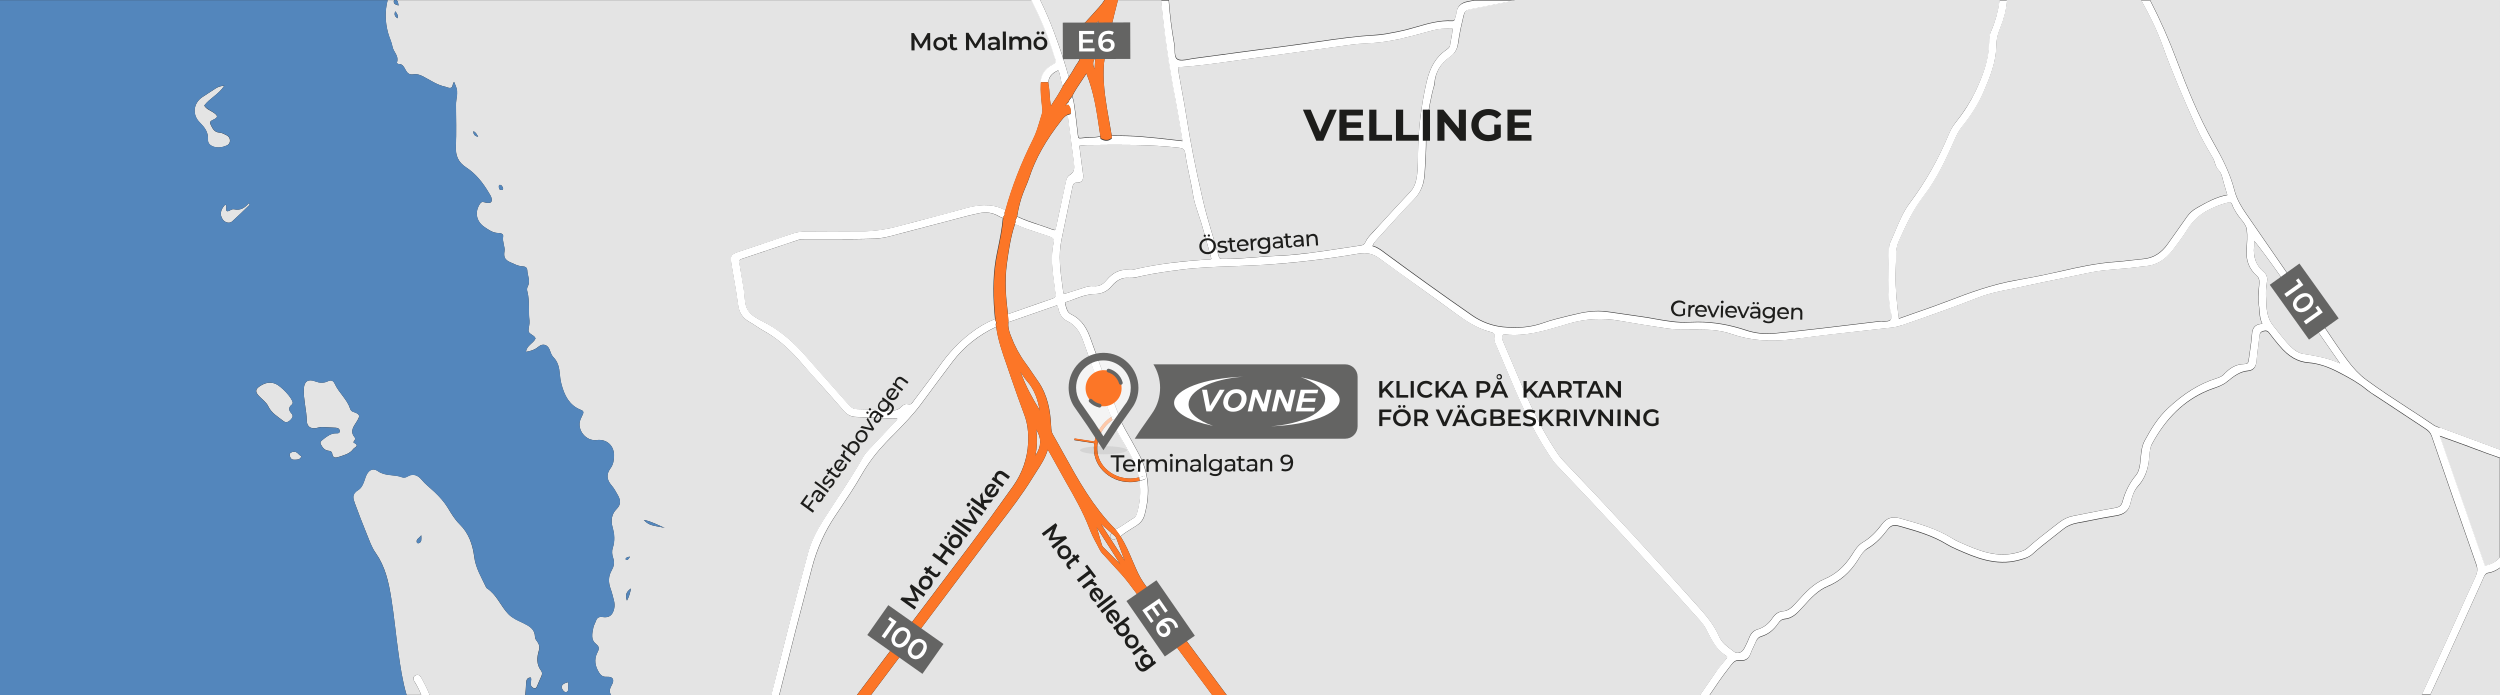<?xml version="1.0" encoding="utf-8"?>
<!-- Generator: Adobe Illustrator 24.0.1, SVG Export Plug-In . SVG Version: 6.00 Build 0)  -->
<svg version="1.1" xmlns="http://www.w3.org/2000/svg" xmlns:xlink="http://www.w3.org/1999/xlink" x="0px" y="0px"
	 viewBox="0 0 2020.1 561.7" style="enable-background:new 0 0 2020.1 561.7;" xml:space="preserve">
<rect x="0" y="0" width="2020.1" height="561.7" fill="#333333" stroke="none"/>
<style type="text/css">
	.st0{opacity:0.1;fill:#414042;}
	.st1{fill:#E4E4E4;}
	.st2{fill:#5386BC;}
	.st3{fill:#FFFFFF;}
	.st4{fill:#FC7627;}
	.st5{fill:#1D1D1B;}
	.st6{opacity:0.6;fill:#FFFFFF;}
	.st7{fill:#646463;}
	.st8{fill-rule:evenodd;clip-rule:evenodd;fill:#FFFFFF;}
</style>
<g id="Warstwa_1">
	<g>
		<path class="st0" d="M1072.6,789.8c0,1.8-8.5,3.3-19,3.3s-19-1.5-19-3.3"/>
	</g>
	<g>
		<path class="st1" d="M836.6,368.2c5-7.4,5.2-14.2,0.7-21.1C838.3,354.3,838.1,361.2,836.6,368.2z"/>
		<path class="st1" d="M830.2,308.3c-2-2.3-3.7-4.9-5.3-7.4c-0.1-0.1-0.2-0.3-0.3-0.4c4.1,11.4,9.9,21.8,15.7,31.2
			C838.5,323.1,836.2,315.1,830.2,308.3z"/>
		<path class="st1" d="M918.3,460.3c2.1,4.8,4.5,8.9,7.3,12.7c11.7,15.8,23.4,31.6,35.1,47.4c10,13.6,20.3,27.4,30.6,41.3h382.5
			c2.8-4.1,5.6-8.2,8.4-12.2l4-5.8c2.6-3.7,5.5-7.3,8.3-10.7l0.2-0.2c1-1.2,1.1-1.7,1.1-2c0-0.3-0.4-0.7-1-1
			c-7.4-4.7-11.2-12-14.9-19.1c-0.4-0.9-0.9-1.7-1.3-2.6c-1.2-2.2-2.7-4.4-5-6.9c-44.2-49.4-80.9-89.2-115.3-125
			c-2.7-2.8-4.8-6.1-6.7-8.9c-14.6-22.1-24.9-46.7-34.9-70.4c-2.6-6.1-5.2-12.4-7.9-18.6c-0.9-2-1.6-3.9-1.1-6.1
			c0.5-2.3-0.2-3.2-3.3-4c-10.8-2.8-19.9-9-27.5-14.5c-10.3-7.5-20.9-15.1-31.1-22.5c-10.2-7.3-20.8-14.9-31.2-22.5
			c-5.1-3.7-10.3-4.9-17-3.7c-24.9,4.3-50.6,7.4-76.4,9c-8.1,0.5-16.4,0.8-24.3,1.1c-14.2,0.5-29,1-43.3,2.9
			c-10.9,1.4-20.6,2.8-30.3,4.9c-0.7,0.2-1.4,0.3-2.1,0.5c-2.8,0.7-5.6,1.4-8.5,1.1c-5.6-0.5-9.9,1.6-14.2,6.6
			c-3.7,4.4-8,6.4-14,6.5c-5.6,0.1-10.8,2-16.3,4.1c-2.3,0.8-4.6,1.7-7,2.5c-0.4,0.1-0.7,0.2-0.4,1.1l0.3,1c0.8,3.3,1.5,6.2,4.6,7.7
			c9.3,4.5,13.2,12.7,15.8,20.1c5.1,14.5,10.6,29.2,15.9,43.4c2.4,6.5,4.9,13.1,7.3,19.6c1.3,3.6,2.8,6.7,4.5,9.7
			c4.2,7.3,7.8,13.8,11,19.8c8.2,15.1,9.7,31.3,4.8,49.4c-1,3.8-3,6.5-6.5,8.7c-1.2,0.8-2.5,1.6-3.7,2.3c-3.2,2-6.5,4-9.3,6.5
			c4.1,6.4,7,13.4,9.9,20.2C916.3,455.7,917.3,458,918.3,460.3z"/>
		<path class="st1" d="M2006.5,467.5c-0.1,0.3-0.3,0.7-0.4,1l-10.9,24.1c-7.6,16.8-15.2,33.5-22.8,50.2c-2,4.4-4,8.7-6,13
			c-0.9,1.9-1.8,3.8-2.7,5.8h56.4V458.9c-2.7,2-5.7,3.6-9.4,4.2C2008.4,463.5,2007.6,465,2006.5,467.5z"/>
		<path class="st1" d="M1966.8,539.9c3.3-7.1,6.5-14.1,9.7-21.2c3-6.6,6-13.3,9-19.9c4.8-10.7,9.8-21.8,14.8-32.6
			c1.6-3.5,1.8-6.4,0.5-10c-13.4-38-25.1-71.9-36-103.6c-1-2.8-2.7-4.4-5-5.9c-12.4-8.1-24.5-16.2-38.9-25.7
			c-0.6-0.4-1.3-0.8-1.9-1.2c-2.2-1.5-4.6-3-6.7-4.7c-6.5-5.5-13.8-9.4-21.6-13.5l-0.2-0.1c-9.4-5-17.2-7.6-25.3-8.2
			c-8.8-0.7-16.3-5.1-23.3-13.6l-1.3-1.5c-2.3-2.8-4.7-5.7-6.9-8.7c-1.3-1.9-2.7-2.3-5.1-1.6c-1.9,0.6-2.6,1.5-2.9,3.8
			c-0.3,2.7-0.7,5.5-1,8.2c-0.5,4-1.1,8.1-1.4,12.2c-0.4,4.8-2.6,7.4-6.8,7.8c-6.5,0.6-11.2,4-17,8.8c-3.2,2.6-7.2,4-11,5.4
			c-1.6,0.6-3.3,1.1-4.8,1.8c-18.8,8-33.4,22-44.8,43c-1.6,2.9-1.9,6.5-2.2,9.9c-0.1,0.8-0.1,1.5-0.2,2.3
			c-0.9,9.4-3.8,16.3-8.9,21.9c-3.6,3.9-5,9.1-6.1,13.7c-1.5,6.2-4.9,9.2-11.9,10.3c-6.7,1-13.4,2.4-20,3.7c-3.7,0.7-7.3,1.5-11,2.1
			c-4.7,0.9-8.4,2.5-11.7,5.2c-2.8,2.3-5.7,4.5-8.5,6.7c-5.3,4.2-10.9,8.5-15.9,13.1c-3.1,2.8-6.6,3.8-10.3,4.8l-0.7,0.2
			c-18.9,5.2-35.7-2.2-50.5-8.7c-3.2-1.4-5.8-2.7-8.1-4.1c-11.2-6.9-24-10.5-36.4-14.1l-2.2-0.6c-4.1-1.2-6.7-0.3-9.2,3
			c-3.7,4.9-8.9,11.1-16.3,15.3c-3,1.7-5,4.8-6.8,7.9c-0.3,0.5-0.7,1.1-1,1.6c-6.4,10-14.3,16.7-24,20.8
			c-8.2,3.4-13.9,9.7-19.9,16.4l-1.5,1.6c-3.4,3.8-7.3,8.1-13.9,8.6c-1.9,0.1-3.3,1.2-5,3.6c-3.7,5.4-8.1,8.8-13.5,10.4
			c-2.1,0.6-3.4,1.9-4.4,4.2c-0.6,1.5-1.3,3-2,4.4c-0.8,1.6-1.6,3.3-2.2,5c-0.6,1.6-2.5,6.7-8.6,5.8c-3.3-0.5-5.2,1.1-7.3,3.8
			l-1.9,2.5c-2.5,3.3-5.1,6.6-7.5,10.1c-2.8,4.1-5.5,8-8.1,11.9h575.4C1960.2,554.3,1963.5,547,1966.8,539.9z"/>
		<path class="st1" d="M2000.2,363.1c-3-1.1-6-2.3-9.1-3.4c-4.7-1.7-9.5-3.4-14.7-5.3l-5.3-1.9l36.5,104.9c4.7-0.8,8.4-2.8,11.7-6.2
			l0.4-0.4c0.1-0.1,0.1-0.2,0.2-0.2v-80.4c-0.8-0.3-1.7-0.6-2.5-0.9C2011.7,367.4,2005.9,365.2,2000.2,363.1z"/>
		<path class="st1" d="M653.2,446.5c2.2-8.1,6.1-16.5,12.3-26.3c3.6-5.7,7.4-11.5,11-17c7.3-11.2,14.9-22.7,21.5-34.5
			c1.2-2.2,2.9-3.9,4.5-5.6l0.5-0.5c2.1-2.3,4.3-4.5,6.4-6.8c4.1-4.3,8.3-8.8,12.4-13.2c0.4-0.4,0.8-0.8,1.2-1.2
			c1-1,1.9-1.8,2.3-2.9c-0.3-0.3-0.8-0.3-1.7-0.2c-0.4,0-0.8,0.1-1.2,0l-0.8,0c-9.6-0.5-19.6-1.1-29.3-1.3c-4.2-0.1-7.5-1.6-10.4-5
			c-5.7-6.6-11.6-13.2-17.3-19.6c-6.1-6.9-12.4-14-18.6-21c-9-10.4-18.3-18.2-28.4-23.8c-2.2-1.2-4.3-2.6-6.3-3.9
			c-1.9-1.3-3.9-2.6-5.9-3.7c-5.2-3-8-7.2-8.8-13.5c-1-7.7-2.4-15.5-3.7-23c-0.5-2.9-1-5.8-1.5-8.7c-1.4-8.5-1.1-9.1,6.8-11.7
			c3.9-1.3,7.8-2.6,11.7-3.9c10-3.3,20.3-6.8,30.4-10.3c3.6-1.2,7.2-1.8,11.2-1.8c0.1,0,0.3,0,0.4,0c5.7,0,11.3,0,17-0.1
			c8.7-0.1,17.7-0.1,26.6,0c10.4,0.1,21.3-1.5,33.4-4.9c7.4-2.1,15-4,22.3-5.9c9-2.3,18.3-4.8,27.4-7.4c10.9-3.1,22.5-5.1,33.9,1.2
			c5.2-18.9,12.5-37.8,22.4-57.6c2.5-4.9,4-10.3,5.6-15.5c0.5-1.6,1-3.2,1.5-4.9c0.6-1.9,0.4-3.9,0.1-6l-0.1-0.9
			c-0.7-6.3-1.2-11.6-0.9-17.1l0,0c0.1-7,3.2-12.1,9.3-15.5c3.5-1.9,3.5-1.9,2.3-5.8l-0.2-0.7c-4.8-16.1-11.4-31.4-18.7-45.9H313.2
			c-2.3,8.8-2.1,17.7,0.4,26.7c1,3.8,2.8,7.3,3.5,10.9c0.8,4.4,5.5,7.6,3.6,12.7c-0.2,0.5,0.5,1.3,1.3,1.3c3.5-0.1,4.5,2.6,5.8,5
			c1.3,2.4,3,3.9,6.1,3.4c3.3-0.6,6.2,0.7,9.1,2.3c5.4,2.9,10.6,6.4,16.8,7.7c1.5,0.3,3,1.4,4.6,0.8c1.8-0.6,0.9-3.1,2.5-4.7
			c0.7,1.6,1.1,2.6,1.5,3.7c2.1,5-0.1,9.9,0,14.9c0.1,11.2,0.4,22.4-0.1,33.6c-0.3,7.4,2,12.7,8.2,16.8c8,5.2,13.8,12.6,18.6,20.8
			c0.7,1.2,1.5,2.3,1.9,3.6c1.1,3.5-0.3,5-4.1,4.2c-1.8-0.3-3.5-1.4-4.9,0.6c-4.7,6.7-3.4,14.5,3.5,19.1c3.4,2.3,6.7,4.7,11.2,4.8
			c1.7,0,4.3,0.5,3.8,2.9c-0.8,4.3,1.8,8.5,1.1,11.9c-1.4,7.5,3.7,8.2,8,10.3c2.3,1.1,4.7,1.8,7.2,1.9c1.8,0.1,3.1,1.1,3.2,3
			c0.2,4.5,2.8,8.9,0.3,13.4c-0.7,1.2-0.6,2.7-0.2,4c2,7.7,0.7,15.7,1.7,23.5c0.3,2.7-0.8,5.5-0.8,8c0,2.9,4.7,3.3,5.7,6.3
			c-1.7,4-7.1,5.5-7.8,10.8c4.2-0.6,7.5-1.8,10.4-4.3c3.2-2.7,7.1-1.5,8.7,2.4c0.9,2.1,1.3,4.4,3,6.1c3.8,3.8,4.9,8.6,5.3,13.7
			c0.2,2.7,0.6,5.5,1.3,8.1c2.4,9.1,6.2,17.2,15.7,20.9c1.9,0.7,2.5,1.7,1.6,3.6c-0.7,1.4-1.4,2.9-2,4.4c-3,8.1,4.6,17.5,13.1,16.4
			c7.9-1,13.9,4.1,14.1,11.9c0.1,4-0.5,7.7-2.9,11c-3.5,4.8-3,9.2,0.9,13.7c2.1,2.4,3.6,5.3,5.2,8.1c2.3,4.1,2.4,7.5-1.1,11
			c-4.1,4.1-4.7,9.4-3.3,14.6c1.6,5.7,2,11.1,0.2,16.8c-0.9,2.6-0.6,5.5,0.3,8.1c1.2,3.6,0.7,6.8-1.1,9.9c-2.9,4.9-2.8,9.9-0.9,15.2
			c1.1,3,1.8,6.1,2.6,9.2c0.6,2.2,0.8,4.5,0.2,6.8c-1.2,5.1-4,7.5-9.2,6.7c-3.2-0.5-4.7,0.6-5.6,3.4c-0.6,1.7-1.6,3.3-2,5.1
			c-0.9,4.7-2.3,9.8,2.2,13.3c3.1,2.4,2.4,4.3,1,7c-2.9,5.7-1.7,11.1,1.5,16.2c1.3,2.1,3.1,3.5,6.2,3.3c5-0.3,6.5,2.3,3.9,6.8
			c-1.3,2.4-2.1,4.4-1,7c0.2,0.4,0.3,0.8,0.5,1.1h129.7C632.9,523.4,642.8,484.6,653.2,446.5z M321.2,14.8c-1.7-1.3-3.1-2.5-1.8-5.7
			C321,11.2,321.9,12.6,321.2,14.8z M318.2,0.7c0-0.3,0.7-0.7,1-0.7c3,0.1,2.2,2.8,2.9,4.4C320,3.9,317.8,3.4,318.2,0.7z M382.5,106
			c2.4,1.2,3,3,3.9,4.6C384.4,110,382.4,109.3,382.5,106z M405.6,153.5c-1.6,0.2-2.5-0.6-2.5-2.2c0-0.8-0.2-2,1-1.9
			c1.5,0.1,1.9,1.6,2.4,2.7C406.6,152.8,406.3,153.4,405.6,153.5z M505.5,451.5c0.6-1.1,1.6-1.4,3.6-1.7c-1,1.4-1.5,2.8-3.1,2.7
			C505.8,452.5,505.4,451.7,505.5,451.5z M506.6,485.3c-1.5-4-0.9-7,3.3-9.8C509,479.6,508.2,482.4,506.6,485.3z M521.2,421.1
			c-0.3-0.3-0.7-0.6-1-0.9c0.2,0,0.5,0,1.2,0.1c4.7,1.2,9.6,3.5,15.8,6.3C530.8,424.9,525.2,425.3,521.2,421.1z"/>
		<path class="st1" d="M769.9,292.2c-8.9,11.8-18.1,24.1-25.4,34.1c-6.5,8.8-14.2,16.6-21.6,24.2c-2.2,2.3-4.5,4.5-6.7,6.8
			c-8,8.4-14.6,17-19.9,26.4c-5.5,9.6-11.8,19-17.9,28.1l-3.3,4.9c-8.6,12.9-14.8,26.6-18.8,41.8c-8.9,33.6-17.8,68.1-26.5,103.1
			h62.6c1.8-2.4,3.7-4.9,5.5-7.3c27.9-36.9,56.8-75.1,85.2-112.8c11.1-14.7,22.7-30.7,35.5-48.7c7.3-10.3,11.6-22.4,12.2-35
			c0.4-8.5-0.6-15.8-3-22.4c-3.7-9.8-7.2-20-10.6-29.7c-1.1-3.2-2.2-6.4-3.3-9.6l-0.5-1.5c-3.4-9.8-7-19.9-8.4-30.5
			C790.7,270.9,778.9,280.3,769.9,292.2z"/>
		<path class="st1" d="M912.4,471.6c-4-5.4-8.7-10.4-13.3-15.3c-2.3-2.5-4.7-5.1-7-7.7c-0.4-0.5-0.8-0.9-1.3-1.3
			c-1.5-1.5-3.7-6.2-3.7-6.2s-4.5-8-5.9-11.9c-0.3-0.8-0.6-1.5-0.9-2.3c-5.1-13.2-12.2-25.7-19.1-37.7c-2.8-4.9-5.6-9.9-8.3-14.9
			c-1.5-2.7-3-5.5-4.8-8.6c-0.4-0.8-0.9-1.5-1.4-2.4c-2.1,6.9-5.6,12.3-9,17.5c-1.1,1.6-2.1,3.2-3.1,4.9
			c-8.2,13.4-17.9,26.1-27.3,38.3c-3,3.9-6,7.8-8.9,11.7c-31.4,41.9-63.2,84.2-94.7,126.1h276C959.7,534.8,936.5,503.4,912.4,471.6z
			"/>
		<path class="st1" d="M884.5,55.7c0.1-3.1,0.4-6.2,0.7-9.3c-0.2,0.3-0.4,0.6-0.6,0.9C882.6,50.5,883.2,53.1,884.5,55.7z"/>
		<path class="st1" d="M881.1,24.4c-3,3.9-5.4,8.3-2.9,14.5c4.1-7.1,6.8-14.3,9.5-21.2c0.1-0.3,0.2-0.5,0.3-0.8
			C885.6,19.1,883.3,21.6,881.1,24.4z"/>
		<path class="st1" d="M948.9,34.8c0.3,1.5,0.3,3.2,0.4,4.9c0.1,3.3,0.2,6.4,2.1,7.8c2.2,1.5,6,0.8,9.7,0.1c1.2-0.2,2.3-0.4,3.4-0.6
			c12.6-1.7,25.2-3.4,37.9-5.1c14.6-2,29.6-4,44.4-5.9c6.2-0.8,12.5-1.7,18.6-2.6c15.1-2.2,30.6-4.4,46.2-5.3
			c5.7-0.3,11.5-1.5,17.1-2.6l2.3-0.5c4.6-0.9,9.2-2.3,13.6-3.5c9.2-2.7,18.8-5.4,28.9-4.9c1.2,0.1,2-0.3,2.4-2.1
			c0.1-0.7,0.3-1.3,0.5-1.9c0.2-0.7,0.4-1.3,0.5-1.9c0.6-5.7,3.5-8.7,9.7-9.8c1.7-0.3,3.5-0.7,5.2-1H944.5
			C945.4,11.7,946.8,23.3,948.9,34.8z"/>
		<path class="st1" d="M1867.2,259.9l-0.2-0.3c-10.7-17.7-37.4-55.3-45.5-64.9c0,1.4,0,2.9-0.1,4.4c-0.9,8.8,1.7,15.6,7.9,20.8
			c2.9,2.5,2.9,5.6,2.5,8c-0.5,3.4-1,7.1-0.8,10.7c0,0.8,0.1,1.6,0.1,2.3c0.2,8.3,0.5,16.2,6.1,22.8c1.6,1.9,3.2,3.9,4.7,5.9
			c1.9,2.5,3.9,5,6.1,7.4c3.9,4.2,7.8,8.1,13.1,9c10,1.6,20.3,3.3,29.8,7.9l-23.2-33.4C1867.6,260.2,1867.5,260,1867.2,259.9z"/>
		<path class="st1" d="M1825.1,246.2c-0.8-4.7-0.4-9.2,0.1-13.6c0.1-1.3,0.2-2.5,0.3-3.8c0.2-2.9-0.4-4.6-2.2-6.2
			c-6-5.2-8.7-12.2-8.1-20.8l0-0.3c0.4-5.3,0.8-10.8,0.2-15.9c-0.4-3.2-2.6-6-5-8.9c-1.3-1.6-2.6-3.2-3.6-5c-1.2-2-2.4-4.1-3.2-6.3
			c-0.7-2.1-1.4-2.4-4.2-1.6c-4.4,1.2-8.8,2.8-13.8,5.2c-7.9,3.8-13.9,9.2-18.4,16.6c-3.4,5.6-7.4,10.8-11.3,15.9l-0.3,0.4
			c-6.2,8.1-13.4,12.4-22,13.1c-2.6,0.2-5.2,0.6-7.8,0.9c-1.7,0.2-3.4,0.4-5.1,0.6c-3.4,0.4-6.8,0.6-10.1,0.9
			c-7,0.6-14.2,1.2-21.1,2.6c-7,1.5-14.1,2.9-21.2,4.4c-11.3,2.3-23,4.7-34.5,7.2c-3.2,0.7-6.5,1.4-9.6,2
			c-8.3,1.6-16.8,3.3-24.8,6.4c-18.5,7.2-38.1,14.4-61.9,22.5c-3.4,1.2-6.5,1.9-9.6,2.2c-5.9,0.7-11.9,1.3-17.8,2
			c-19.9,2.2-40.4,4.4-60.5,7.2c-19,2.6-35.5,1.2-50.7-4.1c-8.4-2.9-17-3.6-27.3-3.6c-1.7,0-3.5,0-5.2,0c-6.2,0.1-12.6,0.1-18.9-0.8
			c-12.4-1.9-25.6-3.9-38.6-6.2c-14-2.5-27.5-1.8-41.4,2.2c-2,0.6-4,1.2-5.9,1.8c-14.6,4.3-29.6,8.8-45.6,7c-0.2,0-0.4,0-0.5,0
			c-0.5,0-0.9,0.1-1.2,0.3c-0.4,0.4-0.6,1.3-0.6,2.6c0,1.1,0.5,2.3,1,3.4c2.8,6.4,5.5,12.9,8.2,19.2c9.8,23.2,20,47.3,34.2,68.7
			c1.8,2.8,3.5,5.2,5.6,7.4c39.1,41,74.6,79.4,108.6,117.5c6.2,7,13.3,14.9,17.6,24.8c2.1,4.9,6.2,8,10.5,11.2l1.3,1
			c1.5,1.1,3,1.5,4.5,1.1c1.8-0.4,3.4-1.9,4.4-4.1l0.9-1.8c1-2,2-4.1,2.8-6.2c1.4-3.7,3.6-5.9,6.9-6.8c4.9-1.4,8.8-4.5,12-9.3
			c2.2-3.3,5-5.1,8.2-5.3c4-0.3,6.8-2.6,10-6c0.7-0.8,1.4-1.5,2.1-2.3c6.2-6.9,12.6-14,21.7-17.8c8.8-3.7,15.9-9.9,21.7-18.9
			l0.8-1.2c2.3-3.6,4.6-7.3,8.5-9.6c5.5-3.2,10.4-7.9,15.4-14.6c3.7-5,8.4-6.5,14.7-4.7l1.6,0.5c13.6,3.8,27.7,7.8,40.2,15.5
			c1.8,1.1,3.9,2.2,6.5,3.4c14.8,6.5,30,13.2,47.2,8l0.1,0c2.8-0.8,5.2-1.6,7.2-3.4c6.4-5.7,13.3-11.1,20-16.3
			c1.9-1.5,3.8-3,5.7-4.4c3.6-2.8,7.3-4.5,11.6-5.3c4.7-0.9,9.5-1.8,14.2-2.8c6.4-1.3,13-2.6,19.5-3.7c3.5-0.6,5-1.9,5.9-5.2
			c2.2-8.1,5.9-15.2,10.8-21.1c2-2.3,2.7-5.1,3.3-8.8c0.3-1.8,0.5-3.7,0.6-5.5c0.4-4.7,0.9-9.5,3.2-13.7c4.9-9.1,10.6-18.6,19-26.4
			c12.9-12,25.1-19.5,38.6-23.8c2.8-0.9,5.3-1.8,6.9-4l0.2-0.2l2.4-2.2c4.1-3.4,7.9-5,12.4-5.2c4.1-0.2,4.2-0.6,4.8-5.3
			c0.2-1.9,0.5-3.8,0.8-5.7c0.6-4.4,1.3-8.9,1.6-13.3c0.3-3.5,1.3-7.5,7-8.2c0.6-0.1,0.9-0.1,1.2-0.5c-1.7-3.2-2-6.8-2.3-10.4
			C1825.5,249.3,1825.4,247.7,1825.1,246.2z"/>
		<path class="st1" d="M1116.1,180.3c7.6-8.3,15.5-17,23.4-25.3c2.5-2.6,3.9-5.5,4.8-9.5c1.4-6.2,1.4-12.7,1.5-18.9l0-2.7
			c0.2-19.4,2.6-38.9,7-58c2.8-12,7.6-19.9,15.7-25.6c1.5-1.1,3-2.1,3.2-3.8c0.2-1.7,0.6-3.5,0.9-5.1c0.5-2.7,1.1-5.5,1.1-8.4
			c-6.5-0.3-11.4,0.2-16.1,1.5c-1.7,0.5-3.4,0.9-5.2,1.4c-14,3.9-28.4,7.8-43.3,8.8c-1.4,0.1-2.8,0.2-4.2,0.2
			c-4.2,0.2-8.6,0.5-12.8,1.1c-17.4,2.5-35,4.8-52.1,7.2c-14.3,1.9-28.6,3.9-43,5.9l-1.5,0.2c-14,2-28.5,4-43.6,5
			c0,0.4,0.1,0.8,0.1,1.2c0.2,1.5,0.3,2.9,0.6,4.2c0.7,4.1,1.5,8.2,2.2,12.2c1.4,7.7,2.9,15.7,4.1,23.5c3,19.4,7,39.8,13.1,66.2
			c2.2,9.6,5.1,19.3,7.9,28.7c1.6,5.5,3.3,11.1,4.9,16.7c0.5,2,1.2,2.2,3.7,2.2c8.5,0,17.1-0.6,25.4-1.3c5.8-0.5,11.8-1,17.7-1.2
			c17-0.7,34.2-3.3,50.7-5.8c5.6-0.9,11.4-1.8,17.2-2.6c2-0.3,3.1-1,3.7-2.5c1.3-3.1,3.5-5.4,5.6-7.7c0.4-0.5,0.9-0.9,1.3-1.4
			L1116.1,180.3z"/>
		<path class="st1" d="M970.6,179.9c-0.7-2.3-1.5-4.7-2.3-7c-1.6-4.8-3.3-9.7-4.1-14.7c-0.8-5.2-2-10.5-3-15.6
			c-1.3-6.1-2.6-12.4-3.5-18.7c-0.4-3.1-1.6-4.1-5-4.5c-23.2-2.7-46.9-2.5-69.9-2.2l-3.9,0c-1.6,0-3.2,0.2-5.1,0.4
			c-0.5,0.1-1,0.1-1.6,0.2l0.2,1.8c0.2,2,0.5,3.8,0.7,5.6c0.2,1.7,0.5,3.4,0.7,5.2c0.5,3.4,1,7,1.4,10.5c0.2,1.6,0.2,3.9-1.1,5.4
			c-0.8,0.9-1.9,1.3-3.3,1.2c-0.1,0-0.2,0-0.2,0c-3.2,0-3.6,1.6-4.3,4.9l-0.1,0.7c-2.8,13.6-5.7,27.2-8.5,40.8
			c-2.6,12.5-0.9,25.1,0.8,37.3c0.2,1.7,0.5,3.4,0.7,5.1c0.1,0.5,0.2,0.9,0.4,1c0.2,0.1,0.6,0.1,1.3-0.1c3.8-1.2,7.9-2.5,12.4-3.9
			c0.6-0.2,1.2-0.4,1.8-0.6c2.7-0.9,5.6-1.8,8.7-1.5c4,0.4,7.2-1.1,10.1-4.6c5.4-6.7,11.6-9.4,19-8.5c1.4,0.2,3.1-0.2,4.7-0.6
			l0.2-0.1c19.3-4.5,38.9-6.4,57.2-7.7c0.4,0,0.8,0,1.3,0c1.2,0,1.9,0,2.6-0.5c-0.8-2.7-1.5-5.5-2.3-8.2
			C974.7,194.1,972.7,186.9,970.6,179.9z"/>
		<path class="st1" d="M1222.4,0.4c-11.3,2.3-22.9,4.6-34.4,6.8c-3.1,0.6-4.4,1.8-5.1,4.9c-1.7,7-3.4,14.5-4.4,22
			c-0.5,3.3-1.6,8.1-6.3,11.3c-7.9,5.4-12.2,12.5-12.9,21.6c-0.1,1.7-0.6,3.3-1.1,4.8c-0.3,0.9-0.5,1.8-0.7,2.7
			c-2.7,12.3-5.1,24.4-5,37c0.1,7.7-0.4,15.5-0.8,23.1c-0.1,1.7-0.2,3.4-0.3,5.1c-0.5,9-3.3,15.7-8.7,21.2
			c-7.4,7.4-14.5,15.3-21.3,22.9c-2.6,2.9-5.3,5.9-8,8.8c-0.2,0.3-0.5,0.5-0.7,0.8c-1.4,1.5-2.8,3-3.4,5.1c3.6,1,6.5,3.1,9.3,5.2
			l0.5,0.4c22.5,16.6,46.3,33.7,70.8,50.7c7.4,5.1,15.9,8.3,24.8,9.2c12.2,1.2,22.6,0.2,31.9-3.1c6.8-2.4,14-4.2,21-5.9
			c1.4-0.3,2.8-0.7,4.3-1c7.8-1.9,17.1-3.7,27-2.3l3,0.4c7.9,1.2,16.1,2.4,24.2,3.5c3.9,0.5,7.8,1.2,11.5,1.9
			c9,1.6,18.3,3.2,27.6,2.7c2.3-0.1,4.6-0.2,6.9-0.2c12.8,0,25.5,2.2,38.8,6.6c7.4,2.5,15.4,3.4,23.2,2.6
			c25.2-2.5,50.7-5.6,75.4-8.6l9.1-1.1c1.1-0.1,2.3-0.1,3.5-0.1c2.5,0.1,4.8,0.1,5.9-1.4c1.1-1.6,0.6-4.2,0-6.8
			c-0.2-1-0.4-2-0.6-2.9c-2-14.9-1.4-30-0.9-44.6l0.1-2.8c0.1-1.7,0.2-3.6,1-5.2c1.4-3,2.7-6.2,4-9.2c3.3-7.8,6.6-15.9,11.9-22.9
			c12.6-16.8,23-35.2,31.8-56.3c1.3-3,2.8-5.6,4.7-8c7.1-9,12.6-17.6,16.7-26.3c5.6-12,10.8-25,10.9-39.3c0-2.8,0.2-5.7,1.4-8.6
			c3.5-7.9,5.8-16.3,7-25.2h-391.2C1223.7,0.1,1223,0.3,1222.4,0.4z"/>
		<path class="st1" d="M1759.4,49.8c7.6,20.2,17,43.9,29.6,66c6.5,11.5,13,24,16.6,37.9c1.9,7.4,6.1,14.1,9.6,19.1
			c9,13,18,26.1,27,39.1c9.3,13.5,18.6,27,27.9,40.4c0.4,0.6,0.8,1.3,1.1,1.9c1.1,2.1,1.9,3.3,3.9,3.4c0.8,0,1.5,0.4,1.9,1
			c0.4,0.6,0.4,1.5,0.1,2.2c-0.6,1.3,0,2.1,1.2,3.5c0.4,0.4,0.7,0.8,1,1.3l0.2,0.3c5.3,7.9,10.8,16.1,16.5,23.9
			c5.4,7.5,10.6,12.9,16.2,17c11,8.1,22.6,15.7,33.9,23c6.8,4.4,13.8,9,20.7,13.7c1,0.7,2.3,1.2,3.7,1.6c0.3,0.1,0.7,0.2,1,0.4
			c16.2,6,32.4,12,48.6,18V0h-282.7C1745.5,15.7,1752.8,32.1,1759.4,49.8z"/>
		<path class="st1" d="M1615.9,23.2c-1.9,4.6-2.8,8.7-2.8,12.8c-0.1,13.4-4.9,25.6-10.3,37.9c-4.1,9.4-9.8,18.7-17.1,27.7
			c-2.8,3.5-4.8,7.5-6.3,10.9c-6.5,14.6-13.9,31.2-24.8,45.3c-8.3,10.6-13.7,22.2-20.1,36.2c-1.8,4.1-2.7,8-2.5,12
			c0.1,3,0,6.1-0.2,9c-0.1,1.8-0.2,3.6-0.2,5.5c-0.2,13,1.2,25.8,2.7,36.8c3.8-1.3,7.6-2.7,11.3-4c9.6-3.3,18.6-6.5,27.6-9.9
			c18.4-7.1,36.5-13.7,55.8-17.1c13.4-2.3,25.3-4.7,36.2-7.3c14.2-3.3,29.4-6.6,44.8-7.6c4.1-0.3,8.3-0.8,12.4-1.3
			c3.1-0.4,6.3-0.7,9.4-1c8-0.7,14.5-4.7,19.8-12.2c2.2-3.2,4.5-6.4,6.8-9.6c2.9-4,5.8-8.1,8.6-12.2c2.1-3,4.6-5.3,8-7.2l0.5-0.3
			c7.5-4.2,15.1-8.6,24.2-10.2l-0.8-2.7c-0.8-2.8-1.6-5.3-2.3-7.8c-0.2-0.7-0.4-1.5-0.6-2.3c-0.7-2.7-1.4-5.3-3.2-7.2
			c-1.9-1.9-2.6-4.1-3.3-6.3c-0.4-1.3-0.8-2.6-1.5-3.7l-0.3-0.5c-4.8-8.2-9.7-16.8-13.7-25.6C1764,78.5,1755,58,1747.4,36.6
			c-4.5-12.7-10.7-24.8-17.2-36.6h-108.6C1621.2,7.1,1619.4,14.5,1615.9,23.2z"/>
		<path class="st1" d="M861.7,85.1c0-0.2,0.1-0.5,0-0.7c-0.2,0.3-0.4,0.6-0.6,1L861.7,85.1z"/>
		<path class="st1" d="M863.6,62.2c1.6-2.4,3.2-4.9,3.8-6.1c1.1-1.9,2.2-3.8,3.5-5.6c1.8-2.4,2-4.5,0.8-7.5c-3.7-8.8-2-17.1,5-24.7
			c1.8-1.9,3.5-3.9,5.3-5.8c2.1-2.3,4.2-4.6,6.2-6.9c1.6-1.7,3-3.6,4.2-5.6h-51.9c4.2,8.6,7.9,17.2,11.2,26
			C856.6,38.9,860.5,50.8,863.6,62.2z"/>
		<path class="st1" d="M807,174.8c-5.2-3-10.5-3.8-16.2-2.4c-1.2,0.3-2.4,0.5-3.6,0.8c-1.5,0.3-3,0.6-4.4,1
			c-21.6,5.6-42.8,11.2-64.3,16.9c-3.9,1-7.7,1.6-11.8,1.8c-11.8,0.5-23.8,0.5-35.4,0.4c-6.4,0-13.1,0-19.6,0c-0.4,0-0.9,0-1.3,0
			c-1.8,0-3.6,0-5.1,0.5c-8,2.6-16,5.4-23.8,8c-7.4,2.5-14.8,5-22.3,7.5c-2,0.7-2.4,1.3-1.9,3.5c0.7,3.4,1.2,6.8,1.7,10.1
			c0.5,3.1,1,6.3,1.6,9.5c0.4,2.1,0.6,4.3,0.8,6.4c0.4,4.6,0.8,8.9,3,12.3c2.6,3.9,7.4,6.4,11.9,8.8c1.3,0.7,2.6,1.3,3.8,2
			c11,6.2,21,14.6,30.6,25.7c6.2,7.2,12.7,14.4,18.9,21.4c5.3,5.9,10.7,12.1,16,18.1c2.3,2.6,4.2,3.6,7.1,3.6
			c7.6,0.1,15.2,0.6,22.6,1l1.4,0.1c4.5,0.3,8.4,0.2,11.6-3.1c1.7-1.8,3.4-2.5,5-2c2.3,0.7,3.2-0.4,4.8-2.6c0.2-0.3,0.5-0.7,0.7-1
			c1.9-2.5,3.8-5.1,5.7-7.6c4.8-6.3,9.7-12.8,14.3-19.4c7.2-10.3,15.2-18.9,24.5-26.2c6.8-5.4,13.6-9.3,20.7-12.1l-0.1-0.9
			c-0.1-1.4-0.3-2.8-0.4-4.3c-1.5-18.6-0.9-33.8,2-47.9l0.6-2.9c1.7-8.3,3.5-16.9,4.2-25.5c-0.1-0.1-0.3-0.1-0.4-0.2
			C809.2,175.8,808.1,175.4,807,174.8z"/>
		<path class="st1" d="M855.2,56.9c-5.6,2.5-8.1,5.9-8.1,10.9c0.6,2.9,0.8,5.8,1,8.7c0.2,3,0.4,6,1,9.1c3.6-5.4,6.9-10.6,9.7-15.9
			c-0.8-2-1.3-4.1-1.7-6.2C856.6,61.1,856.2,58.9,855.2,56.9z"/>
		<path class="st1" d="M183.2,109.4c-1.8-0.9-3.8-2.1-5.7-2.2c-4.2-0.2-5.7-3.1-7.2-6.2c-1.1-2.2-0.5-3.1,1.7-4.1
			c4.4-2,4.4-3.3,0.2-6.1c-2.4-1.6-5.4-2.4-7.2-5.5c4.5-5.9,11.8-9.1,16.2-16c-3,0.2-5.1,1-7,2.2c-3.6,2.4-7.3,4.7-10.9,7.1
			c-7.2,5-8.2,14.2-1.8,20.5c3.9,3.9,6.9,7.8,6.5,13.6c-0.2,3,1.7,4.8,4.1,5.7c3.8,1.4,7.8,0.7,11.3-0.9
			C186.8,115.9,186.5,111.1,183.2,109.4z"/>
		<path class="st1" d="M335.4,551.6l-0.2-0.3c-0.6-1-1.4-2.3-1.1-3.7c0.2-0.8,0.8-1.5,1.8-2c2.7-1.3,4.3,1.6,4.8,2.7l0.3,0.5
			c2.2,4.1,4.4,8.3,6.1,12.8h77.3c0.3-3.2,0.6-6.4,0.7-9.6c0.1-2.2,0.6-4.6,3.8-4.6c0.9,2.2-0.6,4.2,0,6.1c0.4,1.5,1.6,2.3,2.9,2.6
			c1.4,0.3,1.8-1.1,2.3-2.1c1.1-2.5,2.1-5.1,3.3-7.6c0.7-1.6,0.9-3-0.2-4.5c-3.9-5.1-3.5-10.6-1.8-16.3c0.7-2.3,0.5-4.5-0.9-6.6
			c-0.9-1.3-2.2-2.8-2.2-4.2c-0.1-6.8-4.9-9.1-10-11.6c-4-2-8.2-3.6-11.6-7.1c-6.3-6.5-9.4-15.7-17.3-20.8c-0.4-0.2-0.6-0.7-0.8-1.1
			c-3.6-7.8-8.2-15.2-9.4-24.1c-1.3-9.9-4.3-19.1-11.7-26.4c-4-3.9-6.8-8.6-9.6-13.3c-3-4.9-6.8-9.2-11-13.1
			c-3.5-3.3-7.3-6.1-10.4-9.9c-2.5-3-6.4-5.3-11-2.6c-1.3,0.8-2.9,1.4-4.6,0.8c-6.3-2.5-13.5-0.6-19.6-5c-4.3-3-8-0.5-9.9,4.8
			c-1.3,3.9-2.6,8.5-6,10.5c-5.4,3.2-4.2,6.8-2.6,11c3,8.1,6.1,16.3,9.4,24.3c2.2,5.3,3.9,10.8,7.3,15.5c7.8,11,10.6,23.7,12.6,36.6
			c2.4,14.6,3.7,29.5,5.8,44.2c1.6,11.4,3.3,22.8,6.6,34h11.8C339.1,558.3,337.5,554.9,335.4,551.6z M340.4,432.5
			c0.1,3.3,0.6,5.7-2.3,6.5c-0.3,0.1-1-0.2-1.2-0.4C335.8,435.7,338.6,435.1,340.4,432.5z"/>
		<path class="st1" d="M892.7,46.7c-0.5,2.6-0.8,5.3-0.9,8.6c-0.6,14.4,2,28.8,4.5,42.7c0.7,3.8,1.4,7.6,2,11.5
			c16.7-0.4,33,1.4,50.3,3.4c2.3,0.3,4.7,0.5,7.1,0.8c-0.6-3.3-1.1-6.6-1.6-9.7c-1.3-8-2.6-15.6-4-23.1
			c-5.4-28.6-9.3-55.4-11.7-80.8h-35.1C899.4,15.3,895.5,31,892.7,46.7z"/>
		<path class="st1" d="M814.5,253.8c2.9-1,5.7-2,8.6-3c8.9-3.2,18.2-6.4,27.3-9.5c2.6-0.9,3.3-2,2.7-4.5c-0.2-1-0.3-2-0.5-3
			c0-0.4-0.1-0.8-0.1-1.1l-0.5-3.4c-1.5-10.8-3.1-22-0.5-33.2c0.7-3.1-0.3-4.1-3.7-5.2c-2.9-1-5.9-2-8.8-2.9c-6.3-2-12.7-4.1-18.8-7
			c-3.6,10.7-5.2,22.1-6.6,32.2C811.7,227.4,812.9,241.6,814.5,253.8z"/>
		<path class="st1" d="M816.6,270.8c3.4,9.1,7.5,16.6,12.4,23.1c1.9,2.6,3.8,5.3,5.5,7.9c1.3,1.9,2.6,3.8,3.9,5.7
			c8.6,11.9,10.4,25.6,10.9,36.1l0.1,1.1c0.1,2.3,0.2,4.3,1.3,6.2c2.9,5,5.7,10.2,8.5,15.2c11.9,21.5,24.2,43.8,42.2,61.7
			c3.1-1.5,5.9-3.4,8.7-5.3c1.9-1.3,3.9-2.7,6-3.9c1.4-0.8,2.2-2,2.8-4.1c2.5-8.8,3.2-17.4,2-25.9c-2.5,0.6-5.1,1-7.7,1
			c-4.2,0-8.4-0.8-12.3-2.5c-7.3-3.2-13-9-15.5-16c-1.5-4.1-1.8-8.6-1.2-12.9l-16.1-2.5l0.2-1.3l16.1,2.5
			c1.6-7.8,6.3-15.2,13.5-19.9c-2.1-5.6-4.2-11.3-6.3-16.9c-5.4-14.5-11-29.4-16.2-44.2c-2.2-6.1-5.4-12.8-12.9-16.4
			c-3.4-1.6-5.6-4.4-6.9-8.6c-0.1-0.4-0.2-0.9-0.3-1.3c-0.2-1-0.4-2-1.1-2.9l-39.4,13.7C814.4,264.1,815.4,267.7,816.6,270.8z"/>
		<path class="st1" d="M189.2,169.1c-2.2-0.5-3.6,1.7-5.7,1.6c-2.1-1.4,0.8-4.1-1.5-5.4c-3.9,4.2-4.6,8.1-2.1,11.9
			c1.7,2.6,5.4,3.7,7.6,1.8c4.9-4.4,9.6-9,14.3-13.6c-0.3-0.4-0.5-0.8-0.8-1.2C197.9,167.9,194.2,170.3,189.2,169.1z"/>
		<path class="st1" d="M857.7,97.3c-12.8,16.3-21,31-26,46.3c-0.9,2.7-2,5.4-3.1,7.9c-0.6,1.4-1.2,2.8-1.7,4.2
			c-2.2,5.6-3.8,11.9-5,19.1c5.7,2.7,11.7,4.7,17.6,6.7c3.6,1.2,7.3,2.4,10.9,3.8c1.6,0.6,2.1,0.5,2.2,0.4c0.2-0.1,0.6-0.6,0.9-2.3
			c1.4-6.7,2.8-13.5,4.3-20c1.1-5.1,2.3-10.3,3.3-15.4l0.2-0.8c0.4-2.1,0.9-4.5,3.3-6c4-2.5,3.9-5.8,3.2-10.7
			c-1.3-9.4-2.6-19-3.7-28.2c-0.4-3.2-0.8-6.3-1.2-9.5C860.9,93.5,859.4,95.1,857.7,97.3z"/>
		<path class="st1" d="M877.9,59.5c-1.3,2.1-2.6,4-3.9,5.9c-2.8,4.1-5.4,8-7.5,12.2c1.1,3.2,1.6,6.5,2,9.6c0.3,2.3,0.6,4.7,0.9,7
			c0.6,4.8,1.2,9.7,1.7,14.6c0.1,1.3,0.4,2.1,0.8,2.4c0.3,0.3,0.9,0.3,1.8,0.2c2.3-0.4,4.7-0.5,6.9-0.5c3-0.1,5.8-0.2,8.6-0.9
			c-0.3-1.9-0.6-3.8-0.9-5.7C886.2,89.5,883.9,74.4,877.9,59.5z"/>
		<path class="st1" d="M887.9,370c2.2,6.3,7.3,11.5,14,14.4c5.8,2.5,12.4,3,18.5,1.4c-0.5-2.7-1.2-5.4-2.1-8.1
			c-1.4-4.1-3.5-8.1-5.6-11.9l-0.5-0.9c-1.4-2.5-2.8-5-4.2-7.5c-3.2-5.5-6.6-11.3-8.9-17.5c-0.1-0.2-0.1-0.3-0.2-0.5
			C888.8,346.4,884.1,359.2,887.9,370z"/>
		<path class="st1" d="M457.4,559.2c1.9-0.2,1.7-1.8,1.7-3.1c0.1-1.3,0-2.7,0-4.9c-2.4,0.7-3.9,1.2-4.8,2.5c-1.1,1.6-0.1,3,0.8,4.3
			C455.6,558.8,456.5,559.3,457.4,559.2z"/>
		<path class="st1" d="M235.4,333.9c-2.2-2.4-2.4-4.8,0.5-7c0.4-0.3,0.5-1.1,0.7-1.4c-0.4-4.2-9.6-13.6-14-15.4
			c-4.9-1.9-8.9-0.5-12.8,2.1c-3.5,2.4-3.6,4.5-0.6,7.7c2.6,2.8,6,5,7.7,8.6c2.6,5.4,7.7,8.2,12.1,11.7c2.2,1.8,4.2,0.7,6-1.1
			C236.5,337.4,237.3,336,235.4,333.9z"/>
		<path class="st1" d="M285.9,357.7c-1.4-0.6,2.4-2.4,0.6-4.5c-4.4-5.2,0-9.4,2.3-13.5c1.8-3.3,2.1-4.4-0.9-6
			c-1.8-0.9-4.1-0.9-4.9-3.3c-2.5-7.8-9.2-13-12.5-20.3c-1.1-2.5-2.9-3.4-5.5-2.1c-3.3,1.6-6.7,1.5-10,0.2c-5.9-2.3-9.2-0.3-9.5,5.9
			c-0.4,8.7,2.2,17.1,2.4,25.9c0.1,5.5,4.1,7.1,9.6,5.4c2.3-0.7,4.5-0.2,6.1-0.2c3,0.2,5.3,0.3,7.6,0.4c1.8,0.1,3.3,0.8,3.3,2.7
			c0,2-1.8,1.8-3,1.8c-4,0-6.9,2.2-9.8,4.4c-3.4,2.6-3.5,3.2-1.3,6.5c1.2,1.8,2.8,3,5,3.2c1.4,0.2,2.8,0.5,3,2.2
			c0.6,4.1,2.9,3.6,5.9,2.6c4.1-1.4,8.4-2.4,11.1-6.2C286.5,361.4,291,360.1,285.9,357.7z"/>
		<path class="st1" d="M234.7,366c-1.1,0.8-0.6,2-0.3,3.1c0.5,1.7,1.7,2.5,3.5,2.4c2.2-0.1,4.6,0.2,5.7-2.9
			c-1.8-0.6-2.7-2.5-4.4-3.3C237.8,364.7,236,365,234.7,366z"/>
		<path class="st2" d="M322,527.7c-2.1-14.7-3.4-29.5-5.8-44.2c-2.1-12.8-4.9-25.6-12.6-36.6c-3.3-4.7-5.1-10.2-7.3-15.5
			c-3.3-8-6.3-16.2-9.4-24.3c-1.5-4.1-2.7-7.8,2.6-11c3.4-2,4.7-6.7,6-10.5c1.8-5.3,5.6-7.9,9.9-4.8c6.1,4.3,13.3,2.4,19.6,5
			c1.7,0.7,3.2,0,4.6-0.8c4.6-2.7,8.5-0.4,11,2.6c3.1,3.8,6.9,6.6,10.4,9.9c4.1,3.9,8,8.2,11,13.1c2.9,4.7,5.7,9.4,9.6,13.3
			c7.4,7.3,10.5,16.5,11.7,26.4c1.1,8.9,5.7,16.3,9.4,24.1c0.2,0.4,0.4,0.9,0.8,1.1c8,5.1,11.1,14.2,17.3,20.8
			c3.4,3.5,7.5,5.2,11.6,7.1c5.1,2.5,9.8,4.8,10,11.6c0,1.4,1.3,2.9,2.2,4.2c1.4,2.1,1.6,4.2,0.9,6.6c-1.6,5.7-2,11.3,1.8,16.3
			c1.1,1.5,0.9,2.9,0.2,4.5c-1.2,2.5-2.2,5-3.3,7.6c-0.4,1-0.9,2.3-2.3,2.1c-1.4-0.2-2.5-1.1-2.9-2.6c-0.6-2,0.9-4,0-6.1
			c-3.3,0-3.7,2.3-3.8,4.6c-0.1,3.2-0.4,6.4-0.7,9.6h69.3c-0.1-0.4-0.3-0.8-0.5-1.1c-1.1-2.6-0.4-4.6,1-7c2.5-4.5,1.1-7.1-3.9-6.8
			c-3.1,0.2-4.9-1.2-6.2-3.3c-3.2-5.1-4.3-10.6-1.5-16.2c1.4-2.7,2.1-4.6-1-7c-4.5-3.5-3.1-8.6-2.2-13.3c0.3-1.8,1.4-3.4,2-5.1
			c0.9-2.8,2.4-3.8,5.6-3.4c5.3,0.8,8.1-1.6,9.2-6.7c0.5-2.3,0.4-4.5-0.2-6.8c-0.9-3.1-1.5-6.2-2.6-9.2c-2-5.2-2-10.2,0.9-15.2
			c1.8-3.1,2.3-6.3,1.1-9.9c-0.9-2.6-1.2-5.5-0.3-8.1c1.9-5.7,1.5-11.1-0.2-16.8c-1.5-5.2-0.9-10.5,3.3-14.6c3.5-3.5,3.4-6.9,1.1-11
			c-1.6-2.8-3.1-5.7-5.2-8.1c-3.8-4.4-4.4-8.9-0.9-13.7c2.4-3.3,3-7,2.9-11c-0.2-7.8-6.2-12.9-14.1-11.9
			c-8.6,1.1-16.1-8.3-13.1-16.4c0.5-1.5,1.3-2.9,2-4.4c1-1.9,0.3-2.9-1.6-3.6c-9.5-3.8-13.3-11.8-15.7-20.9c-0.7-2.6-1-5.4-1.3-8.1
			c-0.4-5.1-1.5-9.9-5.3-13.7c-1.6-1.7-2.1-4-3-6.1c-1.6-3.9-5.5-5.1-8.7-2.4c-2.9,2.5-6.2,3.7-10.4,4.3c0.7-5.3,6-6.8,7.8-10.8
			c-1-3-5.7-3.4-5.7-6.3c0-2.6,1.1-5.4,0.8-8c-1-7.8,0.3-15.8-1.7-23.5c-0.4-1.4-0.4-2.8,0.2-4c2.5-4.6-0.1-9-0.3-13.4
			c-0.1-1.9-1.3-2.9-3.2-3c-2.6-0.1-4.9-0.8-7.2-1.9c-4.3-2.1-9.4-2.8-8-10.3c0.7-3.5-1.9-7.7-1.1-11.9c0.5-2.4-2.2-2.9-3.8-2.9
			c-4.5,0-7.8-2.5-11.2-4.8c-6.9-4.7-8.2-12.4-3.5-19.1c1.4-2.1,3.2-1,4.9-0.6c3.7,0.7,5.1-0.7,4.1-4.2c-0.4-1.3-1.2-2.4-1.9-3.6
			c-4.8-8.2-10.6-15.6-18.6-20.8c-6.3-4.1-8.5-9.4-8.2-16.8c0.5-11.2,0.2-22.4,0.1-33.6c0-5,2.2-9.9,0-14.9c-0.4-1-0.8-2.1-1.5-3.7
			c-1.6,1.5-0.7,4-2.5,4.7c-1.6,0.6-3.1-0.5-4.6-0.8c-6.2-1.3-11.4-4.8-16.8-7.7c-2.9-1.6-5.7-2.9-9.1-2.3c-3,0.6-4.7-1-6.1-3.4
			c-1.3-2.4-2.4-5.1-5.8-5c-0.8,0-1.5-0.8-1.3-1.3c1.9-5.1-2.8-8.3-3.6-12.7c-0.6-3.6-2.4-7.2-3.5-10.9c-2.5-9-2.7-17.9-0.4-26.7H0
			v561.7h328.6C325.3,550.5,323.6,539.1,322,527.7z M454.3,553.7c1-1.4,2.4-1.9,4.8-2.5c0,2.2,0,3.6,0,4.9c-0.1,1.3,0.1,2.9-1.7,3.1
			c-0.9,0.1-1.8-0.3-2.3-1.2C454.2,556.7,453.2,555.3,454.3,553.7z M172.2,118.3c-2.4-0.9-4.3-2.7-4.1-5.7c0.3-5.7-2.6-9.7-6.5-13.6
			c-6.4-6.3-5.4-15.5,1.8-20.5c3.6-2.4,7.3-4.7,10.9-7.1c1.9-1.3,3.9-2.1,7-2.2c-4.5,7-11.8,10.1-16.2,16c1.8,3,4.8,3.8,7.2,5.5
			c4.1,2.8,4.2,4.2-0.2,6.1c-2.2,1-2.8,1.9-1.7,4.1c1.5,3.1,3,6,7.2,6.2c1.9,0.1,3.9,1.3,5.7,2.2c3.3,1.7,3.7,6.5,0.3,8.1
			C180,119,176,119.7,172.2,118.3z M187.5,179c-2.1,1.9-5.8,0.9-7.6-1.8c-2.5-3.8-1.8-7.8,2.1-11.9c2.3,1.3-0.5,4,1.5,5.4
			c2,0.1,3.5-2.1,5.7-1.6c5,1.2,8.7-1.2,11.8-4.9c0.3,0.4,0.5,0.8,0.8,1.2C197,170,192.4,174.6,187.5,179z M228.9,340.2
			c-4.4-3.5-9.5-6.3-12.1-11.7c-1.7-3.6-5.1-5.8-7.7-8.6c-3-3.2-2.9-5.4,0.6-7.7c3.9-2.6,7.9-4.1,12.8-2.1
			c4.4,1.8,13.6,11.2,14,15.4c-0.1,0.3-0.2,1.1-0.7,1.4c-2.8,2.2-2.6,4.6-0.5,7c1.9,2.1,1.1,3.5-0.5,5.2
			C233.1,341,231.2,342,228.9,340.2z M237.9,371.5c-1.8,0.1-3-0.7-3.5-2.4c-0.3-1.1-0.8-2.2,0.3-3.1c1.3-1,3.1-1.3,4.5-0.7
			c1.7,0.8,2.6,2.7,4.4,3.3C242.5,371.7,240.2,371.4,237.9,371.5z M274.3,369.1c-3,1-5.3,1.5-5.9-2.6c-0.2-1.7-1.6-2.1-3-2.2
			c-2.2-0.3-3.8-1.4-5-3.2c-2.2-3.4-2.2-4,1.3-6.5c2.9-2.2,5.8-4.4,9.8-4.4c1.2,0,3.1,0.2,3-1.8c0-1.9-1.5-2.6-3.3-2.7
			c-2.3-0.1-4.6-0.2-7.6-0.4c-1.5,0-3.7-0.5-6.1,0.2c-5.5,1.7-9.5,0-9.6-5.4c-0.2-8.7-2.8-17.1-2.4-25.9c0.3-6.2,3.6-8.2,9.5-5.9
			c3.3,1.3,6.7,1.4,10-0.2c2.6-1.3,4.3-0.4,5.5,2.1c3.3,7.3,10.1,12.5,12.5,20.3c0.7,2.4,3.1,2.4,4.9,3.3c3,1.6,2.7,2.8,0.9,6
			c-2.3,4.1-6.7,8.3-2.3,13.5c1.8,2.2-2,3.9-0.6,4.5c5.1,2.4,0.6,3.7-0.4,5.1C282.7,366.6,278.5,367.7,274.3,369.1z"/>
		<path class="st2" d="M520.2,420.2c0.3,0.3,0.7,0.6,1,0.9c4,4.2,9.6,3.8,16,5.5c-6.2-2.8-11-5.1-15.8-6.3
			C520.6,420.2,520.4,420.2,520.2,420.2z"/>
		<path class="st2" d="M506.6,485.3c1.6-2.9,2.4-5.7,3.3-9.8C505.7,478.3,505.2,481.4,506.6,485.3z"/>
		<path class="st2" d="M338.1,439c2.9-0.8,2.4-3.2,2.3-6.5c-1.8,2.6-4.6,3.2-3.4,6.1C337.1,438.8,337.8,439.1,338.1,439z"/>
		<path class="st2" d="M319.3,0c-0.4,0-1,0.4-1,0.7c-0.4,2.7,1.8,3.2,3.9,3.7C321.4,2.8,322.3,0.1,319.3,0z"/>
		<path class="st2" d="M321.2,14.8c0.7-2.2-0.2-3.7-1.8-5.7C318.1,12.3,319.5,13.6,321.2,14.8z"/>
		<path class="st2" d="M382.5,106c-0.1,3.4,1.9,4,3.9,4.6C385.5,109,384.9,107.2,382.5,106z"/>
		<path class="st2" d="M404.1,149.4c-1.2-0.1-1,1.2-1,1.9c0,1.6,0.9,2.4,2.5,2.2c0.7-0.1,1-0.7,0.9-1.4
			C406,151,405.6,149.5,404.1,149.4z"/>
		<path class="st2" d="M506,452.5c1.6,0.2,2.1-1.2,3.1-2.7c-1.9,0.2-3,0.6-3.6,1.7C505.4,451.7,505.8,452.5,506,452.5z"/>
		<path class="st3" d="M1970.4,345.4c-1.4-0.5-2.6-0.9-3.7-1.6c-6.8-4.7-13.9-9.3-20.7-13.7c-11.3-7.3-22.9-14.9-33.9-23
			c-5.6-4.1-10.7-9.5-16.2-17c-5.7-7.8-11.2-16-16.5-23.9l-0.2-0.3c-0.3-0.4-0.6-0.9-1-1.3c-1.1-1.4-1.7-2.1-1.2-3.5
			c0.3-0.8,0.3-1.6-0.1-2.2c-0.4-0.6-1.1-1-1.9-1c-2-0.1-2.8-1.4-3.9-3.4c-0.3-0.6-0.7-1.3-1.1-1.9c-9.3-13.5-18.6-27-27.9-40.4
			c-9-13.1-18-26.1-27-39.1c-3.5-5-7.7-11.7-9.6-19.1c-3.5-13.9-10-26.4-16.6-37.9c-12.6-22.2-22-45.8-29.6-66
			c-6.6-17.7-13.9-34.1-22-49.8h-7.1c6.5,11.7,12.6,23.8,17.2,36.6c7.6,21.4,16.6,42,26.7,64.7c3.9,8.8,8.9,17.4,13.7,25.6l0.3,0.5
			c0.7,1.1,1.1,2.4,1.5,3.7c0.7,2.2,1.4,4.4,3.3,6.3c1.8,1.9,2.5,4.4,3.2,7.2c0.2,0.8,0.4,1.5,0.6,2.3c0.8,2.5,1.5,5,2.3,7.8
			l0.8,2.7c-9.1,1.6-16.8,6-24.2,10.2l-0.5,0.3c-3.4,1.9-5.9,4.2-8,7.2c-2.8,4.1-5.8,8.2-8.6,12.2c-2.3,3.2-4.6,6.4-6.8,9.6
			c-5.2,7.5-11.7,11.5-19.8,12.2c-3.1,0.3-6.3,0.7-9.4,1c-4.1,0.5-8.3,1-12.4,1.3c-15.4,1-30.6,4.3-44.8,7.6
			c-11,2.5-22.8,4.9-36.2,7.3c-19.3,3.4-37.5,10-55.8,17.1c-9.1,3.5-18.1,6.6-27.6,9.9c-3.7,1.3-7.5,2.6-11.3,4
			c-1.5-11-2.9-23.8-2.7-36.8c0-1.8,0.1-3.6,0.2-5.5c0.1-2.9,0.3-6,0.2-9c-0.1-4,0.7-7.9,2.5-12c6.3-14,11.8-25.5,20.1-36.2
			c10.9-14.1,18.3-30.7,24.8-45.3c1.5-3.5,3.5-7.5,6.3-10.9c7.2-8.9,13-18.2,17.1-27.7c5.4-12.4,10.2-24.6,10.3-37.9
			c0-4.1,0.9-8.2,2.8-12.8c3.5-8.6,5.3-16,5.8-23.2h-6.1c-1.2,8.9-3.5,17.4-7,25.2c-1.3,2.8-1.4,5.8-1.4,8.6
			c-0.2,14.3-5.3,27.3-10.9,39.3c-4.1,8.8-9.5,17.4-16.7,26.3c-1.9,2.4-3.4,5-4.7,8c-8.8,21.1-19.2,39.5-31.8,56.3
			c-5.3,7-8.6,15.1-11.9,22.9c-1.3,3-2.6,6.2-4,9.2c-0.7,1.6-0.9,3.4-1,5.2l-0.1,2.8c-0.5,14.6-1.1,29.7,0.9,44.6
			c0.1,1,0.3,2,0.6,2.9c0.6,2.5,1.1,5.2,0,6.8c-1,1.5-3.4,1.4-5.9,1.4c-1.2,0-2.4-0.1-3.5,0.1l-9.1,1.1c-24.7,3-50.2,6.1-75.4,8.6
			c-7.7,0.8-15.7-0.1-23.2-2.6c-13.2-4.4-26-6.6-38.8-6.6c-2.3,0-4.6,0.1-6.9,0.2c-9.3,0.6-18.6-1.1-27.6-2.7
			c-3.8-0.7-7.7-1.4-11.5-1.9c-8.1-1.1-16.3-2.3-24.2-3.5l-3-0.4c-9.9-1.4-19.2,0.3-27,2.3c-1.4,0.4-2.8,0.7-4.3,1
			c-6.9,1.7-14.1,3.4-21,5.9c-9.3,3.3-19.8,4.3-31.9,3.1c-8.8-0.9-17.4-4.1-24.8-9.2c-24.5-17-48.3-34.1-70.8-50.7l-0.5-0.4
			c-2.8-2.1-5.7-4.2-9.3-5.2c0.6-2.1,2-3.5,3.4-5.1c0.2-0.3,0.5-0.5,0.7-0.8c2.7-2.9,5.3-5.9,8-8.8c6.9-7.6,14-15.5,21.3-22.9
			c5.4-5.4,8.2-12.2,8.7-21.2c0.1-1.7,0.2-3.4,0.3-5.1c0.4-7.6,0.9-15.4,0.8-23.1c-0.1-12.6,2.3-24.7,5-37c0.2-0.9,0.4-1.7,0.7-2.7
			c0.5-1.6,0.9-3.2,1.1-4.8c0.8-9.1,5-16.1,12.9-21.6c4.7-3.2,5.9-8,6.3-11.3c1-7.6,2.7-15.1,4.4-22c0.8-3.1,2-4.3,5.1-4.9
			c11.5-2.2,23.1-4.5,34.4-6.8c0.6-0.1,1.3-0.3,1.9-0.4h-32.4c-1.7,0.3-3.5,0.7-5.2,1c-6.3,1.2-9.2,4.1-9.7,9.8
			c-0.1,0.6-0.3,1.3-0.5,1.9c-0.2,0.6-0.4,1.2-0.5,1.9c-0.3,1.8-1.2,2.1-2.4,2.1c-10.1-0.6-19.7,2.2-28.9,4.9
			c-4.4,1.3-9,2.6-13.6,3.5l-2.3,0.5c-5.6,1.1-11.4,2.3-17.1,2.6c-15.5,0.8-31.1,3.1-46.2,5.3c-6.1,0.9-12.4,1.8-18.6,2.6
			c-14.8,1.9-29.9,3.9-44.4,5.9c-12.6,1.7-25.2,3.4-37.9,5.1c-1.1,0.1-2.2,0.4-3.4,0.6c-3.7,0.7-7.5,1.4-9.7-0.1
			c-1.9-1.3-2-4.4-2.1-7.8c-0.1-1.6-0.1-3.3-0.4-4.9c-2.1-11.5-3.5-23.1-4.4-34.8h-6.1c2.4,25.4,6.2,52.1,11.7,80.8
			c1.4,7.6,2.7,15.1,4,23.1c0.5,3.2,1.1,6.4,1.6,9.7c-2.4-0.3-4.7-0.5-7.1-0.8c-17.3-2-33.6-3.8-50.3-3.4c0.1,0.4,0.1,0.8,0.2,1.2
			l0.1,0.8l-0.6,0.5c-3,2.3-5.9,1.2-7.9,0.2l-0.6-0.3l-0.1-0.7c-0.1-0.4-0.1-0.8-0.2-1.2c-2.8,0.7-5.6,0.8-8.6,0.9
			c-2.3,0.1-4.6,0.2-6.9,0.5c-0.9,0.1-1.5,0.1-1.8-0.2c-0.4-0.3-0.7-1.1-0.8-2.4c-0.5-4.9-1.1-9.8-1.7-14.6c-0.3-2.3-0.6-4.7-0.9-7
			c-0.4-3.1-0.8-6.4-2-9.6c-0.1,0.2-0.2,0.3-0.3,0.5l-0.2,0.3c-0.9,1-1.8,2-2.2,3.3l-0.1,0.4l-0.3,0.3c-0.7,0.6-1.2,1.2-1.7,2
			c0,0.3,0,0.5,0,0.7l1.6-0.6l0.6,0.7c1.5,1.8,1.6,4,1.5,5.6l-0.1,1l-0.9,0.3c-0.5,0.1-1,0.3-1.5,0.5c0.4,3.2,0.8,6.3,1.2,9.5
			c1.2,9.3,2.4,18.8,3.7,28.2c0.7,4.9,0.9,8.3-3.2,10.7c-2.4,1.5-2.9,3.9-3.3,6l-0.2,0.8c-1.1,5.2-2.2,10.3-3.3,15.4
			c-1.4,6.6-2.9,13.3-4.3,20c-0.3,1.7-0.7,2.2-0.9,2.3c-0.1,0.1-0.7,0.2-2.2-0.4c-3.6-1.4-7.3-2.6-10.9-3.8
			c-5.9-1.9-12-3.9-17.6-6.7c-0.1,0.3-0.1,0.7-0.2,1l-0.1,0.3l-0.2,0.3c-0.7,1-0.9,1.6-0.7,2.3l0.1,0.4l-0.1,0.4
			c-0.2,0.5-0.3,1-0.5,1.4c6.1,2.9,12.6,5,18.8,7c2.9,0.9,5.9,1.9,8.8,2.9c3.3,1.2,4.4,2.1,3.7,5.2c-2.5,11.2-1,22.4,0.5,33.2
			l0.5,3.4c0.1,0.4,0.1,0.8,0.1,1.1c0.1,1,0.2,2,0.5,3c0.5,2.5-0.2,3.6-2.7,4.5c-9.1,3.1-18.4,6.4-27.3,9.5c-2.9,1-5.7,2-8.6,3
			c0.1,0.6,0.1,1.1,0.2,1.7l0.3,3.8l0,0.2c0,0.3-0.1,0.5-0.1,0.8l39.4-13.7c0.6,0.9,0.8,1.8,1.1,2.9c0.1,0.5,0.2,0.9,0.3,1.3
			c1.3,4.2,3.5,7,6.9,8.6c7.5,3.6,10.7,10.3,12.9,16.4c5.2,14.8,10.8,29.8,16.2,44.2c2.1,5.6,4.2,11.3,6.3,16.9
			c0.4-0.3,0.8-0.5,1.2-0.8l1.4,2.3c-0.6,0.3-1.1,0.7-1.7,1.1c0.1,0.2,0.1,0.3,0.2,0.5c2.3,6.2,5.6,12,8.9,17.5
			c1.4,2.4,2.9,5,4.2,7.5l0.5,0.9c2.1,3.8,4.2,7.7,5.6,11.9c0.9,2.7,1.6,5.4,2.1,8.1c1.5-0.4,2.9-0.9,4.4-1.5l1.1,2.5
			c-1.6,0.7-3.3,1.3-5,1.7c1.2,8.5,0.6,17.2-2,25.9c-0.6,2.1-1.4,3.3-2.8,4.1c-2.1,1.2-4,2.6-6,3.9c-2.8,1.9-5.7,3.8-8.7,5.3
			c0.1,0.1,0.1,0.1,0.2,0.2c0.1,0.1,0.2,0.2,0.4,0.4l2.9,4c0.2,0.3,0.4,0.7,0.6,1c2.8-2.5,6.1-4.5,9.3-6.5c1.2-0.8,2.5-1.5,3.7-2.3
			c3.4-2.2,5.4-4.9,6.5-8.7c4.9-18.1,3.3-34.3-4.8-49.4c-3.2-6-6.8-12.5-11-19.8c-1.7-3-3.2-6.2-4.5-9.7c-2.4-6.5-4.9-13.1-7.3-19.6
			c-5.3-14.2-10.8-28.9-15.9-43.4c-2.6-7.4-6.5-15.6-15.8-20.1c-3.1-1.5-3.8-4.4-4.6-7.7l-0.3-1c-0.2-0.9,0.1-1,0.4-1.1
			c2.4-0.7,4.7-1.6,7-2.5c5.5-2.1,10.7-4,16.3-4.1c6-0.1,10.3-2.1,14-6.5c4.3-5.1,8.6-7.1,14.2-6.6c2.8,0.2,5.7-0.5,8.5-1.1
			c0.7-0.2,1.4-0.3,2.1-0.5c9.7-2.1,19.5-3.5,30.3-4.9c14.4-1.9,29.1-2.4,43.3-2.9c8-0.3,16.2-0.6,24.3-1.1
			c25.8-1.7,51.5-4.7,76.4-9c6.6-1.2,11.9,0,17,3.7c10.3,7.6,20.9,15.1,31.2,22.5c10.2,7.3,20.8,14.9,31.1,22.5
			c7.6,5.6,16.7,11.7,27.5,14.5c3.1,0.8,3.8,1.7,3.3,4c-0.5,2.2,0.2,4.2,1.1,6.1c2.7,6.2,5.3,12.5,7.9,18.6
			c10,23.8,20.3,48.3,34.9,70.4c1.9,2.9,4,6.1,6.7,8.9c34.5,35.9,71.1,75.6,115.3,125c2.3,2.6,3.8,4.7,5,6.9
			c0.4,0.8,0.9,1.7,1.3,2.6c3.7,7.1,7.4,14.5,14.9,19.1c0.6,0.4,0.9,0.7,1,1c0,0.3-0.1,0.9-1.1,2l-0.2,0.2
			c-2.8,3.4-5.8,6.9-8.3,10.7l-4,5.8c-2.8,4-5.6,8.1-8.4,12.2h7.7c2.6-3.9,5.3-7.8,8.1-11.9c2.4-3.5,5-6.8,7.5-10.1l1.9-2.5
			c2.1-2.7,4-4.3,7.3-3.8c6.1,0.9,8-4.1,8.6-5.8c0.6-1.7,1.4-3.3,2.2-5c0.7-1.4,1.4-2.9,2-4.4c0.9-2.3,2.3-3.6,4.4-4.2
			c5.4-1.6,9.8-5,13.5-10.4c1.6-2.4,3.1-3.4,5-3.6c6.5-0.5,10.4-4.8,13.9-8.6l1.5-1.6c6-6.7,11.7-13,19.9-16.4
			c9.7-4,17.6-10.8,24-20.8c0.3-0.5,0.7-1.1,1-1.6c1.9-3,3.9-6.1,6.8-7.9c7.3-4.2,12.6-10.4,16.3-15.3c2.5-3.4,5.1-4.2,9.2-3
			l2.2,0.6c12.4,3.5,25.1,7.2,36.4,14.1c2.3,1.4,4.9,2.7,8.1,4.1c14.8,6.5,31.5,13.9,50.5,8.7l0.7-0.2c3.7-1,7.2-1.9,10.3-4.8
			c5.1-4.7,10.6-9,15.9-13.1c2.8-2.2,5.7-4.4,8.5-6.7c3.3-2.7,7-4.3,11.7-5.2c3.7-0.7,7.3-1.4,11-2.1c6.5-1.3,13.3-2.7,20-3.7
			c7-1.1,10.5-4.1,11.9-10.3c1.1-4.5,2.5-9.7,6.1-13.7c5.1-5.6,7.9-12.6,8.9-21.9c0.1-0.8,0.1-1.5,0.2-2.3c0.3-3.4,0.6-7,2.2-9.9
			c11.4-21,26-35.1,44.8-43c1.6-0.7,3.2-1.2,4.8-1.8c3.8-1.3,7.8-2.7,11-5.4c5.9-4.8,10.5-8.2,17-8.8c4.1-0.4,6.4-3,6.8-7.8
			c0.3-4.1,0.9-8.2,1.4-12.2c0.4-2.7,0.7-5.5,1-8.2c0.2-2.3,1-3.2,2.9-3.8c2.4-0.7,3.7-0.3,5.1,1.6c2.2,3,4.6,5.9,6.9,8.7l1.3,1.5
			c7.1,8.5,14.5,12.9,23.3,13.6c8,0.7,15.8,3.2,25.3,8.2l0.2,0.1c7.7,4.1,15,8,21.6,13.5c2.1,1.8,4.4,3.3,6.7,4.7
			c0.6,0.4,1.3,0.8,1.9,1.2c14.4,9.6,26.6,17.6,38.9,25.7c2.3,1.5,4,3.1,5,5.9c10.9,31.7,22.7,65.6,36,103.6c1.3,3.6,1.1,6.5-0.5,10
			c-5,10.8-10,21.9-14.8,32.6c-3,6.6-6,13.3-9,19.9c-3.2,7.1-6.5,14.2-9.7,21.2c-3.3,7.1-6.7,14.5-10,21.8h6.9
			c0.9-1.9,1.8-3.9,2.7-5.8c2-4.3,4-8.7,6-13c7.6-16.7,15.2-33.5,22.8-50.2l10.9-24.1c0.2-0.3,0.3-0.7,0.4-1c1.1-2.5,1.8-4,4.2-4.4
			c3.7-0.6,6.7-2.2,9.4-4.2v-8.3c-0.1,0.1-0.1,0.2-0.2,0.2l-0.4,0.4c-3.3,3.4-7,5.4-11.7,6.2l-36.5-104.9l5.3,1.9
			c5.2,1.9,9.9,3.6,14.7,5.3c3,1.1,6,2.3,9.1,3.4c5.6,2.1,11.5,4.4,17.3,6.3c0.8,0.3,1.7,0.6,2.5,0.9v-6.5c-16.2-6-32.4-12-48.6-18
			C1971.1,345.6,1970.8,345.5,1970.4,345.4z M976.3,209.7c-0.4,0-0.9,0-1.3,0c-18.3,1.4-37.9,3.2-57.2,7.7l-0.2,0.1
			c-1.6,0.4-3.3,0.8-4.7,0.6c-7.3-0.9-13.5,1.9-19,8.5c-2.9,3.5-6.1,5-10.1,4.6c-3.1-0.3-6,0.6-8.7,1.5c-0.6,0.2-1.2,0.4-1.8,0.6
			c-4.6,1.4-8.6,2.7-12.4,3.9c-0.7,0.2-1.1,0.2-1.3,0.1c-0.2-0.1-0.3-0.5-0.4-1c-0.2-1.7-0.5-3.4-0.7-5.1
			c-1.7-12.2-3.4-24.9-0.8-37.3c2.8-13.6,5.7-27.2,8.5-40.8l0.1-0.7c0.7-3.3,1.1-4.9,4.3-4.9c0.1,0,0.1,0,0.2,0
			c1.4,0,2.5-0.4,3.3-1.2c1.4-1.5,1.3-3.8,1.1-5.4c-0.4-3.5-0.9-7.1-1.4-10.5c-0.2-1.7-0.5-3.4-0.7-5.2c-0.2-1.8-0.5-3.6-0.7-5.6
			l-0.2-1.8c0.6-0.1,1.1-0.1,1.6-0.2c1.9-0.2,3.5-0.4,5.1-0.4l3.9,0c22.9-0.3,46.7-0.5,69.9,2.2c3.4,0.4,4.5,1.4,5,4.5
			c0.9,6.3,2.2,12.6,3.5,18.7c1.1,5.1,2.2,10.3,3,15.6c0.8,5,2.5,9.9,4.1,14.7c0.8,2.3,1.6,4.7,2.3,7c2.1,7,4.1,14.2,6,21.1
			c0.8,2.7,1.5,5.5,2.3,8.2C978.3,209.7,977.5,209.7,976.3,209.7z M1103.2,195.9c-0.6,1.5-1.7,2.2-3.7,2.5
			c-5.7,0.8-11.5,1.7-17.2,2.6c-16.6,2.5-33.7,5.2-50.7,5.8c-5.9,0.2-11.9,0.7-17.7,1.2c-8.3,0.7-16.9,1.3-25.4,1.3
			c-2.5,0-3.1-0.2-3.7-2.2c-1.6-5.6-3.3-11.3-4.9-16.7c-2.8-9.4-5.7-19-7.9-28.7c-6.1-26.4-10.1-46.8-13.1-66.2
			c-1.2-7.9-2.7-15.8-4.1-23.5c-0.7-4.1-1.5-8.2-2.2-12.2c-0.2-1.3-0.4-2.6-0.6-4.2c0-0.4-0.1-0.8-0.1-1.2c15.1-1,29.6-3,43.6-5
			l1.5-0.2c14.3-2,28.6-3.9,43-5.9c17.1-2.3,34.8-4.7,52.1-7.2c4.2-0.6,8.6-0.8,12.8-1.1c1.4-0.1,2.8-0.2,4.2-0.2
			c14.9-1,29.3-4.9,43.3-8.8c1.7-0.5,3.4-0.9,5.2-1.4c4.7-1.3,9.6-1.7,16.1-1.5c0,2.9-0.6,5.7-1.1,8.4c-0.3,1.7-0.7,3.4-0.9,5.1
			c-0.2,1.7-1.6,2.7-3.2,3.8c-8.1,5.7-12.9,13.7-15.7,25.6c-4.4,19.1-6.8,38.6-7,58l0,2.7c-0.1,6.3-0.1,12.7-1.5,18.9
			c-0.9,4-2.4,6.9-4.8,9.5c-7.9,8.3-15.8,17-23.4,25.3l-5.9,6.5c-0.4,0.5-0.8,0.9-1.3,1.4C1106.8,190.5,1104.6,192.8,1103.2,195.9z
			 M1826.8,261.8c-5.7,0.7-6.8,4.8-7,8.2c-0.3,4.4-1,9-1.6,13.3c-0.3,1.9-0.5,3.8-0.8,5.7c-0.6,4.7-0.7,5.1-4.8,5.3
			c-4.5,0.2-8.3,1.8-12.4,5.2l-2.4,2.2l-0.2,0.2c-1.6,2.2-4.1,3.1-6.9,4c-13.5,4.3-25.7,11.9-38.6,23.8c-8.4,7.8-14.1,17.3-19,26.4
			c-2.3,4.2-2.7,9-3.2,13.7c-0.2,1.8-0.3,3.7-0.6,5.5c-0.6,3.7-1.3,6.4-3.3,8.8c-5,5.9-8.6,13-10.8,21.1c-0.9,3.3-2.4,4.6-5.9,5.2
			c-6.5,1.1-13.1,2.4-19.5,3.7c-4.6,0.9-9.5,1.9-14.2,2.8c-4.3,0.8-8,2.5-11.6,5.3c-1.9,1.5-3.8,3-5.7,4.4
			c-6.7,5.2-13.6,10.5-20,16.3c-2,1.8-4.4,2.5-7.2,3.4l-0.1,0c-17.2,5.2-32.5-1.5-47.2-8c-2.7-1.2-4.7-2.2-6.5-3.4
			c-12.5-7.8-26.6-11.7-40.2-15.5l-1.6-0.5c-6.3-1.8-11-0.3-14.7,4.7c-5,6.8-9.9,11.4-15.4,14.6c-3.9,2.3-6.3,6-8.5,9.6l-0.8,1.2
			c-5.8,9-12.9,15.2-21.7,18.9c-9.1,3.8-15.5,10.9-21.7,17.8c-0.7,0.8-1.4,1.6-2.1,2.3c-3.2,3.5-5.9,5.7-10,6
			c-3.2,0.3-6,2.1-8.2,5.3c-3.2,4.8-7.1,7.8-12,9.3c-3.3,1-5.4,3.1-6.9,6.8c-0.8,2.1-1.8,4.2-2.8,6.2l-0.9,1.8
			c-1,2.2-2.7,3.7-4.4,4.1c-1.5,0.4-3.1,0-4.5-1.1l-1.3-1c-4.3-3.2-8.4-6.2-10.5-11.2c-4.3-9.9-11.3-17.8-17.6-24.8
			c-33.9-38.1-69.4-76.5-108.6-117.5c-2.1-2.2-3.8-4.7-5.6-7.4c-14.3-21.5-24.4-45.5-34.2-68.7c-2.7-6.3-5.4-12.8-8.2-19.2
			c-0.5-1.1-1-2.3-1-3.4c0-1.3,0.2-2.2,0.6-2.6c0.2-0.2,0.6-0.3,1.2-0.3c0.2,0,0.3,0,0.5,0c16,1.8,31-2.7,45.6-7
			c2-0.6,4-1.2,5.9-1.8c13.9-4,27.4-4.8,41.4-2.2c13,2.3,26.2,4.4,38.6,6.2c6.3,1,12.7,0.9,18.9,0.8c1.7,0,3.5,0,5.2,0
			c10.3,0,18.9,0.7,27.3,3.6c15.1,5.3,31.7,6.7,50.7,4.1c20.1-2.7,40.6-5,60.5-7.2c5.9-0.7,11.9-1.3,17.8-2c3.1-0.3,6.2-1.1,9.6-2.2
			c23.7-8.1,43.4-15.3,61.9-22.5c8-3.1,16.5-4.8,24.8-6.4c3.2-0.6,6.4-1.3,9.6-2c11.5-2.6,23.2-4.9,34.5-7.2
			c7.1-1.4,14.1-2.9,21.2-4.4c6.9-1.4,14.1-2,21.1-2.6c3.3-0.3,6.7-0.5,10.1-0.9c1.7-0.2,3.4-0.4,5.1-0.6c2.6-0.3,5.2-0.7,7.8-0.9
			c8.6-0.7,15.8-5,22-13.1l0.3-0.4c3.9-5.1,7.9-10.4,11.3-15.9c4.5-7.4,10.5-12.8,18.4-16.6c5-2.4,9.4-4.1,13.8-5.2
			c2.7-0.7,3.5-0.4,4.2,1.6c0.8,2.3,2,4.4,3.2,6.3c1,1.7,2.4,3.4,3.6,5c2.4,2.9,4.6,5.7,5,8.9c0.6,5,0.2,10.5-0.2,15.9l0,0.3
			c-0.6,8.6,2.1,15.5,8.1,20.8c1.8,1.6,2.4,3.2,2.2,6.2c-0.1,1.3-0.2,2.5-0.3,3.8c-0.4,4.4-0.8,9-0.1,13.6c0.3,1.5,0.4,3.2,0.5,4.7
			c0.3,3.5,0.6,7.2,2.3,10.4C1827.7,261.7,1827.3,261.7,1826.8,261.8z M1861.1,285.9c-5.4-0.9-9.3-4.8-13.1-9
			c-2.1-2.3-4.1-4.9-6.1-7.4c-1.5-1.9-3.1-4-4.7-5.9c-5.6-6.6-5.9-14.5-6.1-22.8c0-0.8,0-1.6-0.1-2.3c-0.1-3.6,0.3-7.3,0.8-10.7
			c0.4-2.4,0.4-5.5-2.5-8c-6.2-5.2-8.8-12-7.9-20.8c0.1-1.5,0.1-2.9,0.1-4.4c8.2,9.7,34.8,47.2,45.5,64.9l0.2,0.3
			c0.2,0.2,0.4,0.4,0.5,0.5l23.2,33.4C1881.4,289.2,1871.1,287.5,1861.1,285.9z"/>
		<path class="st3" d="M900.6,338.4l-1.4-2.3c-0.4,0.3-0.8,0.5-1.2,0.8c0.3,0.9,0.7,1.8,1,2.6C899.5,339.1,900,338.7,900.6,338.4z"
			/>
		<path class="st3" d="M925.9,386.8l-1.1-2.5c-1.4,0.6-2.9,1.1-4.4,1.5c0.2,0.9,0.3,1.8,0.5,2.7C922.6,388,924.2,387.5,925.9,386.8z
			"/>
		<path class="st3" d="M852.3,46.6c1.2,3.9,1.2,3.9-2.3,5.8c-6.1,3.4-9.2,8.5-9.3,15.5l0,0c0,0,0,0,0-0.1l0.1-1.3l6-0.1l0.2,1.1
			c0,0.1,0,0.1,0,0.2c0-5.1,2.5-8.5,8.1-10.9c1,2,1.5,4.2,1.9,6.6c0.4,2.1,0.8,4.2,1.7,6.2c0.1-0.2,0.2-0.4,0.3-0.5l0.1-0.2
			c0,0,2.2-3.3,4.5-6.7c-3.2-11.4-7.1-23.3-11.9-36.2c-3.3-8.8-7-17.4-11.2-26h-7.2c7.3,14.5,13.9,29.8,18.7,45.9L852.3,46.6z"/>
		<path class="st3" d="M778.4,168.7c-9.1,2.6-18.4,5-27.4,7.4c-7.3,1.9-14.9,3.9-22.3,5.9c-12.1,3.4-23,5-33.4,4.9
			c-8.9-0.1-17.9,0-26.6,0c-5.7,0-11.3,0.1-17,0.1c-0.1,0-0.3,0-0.4,0c-4,0-7.6,0.6-11.2,1.8c-10.1,3.5-20.5,7-30.4,10.3
			c-3.9,1.3-7.8,2.6-11.7,3.9c-7.9,2.6-8.2,3.3-6.8,11.7c0.5,2.9,1,5.8,1.5,8.7c1.3,7.5,2.7,15.3,3.7,23c0.8,6.2,3.6,10.5,8.8,13.5
			c2,1.1,4,2.4,5.9,3.7c2,1.3,4.1,2.7,6.3,3.9c10,5.6,19.3,13.4,28.4,23.8c6.1,7.1,12.4,14.2,18.6,21c5.7,6.4,11.6,13,17.3,19.6
			c2.9,3.4,6.1,4.9,10.4,5c9.8,0.2,19.7,0.8,29.3,1.3l0.8,0c0.4,0,0.8,0,1.2,0c1-0.1,1.4-0.1,1.7,0.2c-0.4,1.1-1.3,2-2.3,2.9
			c-0.4,0.4-0.8,0.8-1.2,1.2c-4.1,4.4-8.3,8.9-12.4,13.2c-2.1,2.3-4.3,4.5-6.4,6.8l-0.5,0.5c-1.6,1.7-3.2,3.4-4.5,5.6
			c-6.6,11.8-14.2,23.4-21.5,34.5c-3.6,5.6-7.4,11.3-11,17c-6.2,9.8-10.1,18.2-12.3,26.3c-10.4,38.1-20.2,76.9-29.8,115.2h6.4
			c8.7-35,17.6-69.4,26.5-103.1c4-15.3,10.2-29,18.8-41.8l3.3-4.9c6.1-9.1,12.4-18.5,17.9-28.1c5.4-9.4,11.9-18,19.9-26.4
			c2.2-2.3,4.4-4.6,6.7-6.8c7.4-7.6,15.1-15.4,21.6-24.2c7.3-9.9,16.5-22.3,25.4-34.1c9-11.9,20.8-21.4,35.1-28.1
			c-0.1-0.6-0.2-1.2-0.2-1.9l0-0.3l0.1-0.3c0.3-1,0.2-1.6-0.2-2.2l-0.2-0.3l-0.1-1.4c-7.1,2.8-13.8,6.7-20.7,12.1
			c-9.3,7.3-17.3,15.9-24.5,26.2c-4.6,6.6-9.5,13.1-14.3,19.4c-1.9,2.5-3.8,5.1-5.7,7.6c-0.2,0.3-0.5,0.6-0.7,1
			c-1.5,2.2-2.4,3.3-4.8,2.6c-1.6-0.5-3.3,0.2-5,2c-3.1,3.4-7.1,3.4-11.6,3.1l-1.4-0.1c-7.4-0.5-15.1-0.9-22.6-1
			c-2.9,0-4.8-1-7.1-3.6c-5.3-6.1-10.8-12.2-16-18.1c-6.2-7-12.7-14.2-18.9-21.4c-9.7-11.1-19.7-19.6-30.6-25.7
			c-1.2-0.7-2.5-1.4-3.8-2c-4.6-2.4-9.3-4.8-11.9-8.8c-2.3-3.4-2.6-7.7-3-12.3c-0.2-2.1-0.4-4.3-0.8-6.4c-0.6-3.1-1.1-6.4-1.6-9.5
			c-0.5-3.3-1.1-6.8-1.7-10.1c-0.4-2.2-0.1-2.8,1.9-3.5c7.4-2.5,14.9-5,22.3-7.5c7.8-2.6,15.9-5.4,23.8-8c1.5-0.5,3.3-0.5,5.1-0.5
			c0.4,0,0.9,0,1.3,0c6.5-0.1,13.2,0,19.6,0c11.6,0,23.6,0.1,35.4-0.4c4.1-0.2,7.9-0.8,11.8-1.8c21.4-5.7,42.6-11.2,64.3-16.9
			c1.4-0.4,2.9-0.7,4.4-1c1.2-0.2,2.4-0.5,3.6-0.8c5.7-1.3,11-0.6,16.2,2.4c1,0.6,2.1,1,3.2,1.4c0.1,0.1,0.3,0.1,0.4,0.2
			c0-0.3,0.1-0.7,0.1-1l0-0.6l0.5-0.4c0.5-0.4,0.6-0.9,0.4-2.2l0-0.3l0.1-0.3c0.1-0.6,0.3-1.1,0.5-1.7
			C800.8,163.6,789.2,165.6,778.4,168.7z"/>
		<path class="st3" d="M340.8,548.3c-0.6-1.1-2.1-4-4.8-2.7c-1,0.5-1.6,1.1-1.8,2c-0.4,1.4,0.4,2.7,1.1,3.7l0.2,0.3
			c2,3.3,3.6,6.6,4.9,10h6.8c-1.7-4.5-3.9-8.7-6.1-12.8L340.8,548.3z"/>
		<path class="st1" d="M902.1,435c-0.1,0.1-0.1,0.1-0.2,0.1c-0.5,0.5-2.2,1.9-3.9,0.1c-1.9-1.9-0.5-3.6,0.3-4.4l-8.7-7.5l19.2,29.7
			L902.1,435z"/>
		<path class="st1" d="M898,435.3c1.7,1.7,3.3,0.3,3.9-0.1c0.1,0,0.1-0.1,0.2-0.1l-0.1-0.3c-0.3-0.7-0.7-1.3-1.3-1.8l-2.4-2.1
			C897.5,431.7,896.1,433.3,898,435.3z"/>
		<path class="st1" d="M891.4,442.1l13.8,13.8l-19-29.8l4.1,14.1C890.5,440.9,890.9,441.6,891.4,442.1z"/>
		<path class="st4" d="M884.4,356.7l-16.1-2.5l-0.2,1.3l16.1,2.5c-0.6,4.3-0.3,8.7,1.2,12.9c2.5,7,8.1,12.8,15.5,16
			c3.9,1.7,8.1,2.5,12.3,2.5c2.6,0,5.2-0.3,7.7-1c-0.1-0.9-0.3-1.8-0.5-2.7c-6.1,1.6-12.7,1.1-18.5-1.4c-6.6-2.9-11.8-8.1-14-14.4
			c-3.9-10.8,0.9-23.6,11-30.5c-0.3-0.9-0.7-1.8-1-2.6C890.8,341.6,886,348.9,884.4,356.7z"/>
		<path class="st4" d="M891.8,55.3c0.1-3.3,0.4-6,0.9-8.6c2.9-15.7,6.7-31.4,10.7-46.7h-10.8c-1.2,2-2.6,3.8-4.2,5.6
			c-2.1,2.3-4.2,4.6-6.2,6.9c-1.8,1.9-3.5,3.9-5.3,5.8c-7,7.6-8.6,16-5,24.7c1.2,3,1,5.2-0.8,7.5c-1.3,1.8-2.5,3.7-3.5,5.6
			c-0.7,1.2-2.2,3.6-3.8,6.1c-2.2,3.4-4.5,6.7-4.5,6.7l-0.1,0.2c-0.1,0.2-0.2,0.4-0.3,0.5c-2.8,5.3-6.1,10.5-9.7,15.9
			c-0.6-3.1-0.8-6.1-1-9.1c-0.2-2.9-0.4-5.8-1-8.7c0-0.1,0-0.1,0-0.2l-0.2-1.1l-6,0.1l-0.1,1.3c0,0,0,0,0,0.1
			c-0.3,5.5,0.2,10.8,0.9,17.1l0.1,0.9c0.3,2.1,0.5,4.1-0.1,6c-0.5,1.6-1,3.2-1.5,4.9c-1.5,5.2-3.1,10.5-5.6,15.5
			c-9.9,19.8-17.2,38.6-22.4,57.6c-0.2,0.6-0.3,1.1-0.5,1.7l-0.1,0.3l0,0.3c0.2,1.4,0.1,1.8-0.4,2.2l-0.5,0.4l0,0.6
			c0,0.3-0.1,0.7-0.1,1c-0.7,8.6-2.5,17.2-4.2,25.5l-0.6,2.9c-2.9,14.1-3.6,29.4-2,47.9c0.1,1.4,0.2,2.8,0.4,4.3l0.1,0.9l0.1,1.4
			l0.2,0.3c0.5,0.6,0.5,1.3,0.2,2.2l-0.1,0.3l0,0.3c0.1,0.6,0.1,1.3,0.2,1.9c1.4,10.6,4.9,20.7,8.4,30.5l0.5,1.5
			c1.1,3.2,2.2,6.4,3.3,9.6c3.4,9.8,6.9,19.9,10.6,29.7c2.5,6.5,3.4,13.9,3,22.4c-0.6,12.6-4.8,24.7-12.2,35
			c-12.8,18-24.4,33.9-35.5,48.7c-28.4,37.6-57.2,75.8-85.2,112.8c-1.8,2.4-3.7,4.9-5.5,7.3h11.2c31.5-41.8,63.3-84.2,94.7-126.1
			c2.9-3.9,5.9-7.8,8.9-11.7c9.4-12.2,19.1-24.9,27.3-38.3c1-1.6,2.1-3.3,3.1-4.9c3.4-5.2,7-10.5,9-17.5c0.5,0.8,0.9,1.6,1.4,2.4
			c1.8,3.2,3.4,5.9,4.8,8.6c2.7,5,5.6,10,8.3,14.9c6.9,12.1,14,24.5,19.1,37.7c0.3,0.8,0.6,1.5,0.9,2.3c1.5,3.9,5.9,11.9,5.9,11.9
			s2.2,4.7,3.7,6.2c0.4,0.4,0.9,0.9,1.3,1.3c2.3,2.6,4.7,5.2,7,7.7c4.5,4.9,9.2,9.9,13.3,15.3c24.1,31.8,47.3,63.2,67.2,90.1h11.7
			c-10.3-13.9-20.5-27.7-30.6-41.3c-11.7-15.8-23.4-31.6-35.1-47.4c-2.8-3.8-5.2-8-7.3-12.7c-1-2.2-1.9-4.5-2.9-6.8
			c-2.9-6.8-5.8-13.8-9.9-20.2c-0.2-0.3-0.4-0.7-0.6-1l-2.9-4c-0.1-0.1-0.2-0.3-0.4-0.4c-0.1-0.1-0.1-0.1-0.2-0.2
			c-18-17.9-30.3-40.2-42.2-61.7c-2.8-5-5.6-10.2-8.5-15.2c-1.1-1.9-1.2-3.9-1.3-6.2l-0.1-1.1c-0.6-10.5-2.4-24.2-10.9-36.1
			c-1.3-1.9-2.6-3.8-3.9-5.7c-1.8-2.6-3.6-5.3-5.5-7.9c-4.9-6.5-9-14-12.4-23.1c-1.2-3.1-2.2-6.7-1.7-10.5c0-0.3,0.1-0.5,0.1-0.8
			l0-0.2l-0.3-3.8c-0.1-0.5-0.1-1.1-0.2-1.7c-1.6-12.2-2.9-26.4-0.9-40.7c1.4-10.1,3-21.5,6.6-32.2c0.2-0.5,0.3-1,0.5-1.4l0.1-0.4
			l-0.1-0.4c-0.2-0.7,0-1.3,0.7-2.3l0.2-0.3l0.1-0.3c0.1-0.3,0.1-0.7,0.2-1c1.2-7.2,2.8-13.5,5-19.1c0.5-1.4,1.1-2.8,1.7-4.2
			c1.1-2.6,2.2-5.2,3.1-7.9c5-15.3,13.3-30,26-46.3c1.7-2.2,3.3-3.8,5.2-4.7c0.5-0.2,1-0.4,1.5-0.5l0.9-0.3l0.1-1
			c0.1-1.7,0-3.8-1.5-5.6l-0.6-0.7l-1.6,0.6l-0.6,0.2c0.2-0.3,0.4-0.7,0.6-1c0.5-0.8,1.1-1.4,1.7-2l0.3-0.3l0.1-0.4
			c0.3-1.3,1.3-2.4,2.2-3.3l0.2-0.3c0.1-0.2,0.2-0.3,0.3-0.5c2.1-4.1,4.7-8,7.5-12.2c1.3-1.9,2.6-3.8,3.9-5.9
			c6,14.9,8.2,30,10.4,44.7c0.3,1.9,0.6,3.8,0.9,5.7c0.1,0.4,0.1,0.8,0.2,1.2l0.1,0.7l0.6,0.3c2,1,5,2.1,7.9-0.2l0.6-0.5l-0.1-0.8
			c-0.1-0.4-0.1-0.8-0.2-1.2c-0.6-3.8-1.3-7.7-2-11.5C893.8,84.1,891.2,69.7,891.8,55.3z M898.3,430.9l2.4,2.1
			c0.6,0.5,1,1.1,1.3,1.8l0.1,0.3l6.7,18l-19.2-29.7L898.3,430.9z M905.2,455.9l-13.8-13.8c-0.5-0.5-0.9-1.2-1.1-1.9l-4.1-14.1
			L905.2,455.9z M836.6,368.2c1.5-7,1.7-13.9,0.7-21.1C841.8,354,841.6,360.9,836.6,368.2z M824.9,301c1.6,2.5,3.3,5.1,5.3,7.4
			c5.9,6.8,8.2,14.8,10.1,23.3c-5.8-9.3-11.6-19.8-15.7-31.2C824.7,300.7,824.8,300.8,824.9,301z M884.5,55.7
			c-1.3-2.6-1.8-5.2,0.1-8.4c0.2-0.3,0.4-0.6,0.6-0.9C884.8,49.6,884.6,52.7,884.5,55.7z M887.7,17.6c-2.6,7-5.4,14.2-9.5,21.2
			c-2.4-6.1-0.1-10.6,2.9-14.5c2.1-2.8,4.5-5.3,6.9-7.6C887.9,17.1,887.8,17.3,887.7,17.6z"/>
	</g>
</g>
<g id="Warstwa_2">
	<g>
		<g>
			<path class="st5" d="M649.1,406.3l3.5,2.6l3.7-5.1l1.2,0.9l-3.7,5.1l4.1,3l-1.1,1.5l-10.2-7.4l5.2-7.2l1.3,0.9L649.1,406.3z"/>
			<path class="st5" d="M659.7,395.9c0.9-0.2,1.9,0.1,3,0.9l4.6,3.4l-1,1.3l-1-0.7c0.2,0.5,0.2,1,0.1,1.6c-0.1,0.6-0.4,1.1-0.8,1.7
				c-0.6,0.9-1.3,1.4-2.1,1.6c-0.8,0.2-1.5,0.1-2.2-0.4c-0.7-0.5-1-1.1-1.1-1.9c-0.1-0.8,0.3-1.7,1.1-2.8l1.6-2.2l-0.3-0.2
				c-0.6-0.4-1.2-0.6-1.8-0.5c-0.6,0.1-1.1,0.5-1.6,1.2c-0.3,0.5-0.6,1-0.8,1.5s-0.2,1.1-0.2,1.5l-1.5-0.2c0-0.6,0.1-1.3,0.3-2
				c0.2-0.7,0.6-1.3,1-1.9C657.9,396.7,658.7,396,659.7,395.9z M664.3,401.4c0-0.6-0.1-1.1-0.4-1.6l-1.1-0.8l-1.6,2.2
				c-0.9,1.2-0.9,2.1-0.1,2.6c0.4,0.3,0.8,0.4,1.2,0.2c0.4-0.1,0.9-0.5,1.2-1C664,402.5,664.3,401.9,664.3,401.4z"/>
			<path class="st5" d="M658,390.2l1-1.4l10.8,7.9l-1,1.4L658,390.2z"/>
			<path class="st5" d="M671.6,393.9c-0.6,0.5-1.1,0.8-1.6,0.9l-0.7-1.4c0.5-0.2,1-0.4,1.5-0.8c0.5-0.4,0.9-0.8,1.3-1.3
				c0.9-1.2,1-2.1,0.3-2.6c-0.2-0.2-0.5-0.2-0.7-0.2c-0.3,0.1-0.5,0.2-0.7,0.4c-0.2,0.2-0.6,0.5-1,0.9c-0.6,0.5-1,1-1.4,1.3
				c-0.4,0.3-0.9,0.5-1.4,0.5c-0.5,0.1-1-0.1-1.6-0.5c-0.7-0.5-1-1.2-1-2.1c0-0.9,0.4-1.8,1.1-2.8c0.4-0.5,0.8-1,1.3-1.4
				s1-0.7,1.4-0.9l0.7,1.4c-0.9,0.3-1.6,0.9-2.2,1.8c-0.4,0.6-0.7,1.1-0.7,1.6c0,0.5,0.1,0.8,0.4,1c0.3,0.2,0.5,0.2,0.8,0.2
				s0.5-0.2,0.8-0.4c0.3-0.2,0.6-0.5,1-0.9c0.6-0.5,1-1,1.4-1.3s0.8-0.5,1.3-0.5s1,0.1,1.5,0.5c0.7,0.5,1,1.2,1,2.1
				c0,0.9-0.4,1.9-1.2,2.9C672.7,392.9,672.2,393.4,671.6,393.9z"/>
			<path class="st5" d="M679.4,382.6c0,0.3,0,0.7-0.2,1c-0.1,0.4-0.3,0.7-0.5,1c-0.6,0.8-1.2,1.2-1.9,1.3c-0.7,0.1-1.5-0.1-2.3-0.7
				l-4.2-3.1l-1,1.3l-1.1-0.8l1-1.3l-1.7-1.2l1-1.4l1.7,1.2l1.6-2.2l1.1,0.8l-1.6,2.2l4.2,3c0.4,0.3,0.8,0.4,1.2,0.4
				c0.4,0,0.7-0.3,1-0.6c0.3-0.4,0.5-0.9,0.4-1.4L679.4,382.6z"/>
			<path class="st5" d="M682.2,372.6l-4.6,6.2c0.7,0.4,1.5,0.5,2.3,0.3c0.8-0.2,1.5-0.7,2-1.4c0.7-0.9,0.9-1.9,0.7-2.9l1.5-0.1
				c0.2,0.6,0.1,1.3,0,2c-0.2,0.7-0.5,1.3-0.9,2c-0.6,0.8-1.3,1.4-2.1,1.8c-0.8,0.4-1.6,0.5-2.5,0.4s-1.7-0.4-2.4-1
				c-0.7-0.5-1.3-1.2-1.7-2c-0.4-0.8-0.5-1.6-0.4-2.4s0.4-1.6,0.9-2.3c0.5-0.7,1.2-1.3,1.9-1.6c0.8-0.3,1.6-0.4,2.4-0.3
				c0.8,0.1,1.6,0.5,2.4,1C681.9,372.3,682.1,372.4,682.2,372.6z M675.6,376.1c0.1,0.7,0.4,1.4,1,2l3.6-4.9
				c-0.7-0.4-1.4-0.5-2.2-0.4c-0.7,0.1-1.4,0.6-1.8,1.2C675.8,374.7,675.6,375.4,675.6,376.1z"/>
			<path class="st5" d="M681,365.7c0.1-0.6,0.4-1.3,0.9-2l1.4,1c-0.1,0.1-0.1,0.2-0.2,0.3c-0.6,0.8-0.8,1.5-0.6,2.3
				c0.1,0.8,0.6,1.4,1.5,2.1l3.8,2.8l-1,1.4l-7.7-5.6l1-1.3l1.3,0.9C681,367,680.9,366.4,681,365.7z"/>
			<path class="st5" d="M687.8,356.8c0.8-0.4,1.6-0.5,2.4-0.4s1.6,0.4,2.4,1c0.8,0.6,1.3,1.2,1.7,2c0.4,0.8,0.5,1.6,0.4,2.4
				c-0.1,0.8-0.4,1.6-1,2.4c-0.4,0.6-0.9,1-1.5,1.3c-0.6,0.3-1.2,0.5-1.8,0.5l1.2,0.9l-1,1.3l-10.8-7.9l1-1.4l4.2,3.1
				c-0.2-0.6-0.2-1.2-0.1-1.8c0.1-0.6,0.4-1.2,0.8-1.8C686.4,357.7,687,357.2,687.8,356.8z M693,361.9c0.1-0.6,0-1.1-0.3-1.6
				s-0.6-1-1.2-1.4c-0.5-0.4-1.1-0.6-1.7-0.7s-1.1,0-1.6,0.2c-0.5,0.2-0.9,0.6-1.3,1.1c-0.4,0.5-0.6,1-0.6,1.6
				c-0.1,0.6,0,1.1,0.3,1.6c0.2,0.5,0.6,1,1.2,1.4c0.5,0.4,1.1,0.6,1.7,0.7c0.6,0.1,1.1,0,1.6-0.2c0.5-0.2,1-0.6,1.3-1.1
				C692.7,362.9,692.9,362.4,693,361.9z"/>
			<path class="st5" d="M698.1,357.1c-0.8,0.4-1.6,0.5-2.4,0.4s-1.6-0.4-2.4-1c-0.8-0.6-1.3-1.2-1.7-2c-0.3-0.8-0.5-1.6-0.3-2.5
				s0.4-1.7,1-2.4c0.6-0.8,1.2-1.3,2-1.7c0.8-0.4,1.6-0.5,2.4-0.4c0.8,0.1,1.6,0.4,2.4,1c0.8,0.6,1.3,1.2,1.6,2s0.5,1.6,0.4,2.4
				c-0.1,0.9-0.4,1.7-1,2.4C699.6,356.2,698.9,356.7,698.1,357.1z M699.5,352.9c0.1-0.6,0-1.1-0.3-1.6c-0.2-0.5-0.6-1-1.2-1.4
				c-0.5-0.4-1.1-0.6-1.7-0.7c-0.6-0.1-1.1,0-1.6,0.2c-0.5,0.2-0.9,0.6-1.3,1.1s-0.6,1-0.6,1.6c-0.1,0.6,0,1.1,0.3,1.6
				c0.2,0.5,0.6,1,1.2,1.4c0.5,0.4,1.1,0.6,1.7,0.7c0.6,0.1,1.1,0,1.6-0.2c0.5-0.2,1-0.6,1.3-1.1S699.5,353.5,699.5,352.9z"/>
			<path class="st5" d="M701.2,337.6l5.2,9l-1,1.4l-10.2-2.3l1.1-1.5l8.1,1.9l-4.2-7.2L701.2,337.6z"/>
			<path class="st5" d="M701.1,334.4c-0.2,0-0.5,0-0.7-0.2c-0.2-0.2-0.3-0.4-0.4-0.6c0-0.3,0-0.5,0.2-0.7c0.1-0.2,0.3-0.3,0.6-0.4
				c0.3,0,0.5,0,0.7,0.2c0.2,0.2,0.3,0.4,0.4,0.6c0,0.2,0,0.5-0.2,0.7C701.6,334.2,701.4,334.3,701.1,334.4z M703.1,331.7
				c-0.2,0-0.5,0-0.7-0.2c-0.2-0.2-0.3-0.4-0.4-0.6c0-0.3,0-0.5,0.2-0.7c0.1-0.2,0.3-0.3,0.6-0.4c0.3,0,0.5,0,0.7,0.2
				s0.3,0.4,0.4,0.6s0,0.5-0.2,0.7C703.5,331.5,703.3,331.6,703.1,331.7z M706.5,331.8c0.9-0.2,1.9,0.1,3,0.9l4.6,3.4l-1,1.3l-1-0.7
				c0.2,0.5,0.2,1,0.1,1.6c-0.1,0.6-0.4,1.1-0.8,1.7c-0.6,0.9-1.3,1.4-2.1,1.6c-0.8,0.2-1.5,0.1-2.2-0.4c-0.7-0.5-1-1.1-1.1-1.9
				c-0.1-0.8,0.3-1.7,1.1-2.8l1.6-2.2l-0.3-0.2c-0.6-0.4-1.2-0.6-1.8-0.5c-0.6,0.1-1.1,0.5-1.6,1.2c-0.3,0.5-0.6,1-0.8,1.5
				c-0.2,0.5-0.2,1.1-0.2,1.5l-1.5-0.2c0-0.6,0.1-1.3,0.3-2c0.2-0.7,0.6-1.3,1-1.9C704.7,332.7,705.6,332,706.5,331.8z M711.1,337.4
				c0-0.6-0.1-1.1-0.4-1.6l-1.1-0.8l-1.6,2.2c-0.9,1.2-0.9,2.1-0.1,2.6c0.4,0.3,0.8,0.4,1.2,0.2c0.4-0.1,0.9-0.5,1.2-1
				C710.9,338.5,711.1,337.9,711.1,337.4z"/>
			<path class="st5" d="M713.3,321l6.7,4.9c1.3,1,2.1,2,2.3,3.2s-0.3,2.4-1.2,3.7c-0.5,0.7-1.1,1.3-1.8,1.9c-0.7,0.5-1.4,0.8-2,1
				l-0.6-1.5c0.6-0.1,1.1-0.4,1.7-0.8c0.6-0.4,1.1-0.9,1.5-1.4c0.7-0.9,0.9-1.7,0.8-2.5c-0.1-0.7-0.6-1.4-1.5-2.1l-0.6-0.4
				c0.2,0.6,0.2,1.2,0,1.9c-0.2,0.6-0.4,1.2-0.8,1.8c-0.5,0.7-1.2,1.3-1.9,1.7c-0.8,0.4-1.5,0.5-2.3,0.4c-0.8-0.1-1.6-0.4-2.3-0.9
				c-0.7-0.5-1.2-1.2-1.6-1.9c-0.3-0.8-0.4-1.5-0.3-2.4c0.1-0.8,0.5-1.6,1-2.3c0.4-0.6,0.9-1,1.5-1.4s1.2-0.5,1.8-0.5l-1.2-0.9
				L713.3,321z M717.2,327.9c0.1-0.6,0-1.1-0.2-1.6c-0.2-0.5-0.6-0.9-1.1-1.3c-0.7-0.5-1.5-0.7-2.4-0.6c-0.8,0.2-1.5,0.6-2.1,1.4
				c-0.6,0.8-0.8,1.6-0.7,2.4s0.5,1.5,1.3,2.1c0.5,0.4,1,0.6,1.6,0.6s1.1,0,1.6-0.3s0.9-0.6,1.3-1.1
				C716.9,329,717.1,328.5,717.2,327.9z"/>
			<path class="st5" d="M724.3,315l-4.6,6.2c0.7,0.4,1.5,0.5,2.3,0.3c0.8-0.2,1.5-0.7,2-1.4c0.7-0.9,0.9-1.9,0.7-2.9l1.5-0.1
				c0.2,0.6,0.1,1.3,0,2c-0.2,0.7-0.5,1.3-0.9,2c-0.6,0.8-1.3,1.4-2.1,1.8c-0.8,0.4-1.6,0.5-2.5,0.4c-0.9-0.1-1.7-0.4-2.4-1
				c-0.7-0.5-1.3-1.2-1.7-2c-0.4-0.8-0.5-1.6-0.4-2.4c0.1-0.8,0.4-1.6,0.9-2.3c0.5-0.7,1.2-1.3,1.9-1.6s1.6-0.4,2.4-0.3
				c0.8,0.1,1.6,0.5,2.4,1C724,314.7,724.2,314.9,724.3,315z M717.7,318.6c0.1,0.7,0.4,1.4,1,2l3.6-4.9c-0.7-0.4-1.4-0.5-2.2-0.4
				c-0.7,0.1-1.4,0.6-1.8,1.2C717.9,317.1,717.7,317.8,717.7,318.6z"/>
			<path class="st5" d="M726.6,304.5c1-0.2,2,0.2,3.1,1l4.4,3.2l-1,1.4l-4.3-3.1c-0.7-0.5-1.4-0.8-2.1-0.7c-0.6,0.1-1.2,0.5-1.7,1.1
				c-0.6,0.8-0.8,1.5-0.6,2.3c0.1,0.8,0.6,1.4,1.4,2l4,2.9l-1,1.4l-7.7-5.6l1-1.3l1.2,0.9c-0.2-0.6-0.2-1.2-0.1-1.8
				c0.1-0.6,0.4-1.3,0.9-1.9C724.8,305.2,725.6,304.7,726.6,304.5z"/>
		</g>
	</g>
	<g>
		<path class="st0" d="M910.7,363.8c0,1.8-8.5,3.3-19,3.3s-19-1.5-19-3.3c0-1.8,8.5-3.3,19-3.3S910.7,362,910.7,363.8z"/>
		<g>
			<path class="st6" d="M891.7,291.2c-12.2,0-22.1,9.9-22.1,22.1c0,4.2,1.2,8.4,3.5,11.9l0.1,0.1c0.3,0.4,0.6,0.9,0.9,1.3l0.1,0.1
				l9.8,14.1l7.7,11.8l7.7-11.9l9.9-14c0.4-0.5,0.7-1,1.1-1.5l0.1-0.1c2.2-3.5,3.4-7.6,3.4-11.8
				C913.8,301.1,903.9,291.2,891.7,291.2z M890,328.1c-0.2,0.7-0.8,1.2-1.5,1.2c-0.1,0-0.2,0-0.3,0c-3-0.7-5.8-2.2-8-4.4
				c-0.6-0.6-0.6-1.6,0-2.2c0.6-0.6,1.6-0.6,2.2,0c1.8,1.8,4,3,6.5,3.6C889.7,326.5,890.2,327.3,890,328.1z M906.1,310.9
				c-0.1,0-0.3,0.1-0.4,0.1c-0.7,0-1.3-0.4-1.5-1.1c-1.2-4.3-4.7-7.7-8.9-8.9c-0.8-0.2-1.3-1.1-1-1.9c0.2-0.8,1.1-1.3,1.9-1
				c5.3,1.5,9.5,5.7,11,11C907.4,309.8,906.9,310.7,906.1,310.9z"/>
			<path class="st4" d="M906.3,313.7c0,8.1-6.5,14.6-14.6,14.6c-1.1,0-2.1-0.1-3.1-0.3c-2.8-0.6-5.3-2-7.2-4
				c-2.6-2.6-4.2-6.3-4.2-10.3c0-8.1,6.5-14.6,14.6-14.6c1.4,0,2.8,0.2,4.1,0.6c4.8,1.4,8.6,5.2,10,10
				C906.1,310.9,906.3,312.2,906.3,313.7z"/>
			<path class="st7" d="M891.7,285.1c-15.6,0-28.2,12.7-28.2,28.2c0,5.4,1.5,10.7,4.4,15.2l0.1,0.1c0.4,0.6,0.7,1.1,1.1,1.6l9.7,14
				l12.8,19.6l12.8-19.5l9.7-13.8c0.5-0.6,0.9-1.2,1.3-1.9l0.1-0.1v0c2.9-4.5,4.4-9.7,4.4-15.1C919.9,297.7,907.2,285.1,891.7,285.1
				z M910.4,325.1l-0.1,0.1c-0.3,0.5-0.7,1-1.1,1.5l-9.9,14l-7.7,11.9l-7.7-11.8l-9.8-14.1l-0.1-0.1c-0.3-0.4-0.6-0.8-0.9-1.3
				l-0.1-0.1c-2.3-3.6-3.5-7.7-3.5-11.9c0-12.2,9.9-22.1,22.1-22.1c12.2,0,22.1,9.9,22.1,22.1C913.8,317.5,912.6,321.6,910.4,325.1z
				"/>
			<path class="st7" d="M888.9,326.3c-2.5-0.5-4.7-1.8-6.5-3.6c-0.6-0.6-1.6-0.6-2.2,0c-0.6,0.6-0.6,1.6,0,2.2c2.2,2.2,5,3.7,8,4.4
				c0.1,0,0.2,0,0.3,0c0.7,0,1.3-0.5,1.5-1.2C890.2,327.3,889.7,326.5,888.9,326.3z"/>
			<path class="st7" d="M896.2,298c-0.8-0.2-1.7,0.2-1.9,1c-0.2,0.8,0.2,1.7,1,1.9c4.3,1.2,7.7,4.7,8.9,8.9c0.2,0.7,0.8,1.1,1.5,1.1
				c0.1,0,0.3,0,0.4-0.1c0.8-0.2,1.3-1.1,1-1.9C905.7,303.7,901.4,299.5,896.2,298z"/>
		</g>
	</g>
	<g>
		
			<rect x="910.6" y="485.2" transform="matrix(0.569 0.822 -0.822 0.569 815.153 -555.717)" class="st7" width="54.5" height="29.5"/>
		<g>
			<path class="st3" d="M932.2,501.9l-2.1,1.5l-7.1-10.3l13.7-9.5l6.9,10l-2.1,1.5l-5.2-7.5l-3.6,2.5l4.6,6.6l-2.1,1.5l-4.6-6.6
				l-3.8,2.6L932.2,501.9z"/>
			<path class="st3" d="M945.7,509c0.1,1,0,1.9-0.3,2.7c-0.4,0.8-1,1.6-1.8,2.1c-0.9,0.6-1.8,0.9-2.8,1c-1,0-1.9-0.2-2.8-0.7
				c-0.9-0.5-1.7-1.2-2.3-2.2c-1.3-1.9-1.7-3.8-1.3-5.6c0.5-1.9,1.8-3.5,4-5.1c1.5-1.1,3.1-1.7,4.5-1.9s2.9,0,4.1,0.6
				c1.3,0.6,2.4,1.6,3.3,2.9c0.5,0.7,0.9,1.4,1.2,2.1c0.3,0.7,0.4,1.4,0.5,2.1l-2.6,0.4c0-1-0.4-2-1.1-3.1c-0.9-1.3-2-2.1-3.4-2.3
				c-1.3-0.2-2.8,0.3-4.3,1.3l0,0c0.8,0.1,1.5,0.3,2.1,0.8c0.7,0.5,1.3,1.1,1.8,1.9C945.2,507.1,945.6,508.1,945.7,509z
				 M939.6,511.9c0.8,0.2,1.5,0.1,2.2-0.4c0.7-0.5,1.1-1.1,1.2-1.9c0.1-0.8-0.2-1.6-0.8-2.4c-0.6-0.8-1.3-1.3-2.1-1.5
				s-1.5-0.1-2.2,0.4c-0.7,0.5-1,1.1-1.1,1.9c-0.1,0.8,0.2,1.7,0.8,2.5C938.2,511.2,938.8,511.7,939.6,511.9z"/>
		</g>
	</g>
	<g>
		<path class="st5" d="M1080.2,88.6l-10.9,25.1h-5.7l-10.8-25.1h6.3l7.6,17.9l7.7-17.9H1080.2z"/>
		<path class="st5" d="M1101.7,109v4.7h-19.4V88.6h19v4.7h-13.2v5.5h11.7v4.5h-11.7v5.8H1101.7z"/>
		<path class="st5" d="M1106.4,88.6h5.8v20.4h12.6v4.7h-18.4V88.6z"/>
		<path class="st5" d="M1128,88.6h5.8v20.4h12.6v4.7H1128V88.6z"/>
		<path class="st5" d="M1149.7,88.6h5.8v25.1h-5.8V88.6z"/>
		<path class="st5" d="M1184.5,88.6v25.1h-4.8l-12.5-15.2v15.2h-5.7V88.6h4.8l12.5,15.2V88.6H1184.5z"/>
		<path class="st5" d="M1207.4,100.7h5.3v10.2c-1.4,1-2.9,1.8-4.7,2.4c-1.8,0.5-3.6,0.8-5.4,0.8c-2.6,0-4.9-0.6-7-1.7
			c-2.1-1.1-3.7-2.7-4.9-4.6c-1.2-2-1.8-4.2-1.8-6.7c0-2.5,0.6-4.7,1.8-6.7c1.2-2,2.8-3.5,4.9-4.6c2.1-1.1,4.5-1.7,7.1-1.7
			c2.2,0,4.2,0.4,6,1.1c1.8,0.7,3.3,1.8,4.5,3.2l-3.7,3.4c-1.8-1.9-4-2.8-6.5-2.8c-1.6,0-3,0.3-4.3,1c-1.2,0.7-2.2,1.6-2.9,2.8
			c-0.7,1.2-1,2.6-1,4.2c0,1.6,0.3,2.9,1,4.2c0.7,1.2,1.7,2.2,2.9,2.9c1.2,0.7,2.6,1,4.2,1c1.7,0,3.2-0.4,4.5-1.1V100.7z"/>
		<path class="st5" d="M1237.5,109v4.7h-19.4V88.6h19v4.7h-13.2v5.5h11.7v4.5h-11.7v5.8H1237.5z"/>
	</g>
	<g>
		
			<rect x="704" y="501.7" transform="matrix(0.818 0.576 -0.576 0.818 430.889 -326.912)" class="st7" width="54.5" height="29.5"/>
		<g>
			<path class="st3" d="M724.5,502.3l-9.6,13.6l-2.5-1.8l8.1-11.5l-2.9-2l1.5-2.1L724.5,502.3z"/>
			<path class="st3" d="M720.8,519.1c-0.5-1.2-0.6-2.4-0.3-3.8c0.3-1.4,0.9-2.8,1.9-4.3c1-1.5,2.2-2.5,3.4-3.2c1.2-0.7,2.5-1,3.7-1
				s2.4,0.5,3.5,1.2s1.9,1.7,2.3,2.9s0.6,2.4,0.3,3.9c-0.3,1.4-0.9,2.8-1.9,4.3c-1,1.5-2.2,2.5-3.4,3.2c-1.2,0.7-2.5,1-3.7,1
				c-1.3-0.1-2.4-0.5-3.5-1.2S721.2,520.3,720.8,519.1z M727.8,520.2c1.1-0.4,2.3-1.4,3.4-3c1.1-1.6,1.7-3,1.7-4.2
				c0-1.2-0.5-2.1-1.5-2.8c-1-0.7-2-0.8-3.1-0.4c-1.1,0.4-2.3,1.4-3.4,3c-1.1,1.6-1.7,3-1.7,4.2c0,1.2,0.5,2.1,1.4,2.8
				C725.6,520.5,726.7,520.7,727.8,520.2z"/>
			<path class="st3" d="M734,528.5c-0.5-1.2-0.6-2.4-0.3-3.8c0.3-1.4,0.9-2.8,1.9-4.3c1-1.5,2.2-2.5,3.4-3.2c1.2-0.7,2.5-1,3.7-1
				s2.4,0.5,3.5,1.2c1.1,0.8,1.9,1.7,2.3,2.9s0.6,2.4,0.3,3.9c-0.3,1.4-0.9,2.8-1.9,4.3c-1,1.5-2.2,2.5-3.4,3.2
				c-1.2,0.7-2.5,1-3.7,1c-1.3-0.1-2.4-0.5-3.5-1.2C735.3,530.6,734.5,529.6,734,528.5z M741.1,529.6c1.1-0.4,2.3-1.4,3.4-3
				c1.1-1.6,1.7-3,1.7-4.2c0-1.2-0.5-2.1-1.5-2.8c-1-0.7-2-0.8-3.1-0.4c-1.1,0.4-2.3,1.4-3.4,3c-1.1,1.6-1.7,3-1.7,4.2
				c0,1.2,0.5,2.1,1.4,2.8C738.9,529.8,739.9,530,741.1,529.6z"/>
		</g>
	</g>
	<g>
		
			<rect x="1834.4" y="229.4" transform="matrix(0.582 0.813 -0.813 0.582 976.906 -1411.929)" class="st7" width="54.5" height="29.5"/>
		<g>
			<path class="st3" d="M1861.2,230.3l-13.6,9.7l-1.8-2.5l11.5-8.2l-2.1-2.9l2.1-1.5L1861.2,230.3z"/>
			<path class="st3" d="M1852.8,246c-0.1-1.2,0.3-2.5,1-3.7c0.7-1.2,1.8-2.4,3.2-3.4c1.4-1,2.9-1.7,4.3-1.9c1.4-0.3,2.7-0.2,3.8,0.3
				c1.2,0.5,2.1,1.2,2.9,2.3c0.8,1.1,1.2,2.3,1.3,3.5c0.1,1.3-0.3,2.5-1,3.7c-0.7,1.2-1.8,2.4-3.2,3.4c-1.4,1-2.9,1.7-4.3,1.9
				c-1.4,0.3-2.7,0.2-3.9-0.3c-1.2-0.5-2.1-1.2-2.9-2.3C1853.3,248.4,1852.8,247.2,1852.8,246z M1859.1,249.3c1.2,0,2.6-0.6,4.2-1.7
				c1.6-1.1,2.6-2.3,3-3.4c0.4-1.1,0.3-2.2-0.4-3.2c-0.7-1-1.6-1.4-2.8-1.4c-1.2,0-2.6,0.6-4.2,1.7c-1.6,1.1-2.6,2.3-3,3.4
				c-0.4,1.1-0.3,2.2,0.4,3.1C1856.9,248.9,1857.9,249.3,1859.1,249.3z"/>
			<path class="st3" d="M1876.9,252.4l-13.6,9.7l-1.8-2.5l11.5-8.2l-2.1-2.9l2.1-1.5L1876.9,252.4z"/>
		</g>
	</g>
	<g>
		<g>
			<path class="st5" d="M1359.9,249.3l1.7,0l-0.1,4.9c-0.6,0.5-1.4,0.9-2.2,1.1s-1.7,0.4-2.6,0.3c-1.3,0-2.4-0.3-3.4-0.9
				c-1-0.6-1.8-1.4-2.3-2.4s-0.8-2.1-0.8-3.3c0-1.2,0.4-2.3,1-3.3c0.6-1,1.4-1.7,2.5-2.2c1-0.5,2.2-0.8,3.5-0.7c1,0,1.9,0.2,2.7,0.6
				c0.8,0.4,1.5,0.9,2.1,1.5l-1.1,1.1c-1-1-2.2-1.5-3.6-1.6c-1,0-1.8,0.2-2.6,0.6s-1.4,1-1.8,1.7c-0.5,0.7-0.7,1.6-0.7,2.5
				c0,0.9,0.2,1.7,0.6,2.5c0.4,0.7,1,1.3,1.7,1.8c0.8,0.4,1.6,0.7,2.5,0.7c1.1,0,2.1-0.2,3-0.7L1359.9,249.3z"/>
			<path class="st5" d="M1367.2,246.7c0.6-0.3,1.3-0.4,2.2-0.4l0,1.7c-0.1,0-0.2,0-0.4,0c-0.9,0-1.7,0.2-2.2,0.8
				c-0.5,0.5-0.8,1.3-0.9,2.4l-0.1,4.8l-1.7,0l0.3-9.5l1.7,0l0,1.6C1366.1,247.4,1366.6,247,1367.2,246.7z"/>
			<path class="st5" d="M1379.2,252l-7.7-0.2c0.1,0.8,0.4,1.5,1.1,2.1c0.6,0.5,1.4,0.8,2.3,0.8c1.1,0,2.1-0.3,2.8-1.1l0.9,1.1
				c-0.4,0.5-1,0.9-1.6,1.1c-0.6,0.2-1.4,0.4-2.2,0.3c-1,0-1.9-0.3-2.7-0.7c-0.8-0.4-1.4-1-1.8-1.8c-0.4-0.8-0.6-1.6-0.6-2.5
				c0-0.9,0.3-1.8,0.7-2.5c0.4-0.7,1-1.3,1.8-1.7c0.7-0.4,1.6-0.6,2.5-0.6c0.9,0,1.7,0.3,2.4,0.7s1.2,1,1.6,1.8
				c0.4,0.8,0.6,1.6,0.5,2.6C1379.3,251.7,1379.2,251.8,1379.2,252z M1372.5,248.6c-0.6,0.5-0.9,1.1-1,2l6.1,0.2
				c-0.1-0.8-0.4-1.5-0.9-2s-1.2-0.8-2.1-0.8C1373.8,247.9,1373.1,248.1,1372.5,248.6z"/>
			<path class="st5" d="M1389.5,247l-4.4,9.4l-1.8,0l-3.9-9.6l1.8,0l3.1,7.7l3.6-7.6L1389.5,247z"/>
			<path class="st5" d="M1390.7,247l1.7,0l-0.3,9.5l-1.7,0L1390.7,247z M1390.8,244.8c-0.2-0.2-0.3-0.5-0.3-0.8
				c0-0.3,0.1-0.6,0.4-0.8c0.2-0.2,0.5-0.3,0.8-0.3c0.3,0,0.6,0.1,0.8,0.3c0.2,0.2,0.3,0.5,0.3,0.8c0,0.3-0.1,0.6-0.4,0.8
				c-0.2,0.2-0.5,0.3-0.8,0.3C1391.3,245.2,1391,245.1,1390.8,244.8z"/>
			<path class="st5" d="M1403.5,252.7l-7.7-0.2c0.1,0.8,0.4,1.5,1.1,2.1c0.6,0.5,1.4,0.8,2.3,0.8c1.1,0,2.1-0.3,2.8-1.1l0.9,1.1
				c-0.4,0.5-1,0.9-1.6,1.1s-1.4,0.4-2.2,0.3c-1,0-1.9-0.3-2.7-0.7c-0.8-0.4-1.4-1-1.8-1.8c-0.4-0.8-0.6-1.6-0.6-2.5
				c0-0.9,0.3-1.8,0.7-2.5c0.4-0.7,1-1.3,1.8-1.7c0.7-0.4,1.6-0.6,2.5-0.6c0.9,0,1.7,0.3,2.4,0.7s1.2,1,1.6,1.8
				c0.4,0.8,0.6,1.6,0.5,2.6C1403.6,252.3,1403.6,252.5,1403.5,252.7z M1396.9,249.3c-0.6,0.5-0.9,1.1-1,2l6.1,0.2
				c-0.1-0.8-0.4-1.5-0.9-2c-0.5-0.5-1.2-0.8-2.1-0.8C1398.1,248.6,1397.4,248.8,1396.9,249.3z"/>
			<path class="st5" d="M1413.8,247.6l-4.4,9.4l-1.8,0l-3.9-9.6l1.8,0l3.1,7.7l3.6-7.6L1413.8,247.6z"/>
			<path class="st5" d="M1421.5,248.7c0.7,0.7,1,1.6,1,2.9l-0.2,5.8l-1.6,0l0-1.3c-0.3,0.4-0.7,0.8-1.3,1s-1.2,0.3-1.9,0.3
				c-1.1,0-1.9-0.3-2.5-0.8c-0.6-0.5-0.9-1.2-0.9-2.1c0-0.8,0.3-1.5,1-2c0.6-0.5,1.6-0.7,2.9-0.7l2.7,0.1l0-0.3
				c0-0.7-0.2-1.3-0.6-1.7c-0.4-0.4-1.1-0.6-1.9-0.6c-0.6,0-1.1,0.1-1.7,0.2s-1,0.4-1.4,0.7l-0.7-1.3c0.5-0.4,1.1-0.7,1.8-0.9
				c0.7-0.2,1.4-0.3,2.2-0.3C1419.8,247.7,1420.8,248,1421.5,248.7z M1419.6,255.7c0.5-0.3,0.8-0.7,1.1-1.2l0-1.3l-2.7-0.1
				c-1.5,0-2.2,0.4-2.2,1.4c0,0.5,0.2,0.9,0.5,1.1c0.4,0.3,0.9,0.4,1.5,0.5C1418.6,256.1,1419.1,255.9,1419.6,255.7z M1416.4,245.7
				c-0.2-0.2-0.3-0.4-0.3-0.7c0-0.3,0.1-0.5,0.3-0.7s0.4-0.3,0.7-0.3c0.3,0,0.5,0.1,0.6,0.3c0.2,0.2,0.3,0.4,0.3,0.7
				c0,0.3-0.1,0.5-0.3,0.6c-0.2,0.2-0.4,0.3-0.7,0.2C1416.8,246,1416.5,245.9,1416.4,245.7z M1419.7,245.8c-0.2-0.2-0.3-0.4-0.3-0.7
				c0-0.3,0.1-0.5,0.3-0.7c0.2-0.2,0.4-0.3,0.7-0.3c0.3,0,0.5,0.1,0.6,0.3c0.2,0.2,0.3,0.4,0.3,0.7c0,0.3-0.1,0.5-0.3,0.6
				c-0.2,0.2-0.4,0.2-0.7,0.2C1420.1,246.1,1419.9,246,1419.7,245.8z"/>
			<path class="st5" d="M1434.3,248.2l-0.2,8.2c0,1.7-0.5,2.9-1.3,3.7c-0.8,0.8-2.1,1.1-3.7,1.1c-0.9,0-1.8-0.2-2.6-0.4
				s-1.5-0.6-2-1.1l0.9-1.3c0.4,0.4,1,0.7,1.6,1c0.6,0.2,1.3,0.4,2,0.4c1.1,0,1.9-0.2,2.5-0.7c0.5-0.5,0.8-1.3,0.9-2.4l0-0.8
				c-0.4,0.5-0.9,0.8-1.5,1.1c-0.6,0.2-1.2,0.3-1.9,0.3c-0.9,0-1.7-0.2-2.5-0.7c-0.7-0.4-1.3-1-1.7-1.7c-0.4-0.7-0.6-1.5-0.6-2.4
				s0.3-1.7,0.7-2.4c0.4-0.7,1-1.2,1.8-1.6c0.7-0.4,1.6-0.5,2.5-0.5c0.7,0,1.4,0.2,2,0.4c0.6,0.3,1.1,0.7,1.5,1.2l0-1.5
				L1434.3,248.2z M1430.8,255.3c0.5-0.2,0.9-0.6,1.2-1.1c0.3-0.5,0.5-1,0.5-1.6c0-0.9-0.3-1.7-0.9-2.3c-0.6-0.6-1.4-0.9-2.3-0.9
				c-1,0-1.8,0.2-2.4,0.8c-0.6,0.6-1,1.3-1,2.2c0,0.6,0.1,1.1,0.4,1.6c0.3,0.5,0.6,0.9,1.1,1.1c0.5,0.3,1.1,0.4,1.7,0.4
				C1429.8,255.7,1430.3,255.6,1430.8,255.3z"/>
			<path class="st5" d="M1445.5,253.8l-7.7-0.2c0.1,0.8,0.4,1.5,1.1,2.1c0.6,0.5,1.4,0.8,2.3,0.8c1.1,0,2.1-0.3,2.8-1.1l0.9,1.1
				c-0.4,0.5-1,0.9-1.6,1.1c-0.6,0.2-1.4,0.4-2.2,0.3c-1,0-1.9-0.3-2.7-0.7c-0.8-0.4-1.4-1-1.8-1.8c-0.4-0.8-0.6-1.6-0.6-2.5
				c0-0.9,0.3-1.8,0.7-2.5c0.4-0.7,1-1.3,1.8-1.7s1.6-0.6,2.5-0.6c0.9,0,1.7,0.3,2.4,0.7c0.7,0.4,1.2,1,1.6,1.8
				c0.4,0.8,0.6,1.6,0.5,2.6C1445.6,253.4,1445.5,253.6,1445.5,253.8z M1438.8,250.4c-0.6,0.5-0.9,1.1-1,2l6.1,0.2
				c-0.1-0.8-0.4-1.5-0.9-2c-0.5-0.5-1.2-0.8-2.1-0.8C1440.1,249.7,1439.4,249.9,1438.8,250.4z"/>
			<path class="st5" d="M1455.4,249.7c0.7,0.7,1,1.8,1,3.1l-0.1,5.5l-1.7,0l0.1-5.3c0-0.9-0.2-1.6-0.6-2.1c-0.4-0.5-1.1-0.7-1.9-0.8
				c-0.9,0-1.7,0.2-2.2,0.8c-0.6,0.5-0.8,1.3-0.9,2.3l-0.1,4.9l-1.7,0l0.3-9.5l1.7,0l0,1.4c0.4-0.5,0.8-0.8,1.4-1.1
				c0.6-0.2,1.3-0.4,2-0.3C1453.8,248.6,1454.7,249,1455.4,249.7z"/>
		</g>
	</g>
	<g>
		<g>
			<path class="st5" d="M972.8,204.8c-1.1-0.5-1.9-1.2-2.6-2.1c-0.7-0.9-1-2-1.1-3.2s0.1-2.3,0.6-3.4c0.5-1,1.2-1.9,2.2-2.5
				s2.1-1,3.4-1.1c1.3-0.1,2.4,0.1,3.5,0.6s1.9,1.2,2.6,2.1c0.7,0.9,1,2,1.1,3.2c0.1,1.2-0.1,2.3-0.6,3.4c-0.5,1-1.2,1.8-2.2,2.5
				c-1,0.6-2.1,1-3.3,1.1C975,205.4,973.9,205.3,972.8,204.8z M978.6,202.9c0.7-0.5,1.2-1.1,1.6-1.9c0.4-0.8,0.5-1.6,0.4-2.5
				c-0.1-0.9-0.3-1.7-0.8-2.4c-0.5-0.7-1.1-1.2-1.9-1.6c-0.8-0.4-1.6-0.5-2.5-0.4s-1.7,0.3-2.5,0.8s-1.3,1.1-1.6,1.9
				c-0.4,0.8-0.5,1.6-0.4,2.5c0.1,0.9,0.3,1.7,0.8,2.4s1.1,1.2,1.9,1.6c0.8,0.4,1.6,0.5,2.6,0.4
				C977.1,203.7,977.9,203.4,978.6,202.9z M972.9,191.2c-0.2-0.2-0.3-0.4-0.3-0.6c0-0.3,0.1-0.5,0.2-0.7c0.2-0.2,0.4-0.3,0.6-0.3
				c0.3,0,0.5,0.1,0.7,0.2c0.2,0.2,0.3,0.4,0.3,0.6c0,0.3-0.1,0.5-0.2,0.7c-0.2,0.2-0.4,0.3-0.6,0.3
				C973.3,191.5,973.1,191.4,972.9,191.2z M976.2,191c-0.2-0.2-0.3-0.4-0.3-0.6c0-0.3,0.1-0.5,0.2-0.7c0.2-0.2,0.4-0.3,0.6-0.3
				c0.3,0,0.5,0.1,0.7,0.2c0.2,0.2,0.3,0.4,0.3,0.6c0,0.3-0.1,0.5-0.2,0.7c-0.2,0.2-0.4,0.3-0.6,0.3S976.4,191.1,976.2,191z"/>
			<path class="st5" d="M985.6,204.3c-0.7-0.2-1.3-0.4-1.7-0.7l0.6-1.4c0.4,0.3,1,0.5,1.6,0.6c0.6,0.1,1.2,0.2,1.8,0.1
				c1.5-0.1,2.2-0.6,2.2-1.5c0-0.3-0.1-0.5-0.4-0.7c-0.2-0.2-0.5-0.3-0.8-0.3c-0.3-0.1-0.8-0.1-1.3-0.2c-0.8-0.1-1.4-0.1-1.9-0.3
				c-0.5-0.1-0.9-0.3-1.3-0.7c-0.4-0.3-0.6-0.8-0.6-1.5c-0.1-0.9,0.2-1.6,0.9-2.2c0.7-0.6,1.6-0.9,2.8-1c0.6,0,1.3,0,1.9,0.1
				s1.2,0.3,1.6,0.5l-0.6,1.4c-0.8-0.4-1.8-0.6-2.8-0.5c-0.7,0.1-1.3,0.2-1.6,0.5c-0.4,0.3-0.5,0.6-0.5,1c0,0.3,0.2,0.5,0.4,0.7
				c0.2,0.2,0.5,0.3,0.8,0.3c0.3,0.1,0.8,0.1,1.4,0.2c0.8,0.1,1.4,0.2,1.9,0.3s0.9,0.3,1.3,0.7c0.4,0.3,0.6,0.8,0.6,1.5
				c0.1,0.9-0.2,1.6-0.9,2.1c-0.7,0.6-1.7,0.9-2.9,1C987.1,204.5,986.4,204.4,985.6,204.3z"/>
			<path class="st5" d="M999.3,202.8c-0.2,0.2-0.5,0.4-0.9,0.6c-0.4,0.1-0.7,0.2-1.1,0.3c-1,0.1-1.7-0.1-2.3-0.6
				c-0.6-0.5-0.9-1.2-1-2.1l-0.4-5.2l-1.6,0.1l-0.1-1.4l1.6-0.1l-0.2-2.1l1.7-0.1l0.2,2.1l2.7-0.2l0.1,1.4l-2.7,0.2l0.4,5.1
				c0,0.5,0.2,0.9,0.5,1.2s0.7,0.4,1.1,0.3c0.5,0,1-0.2,1.3-0.6L999.3,202.8z"/>
			<path class="st5" d="M1008.8,198.4l-7.7,0.6c0.2,0.8,0.6,1.5,1.3,1.9c0.7,0.5,1.5,0.7,2.4,0.6c1.1-0.1,2-0.5,2.7-1.4l1,1
				c-0.4,0.5-0.9,1-1.5,1.3c-0.6,0.3-1.3,0.5-2.1,0.6c-1,0.1-1.9-0.1-2.7-0.4c-0.8-0.4-1.5-0.9-1.9-1.6c-0.5-0.7-0.8-1.5-0.8-2.5
				c-0.1-0.9,0.1-1.8,0.4-2.5c0.4-0.8,0.9-1.4,1.6-1.9c0.7-0.5,1.5-0.7,2.4-0.8c0.9-0.1,1.7,0.1,2.5,0.4c0.7,0.4,1.3,0.9,1.8,1.6
				c0.5,0.7,0.7,1.5,0.8,2.5C1008.8,198.1,1008.8,198.2,1008.8,198.4z M1001.8,195.8c-0.5,0.5-0.8,1.2-0.8,2.1l6.1-0.5
				c-0.2-0.8-0.5-1.4-1.1-1.9c-0.6-0.5-1.3-0.7-2.1-0.6C1003,194.9,1002.3,195.2,1001.8,195.8z"/>
			<path class="st5" d="M1013.2,193.1c0.6-0.3,1.3-0.5,2.1-0.6l0.1,1.7c-0.1,0-0.2,0-0.4,0c-0.9,0.1-1.6,0.4-2.1,1
				c-0.5,0.6-0.7,1.4-0.6,2.4l0.4,4.7l-1.7,0.1l-0.7-9.5l1.7-0.1l0.1,1.6C1012.2,193.9,1012.6,193.4,1013.2,193.1z"/>
			<path class="st5" d="M1025.9,191.7l0.6,8.2c0.1,1.7-0.2,2.9-0.9,3.8c-0.8,0.9-2,1.4-3.6,1.5c-0.9,0.1-1.8,0-2.6-0.2
				c-0.8-0.2-1.5-0.5-2.1-0.9l0.7-1.4c0.5,0.3,1,0.6,1.7,0.8s1.4,0.2,2,0.2c1.1-0.1,1.9-0.4,2.4-1c0.5-0.6,0.7-1.4,0.6-2.5l-0.1-0.8
				c-0.4,0.5-0.8,0.9-1.4,1.2c-0.6,0.3-1.2,0.5-1.9,0.5c-0.9,0.1-1.7-0.1-2.5-0.4c-0.8-0.3-1.4-0.8-1.9-1.5
				c-0.5-0.7-0.7-1.4-0.8-2.3c-0.1-0.9,0.1-1.7,0.4-2.4c0.4-0.7,0.9-1.3,1.6-1.8c0.7-0.4,1.5-0.7,2.4-0.8c0.7-0.1,1.4,0,2,0.2
				c0.6,0.2,1.2,0.6,1.6,1l-0.1-1.5L1025.9,191.7z M1023.2,199.2c0.5-0.3,0.8-0.7,1.1-1.2c0.2-0.5,0.3-1,0.3-1.6
				c-0.1-0.9-0.4-1.6-1.1-2.2c-0.7-0.5-1.5-0.7-2.4-0.7c-1,0.1-1.7,0.4-2.3,1c-0.6,0.6-0.8,1.4-0.7,2.3c0,0.6,0.2,1.1,0.5,1.6
				c0.3,0.5,0.7,0.8,1.3,1c0.5,0.2,1.1,0.3,1.7,0.3C1022.2,199.7,1022.7,199.5,1023.2,199.2z"/>
			<path class="st5" d="M1035.1,191.9c0.8,0.6,1.2,1.5,1.3,2.8l0.5,5.7l-1.6,0.1l-0.1-1.3c-0.3,0.5-0.6,0.8-1.1,1.1
				c-0.5,0.3-1.1,0.4-1.9,0.5c-1.1,0.1-1.9-0.1-2.6-0.6c-0.7-0.5-1.1-1.1-1.1-2c-0.1-0.8,0.2-1.5,0.8-2.1c0.6-0.6,1.5-0.9,2.8-1
				l2.7-0.2l0-0.3c-0.1-0.7-0.3-1.3-0.8-1.7c-0.5-0.4-1.1-0.5-1.9-0.4c-0.6,0-1.1,0.2-1.6,0.4s-1,0.5-1.3,0.9l-0.8-1.2
				c0.5-0.4,1-0.8,1.7-1c0.7-0.3,1.4-0.4,2.1-0.5C1033.3,191.1,1034.4,191.3,1035.1,191.9z M1034,199c0.5-0.3,0.8-0.8,0.9-1.3
				l-0.1-1.3l-2.7,0.2c-1.5,0.1-2.2,0.7-2.1,1.6c0,0.5,0.3,0.8,0.6,1.1s0.9,0.3,1.6,0.3C1032.9,199.5,1033.5,199.3,1034,199z"/>
			<path class="st5" d="M1044.5,199.3c-0.2,0.2-0.5,0.4-0.9,0.6c-0.4,0.1-0.7,0.2-1.1,0.3c-1,0.1-1.7-0.1-2.3-0.6
				c-0.6-0.5-0.9-1.2-1-2.1l-0.4-5.2l-1.6,0.1l-0.1-1.4l1.6-0.1l-0.2-2.1l1.7-0.1l0.2,2.1l2.7-0.2l0.1,1.4l-2.7,0.2l0.4,5.1
				c0,0.5,0.2,0.9,0.5,1.2c0.3,0.3,0.7,0.4,1.1,0.3c0.5,0,1-0.2,1.3-0.6L1044.5,199.3z"/>
			<path class="st5" d="M1051.9,190.6c0.8,0.6,1.2,1.5,1.3,2.8l0.5,5.7l-1.6,0.1l-0.1-1.3c-0.3,0.5-0.6,0.8-1.2,1.1
				c-0.5,0.3-1.1,0.4-1.9,0.5c-1.1,0.1-1.9-0.1-2.6-0.6s-1.1-1.1-1.1-2c-0.1-0.8,0.2-1.5,0.8-2.1s1.5-0.9,2.8-1l2.7-0.2l0-0.3
				c-0.1-0.7-0.3-1.3-0.8-1.7c-0.5-0.4-1.1-0.5-1.9-0.4c-0.6,0-1.1,0.2-1.6,0.4c-0.5,0.2-1,0.5-1.3,0.9l-0.8-1.2
				c0.5-0.4,1-0.8,1.7-1c0.7-0.3,1.4-0.4,2.1-0.5C1050.1,189.7,1051.2,190,1051.9,190.6z M1050.7,197.7c0.5-0.3,0.8-0.8,0.9-1.3
				l-0.1-1.3l-2.7,0.2c-1.5,0.1-2.2,0.7-2.1,1.6c0,0.5,0.3,0.8,0.6,1.1c0.4,0.2,0.9,0.3,1.6,0.3S1050.3,198,1050.7,197.7z"/>
			<path class="st5" d="M1063.4,189.8c0.8,0.6,1.2,1.6,1.3,3l0.4,5.5l-1.7,0.1l-0.4-5.3c-0.1-0.9-0.3-1.6-0.8-2
				c-0.5-0.4-1.1-0.6-2-0.5c-0.9,0.1-1.6,0.4-2.1,1c-0.5,0.6-0.7,1.4-0.6,2.4l0.4,4.9l-1.7,0.1l-0.7-9.5l1.7-0.1l0.1,1.4
				c0.3-0.5,0.7-0.9,1.3-1.2c0.6-0.3,1.2-0.5,2-0.6C1061.7,188.8,1062.7,189.1,1063.4,189.8z"/>
		</g>
	</g>
	<g>
		<g>
			<path class="st5" d="M902.1,369.6l-4.6,0l0-1.7l11,0l0,1.7l-4.6,0l0,11.6l-1.9,0L902.1,369.6z"/>
			<path class="st5" d="M917.4,376.8l-8.2,0c0.1,0.9,0.5,1.6,1.2,2.1c0.7,0.5,1.5,0.8,2.5,0.8c1.2,0,2.2-0.4,2.9-1.2l1,1.2
				c-0.5,0.5-1,0.9-1.7,1.2c-0.7,0.3-1.4,0.4-2.3,0.4c-1.1,0-2-0.2-2.8-0.6c-0.8-0.4-1.5-1-1.9-1.8c-0.5-0.8-0.7-1.7-0.7-2.7
				c0-1,0.2-1.9,0.6-2.6c0.4-0.8,1-1.4,1.8-1.8c0.8-0.4,1.6-0.7,2.6-0.7c1,0,1.8,0.2,2.6,0.6c0.8,0.4,1.3,1,1.8,1.8
				c0.4,0.8,0.6,1.7,0.6,2.7C917.5,376.4,917.4,376.6,917.4,376.8z M910.3,373.4c-0.6,0.5-0.9,1.2-1,2.1l6.5,0
				c-0.1-0.8-0.5-1.5-1-2.1c-0.6-0.5-1.3-0.8-2.2-0.8S910.9,372.9,910.3,373.4z"/>
			<path class="st5" d="M922.5,371.5c0.6-0.3,1.4-0.5,2.3-0.5l0,1.8c-0.1,0-0.2,0-0.4,0c-1,0-1.8,0.3-2.3,0.9s-0.8,1.4-0.8,2.5l0,5
				l-1.8,0l0-10.1l1.7,0l0,1.7C921.4,372.2,921.9,371.8,922.5,371.5z"/>
			<path class="st5" d="M941.9,372c0.7,0.7,1.1,1.8,1.1,3.3l0,5.8l-1.8,0l0-5.6c0-1-0.2-1.7-0.7-2.2c-0.5-0.5-1.1-0.7-1.9-0.7
				c-0.9,0-1.7,0.3-2.2,0.9c-0.5,0.6-0.8,1.4-0.8,2.5l0,5.2l-1.8,0l0-5.6c0-1-0.2-1.7-0.7-2.2s-1.1-0.7-1.9-0.7
				c-0.9,0-1.7,0.3-2.2,0.9c-0.5,0.6-0.8,1.4-0.8,2.5l0,5.2l-1.8,0l0-10.1l1.7,0l0,1.5c0.4-0.5,0.8-0.9,1.4-1.2
				c0.6-0.3,1.3-0.4,2-0.4c0.8,0,1.5,0.2,2.1,0.5s1.1,0.8,1.4,1.4c0.4-0.6,0.9-1,1.6-1.4c0.7-0.3,1.4-0.5,2.3-0.5
				C940.2,370.9,941.2,371.3,941.9,372z"/>
			<path class="st5" d="M945.6,368.7c-0.2-0.2-0.4-0.5-0.4-0.8c0-0.3,0.1-0.6,0.3-0.8c0.2-0.2,0.5-0.4,0.9-0.4
				c0.4,0,0.6,0.1,0.9,0.3s0.4,0.5,0.4,0.8c0,0.3-0.1,0.6-0.3,0.9s-0.5,0.4-0.9,0.4C946.1,369.1,945.8,369,945.6,368.7z M945.6,371
				l1.8,0l0,10.1l-1.8,0L945.6,371z"/>
			<path class="st5" d="M958.5,372c0.8,0.7,1.1,1.8,1.1,3.3l0,5.8l-1.8,0l0-5.6c0-1-0.2-1.7-0.7-2.2s-1.1-0.7-2-0.7
				c-1,0-1.8,0.3-2.3,0.9c-0.6,0.6-0.8,1.4-0.8,2.5l0,5.2l-1.8,0l0-10.1l1.7,0l0,1.5c0.4-0.5,0.9-0.9,1.5-1.2
				c0.6-0.3,1.3-0.4,2.1-0.4C956.8,370.9,957.8,371.2,958.5,372z"/>
			<path class="st5" d="M969.2,371.9c0.7,0.7,1.1,1.7,1.1,3.1l0,6.1l-1.7,0l0-1.3c-0.3,0.5-0.7,0.8-1.3,1.1c-0.6,0.2-1.2,0.4-2,0.4
				c-1.1,0-2-0.3-2.7-0.8c-0.7-0.5-1-1.3-1-2.1c0-0.9,0.3-1.6,1-2.1c0.6-0.5,1.7-0.8,3.1-0.8l2.9,0l0-0.4c0-0.8-0.2-1.4-0.7-1.8
				c-0.5-0.4-1.1-0.6-2-0.6c-0.6,0-1.2,0.1-1.7,0.3c-0.6,0.2-1,0.5-1.4,0.8l-0.8-1.4c0.5-0.4,1.1-0.7,1.9-1s1.5-0.3,2.3-0.3
				C967.4,370.8,968.5,371.2,969.2,371.9z M967.4,379.2c0.5-0.3,0.9-0.8,1.1-1.3l0-1.4l-2.8,0c-1.5,0-2.3,0.5-2.3,1.6
				c0,0.5,0.2,0.9,0.6,1.2c0.4,0.3,0.9,0.4,1.6,0.4C966.3,379.7,966.9,379.6,967.4,379.2z"/>
			<path class="st5" d="M972.9,366.9l1.8,0l0.1,14.1l-1.8,0L972.9,366.9z"/>
			<path class="st5" d="M987.3,370.8l0,8.7c0,1.8-0.4,3.1-1.3,3.9c-0.9,0.8-2.2,1.3-3.9,1.3c-0.9,0-1.9-0.1-2.7-0.4
				c-0.9-0.3-1.6-0.6-2.1-1.1l0.9-1.4c0.5,0.4,1.1,0.7,1.7,1s1.4,0.3,2.1,0.3c1.2,0,2-0.3,2.6-0.8s0.8-1.4,0.8-2.5l0-0.8
				c-0.4,0.5-1,0.9-1.6,1.2c-0.6,0.3-1.3,0.4-2,0.4c-1,0-1.8-0.2-2.6-0.6c-0.8-0.4-1.4-1-1.8-1.7c-0.4-0.7-0.7-1.6-0.7-2.5
				c0-1,0.2-1.8,0.7-2.5s1-1.3,1.8-1.7c0.8-0.4,1.6-0.6,2.6-0.6c0.8,0,1.5,0.1,2.1,0.4c0.7,0.3,1.2,0.7,1.6,1.2l0-1.6L987.3,370.8z
				 M983.9,378.5c0.5-0.3,0.9-0.7,1.2-1.2c0.3-0.5,0.4-1.1,0.4-1.7c0-1-0.3-1.8-1-2.4c-0.6-0.6-1.5-0.9-2.5-0.9
				c-1,0-1.9,0.3-2.5,0.9c-0.6,0.6-1,1.4-1,2.4c0,0.6,0.2,1.2,0.5,1.7c0.3,0.5,0.7,0.9,1.2,1.2c0.5,0.3,1.1,0.4,1.8,0.4
				C982.7,378.9,983.3,378.8,983.9,378.5z"/>
			<path class="st5" d="M997,371.7c0.7,0.7,1.1,1.7,1.1,3.1l0,6.1l-1.7,0l0-1.3c-0.3,0.5-0.7,0.8-1.3,1.1s-1.2,0.4-2,0.4
				c-1.1,0-2-0.3-2.7-0.8c-0.7-0.5-1-1.3-1-2.1c0-0.9,0.3-1.6,1-2.1c0.6-0.5,1.7-0.8,3.1-0.8l2.9,0l0-0.4c0-0.8-0.2-1.4-0.7-1.8
				s-1.1-0.6-2-0.6c-0.6,0-1.2,0.1-1.7,0.3c-0.6,0.2-1,0.5-1.4,0.8l-0.8-1.4c0.5-0.4,1.1-0.7,1.9-1c0.7-0.2,1.5-0.3,2.3-0.3
				C995.2,370.7,996.2,371.1,997,371.7z M995.2,379.1c0.5-0.3,0.9-0.8,1.1-1.3l0-1.4l-2.8,0c-1.5,0-2.3,0.5-2.3,1.6
				c0,0.5,0.2,0.9,0.6,1.2c0.4,0.3,0.9,0.4,1.6,0.4C994.1,379.6,994.7,379.4,995.2,379.1z"/>
			<path class="st5" d="M1006.3,380.2c-0.3,0.2-0.6,0.4-1,0.5c-0.4,0.1-0.8,0.2-1.2,0.2c-1,0-1.8-0.3-2.4-0.8s-0.8-1.3-0.8-2.3
				l0-5.5l-1.7,0l0-1.5l1.7,0l0-2.2l1.8,0l0,2.2l2.9,0l0,1.5l-2.9,0l0,5.5c0,0.5,0.1,1,0.4,1.3s0.7,0.4,1.2,0.4c0.6,0,1-0.2,1.4-0.5
				L1006.3,380.2z"/>
			<path class="st5" d="M1014.8,371.7c0.7,0.7,1.1,1.7,1.1,3.1l0,6.1l-1.7,0l0-1.3c-0.3,0.5-0.7,0.8-1.3,1.1c-0.6,0.2-1.2,0.4-2,0.4
				c-1.1,0-2-0.3-2.7-0.8c-0.7-0.5-1-1.3-1-2.1c0-0.9,0.3-1.6,1-2.1c0.6-0.5,1.7-0.8,3.1-0.8l2.9,0l0-0.4c0-0.8-0.2-1.4-0.7-1.8
				s-1.1-0.6-2-0.6c-0.6,0-1.2,0.1-1.7,0.3c-0.6,0.2-1,0.5-1.4,0.8l-0.8-1.4c0.5-0.4,1.1-0.7,1.9-1c0.7-0.2,1.5-0.3,2.3-0.3
				C1012.9,370.6,1014,371,1014.8,371.7z M1013,379.1c0.5-0.3,0.9-0.8,1.1-1.3l0-1.4l-2.8,0c-1.5,0-2.3,0.5-2.3,1.6
				c0,0.5,0.2,0.9,0.6,1.2c0.4,0.3,0.9,0.4,1.6,0.4C1011.9,379.5,1012.5,379.4,1013,379.1z"/>
			<path class="st5" d="M1026.9,371.7c0.8,0.7,1.1,1.8,1.1,3.3l0,5.8l-1.8,0l0-5.6c0-1-0.2-1.7-0.7-2.2s-1.1-0.7-2-0.7
				c-1,0-1.8,0.3-2.3,0.9s-0.8,1.4-0.8,2.5l0,5.2l-1.8,0l0-10.1l1.7,0l0,1.5c0.4-0.5,0.9-0.9,1.5-1.2c0.6-0.3,1.3-0.4,2.1-0.4
				C1025.1,370.6,1026.2,371,1026.9,371.7z"/>
			<path class="st5" d="M1043.4,369c1,1.1,1.5,2.8,1.5,4.9c0,1.5-0.3,2.7-0.8,3.8c-0.5,1-1.3,1.8-2.2,2.4c-0.9,0.5-2,0.8-3.3,0.8
				c-0.6,0-1.3-0.1-1.8-0.2c-0.6-0.1-1.1-0.3-1.5-0.6l0.7-1.5c0.6,0.4,1.5,0.6,2.6,0.6c1.4,0,2.5-0.4,3.2-1.3
				c0.8-0.9,1.2-2.1,1.2-3.7l0-0.5c-0.4,0.6-0.9,1-1.6,1.3c-0.7,0.3-1.4,0.5-2.3,0.5c-0.9,0-1.7-0.2-2.3-0.5
				c-0.7-0.3-1.2-0.8-1.6-1.4c-0.4-0.6-0.6-1.3-0.6-2.1c0-0.8,0.2-1.6,0.6-2.2s1-1.1,1.7-1.5c0.7-0.4,1.5-0.5,2.4-0.5
				C1041.1,367.2,1042.4,367.8,1043.4,369z M1041.1,373.6c0.5-0.2,0.8-0.5,1.1-0.9c0.3-0.4,0.4-0.8,0.4-1.3c0-0.5-0.1-0.9-0.4-1.3
				c-0.2-0.4-0.6-0.7-1.1-0.9c-0.5-0.2-1-0.3-1.7-0.3c-0.9,0-1.6,0.2-2.1,0.7c-0.5,0.5-0.8,1.1-0.8,1.9c0,0.8,0.3,1.4,0.8,1.9
				c0.5,0.5,1.3,0.7,2.2,0.7C1040.1,373.9,1040.6,373.8,1041.1,373.6z"/>
		</g>
	</g>
	<g>
		<g>
			<path class="st5" d="M849.5,441.3l7.4-5.6l-8.9,1l-0.7-0.9l3.3-8.2l-7.3,5.5l-1.5-2l11.2-8.4l1.3,1.7l-4,10l10.7-1.2l1.3,1.7
				l-11.2,8.5L849.5,441.3z"/>
			<path class="st5" d="M854.4,446.8c-0.2-1,0-1.9,0.3-2.8c0.4-0.9,1-1.7,1.8-2.3c0.8-0.6,1.7-1,2.7-1.1c1-0.1,1.9,0,2.8,0.4
				c0.9,0.4,1.7,1,2.3,1.9c0.7,0.9,1.1,1.8,1.2,2.8c0.2,1,0,1.9-0.3,2.8c-0.4,0.9-1,1.6-1.8,2.3c-0.8,0.6-1.7,1-2.7,1.1
				c-1,0.1-1.9,0-2.8-0.4c-0.9-0.4-1.7-1.1-2.3-1.9C855,448.7,854.6,447.8,854.4,446.8z M859.4,449.5c0.9,0.1,1.7-0.1,2.5-0.7
				c0.8-0.6,1.3-1.3,1.4-2.2c0.1-0.8-0.1-1.6-0.6-2.4c-0.6-0.7-1.3-1.2-2.1-1.3c-0.8-0.1-1.7,0.1-2.5,0.8s-1.3,1.3-1.4,2.2
				c-0.1,0.8,0.1,1.6,0.6,2.4S858.6,449.4,859.4,449.5z"/>
			<path class="st5" d="M864.6,460.2c-0.4-0.1-0.7-0.3-1.1-0.5s-0.7-0.6-0.9-1c-0.7-0.9-1-1.8-0.9-2.7c0.1-0.9,0.6-1.7,1.6-2.4
				l4.1-3.1l-1.1-1.4l1.6-1.2l1.1,1.4l1.9-1.5l1.5,2l-1.9,1.5l1.7,2.3l-1.6,1.2l-1.7-2.3l-4.1,3.1c-0.4,0.3-0.7,0.7-0.7,1
				c-0.1,0.4,0,0.7,0.3,1.1c0.3,0.4,0.7,0.7,1.2,0.9L864.6,460.2z"/>
			<path class="st5" d="M879.5,461.3l-2.8-3.7l1.8-1.3l7.2,9.5l-1.8,1.3l-2.8-3.7l-9.4,7.1l-1.6-2.1L879.5,461.3z"/>
			<path class="st5" d="M886.5,472.3l-1.9,1.4c-0.1-0.2-0.2-0.4-0.3-0.5c-0.6-0.8-1.3-1.2-2.1-1.3c-0.8-0.1-1.6,0.2-2.4,0.8
				l-4.1,3.1l-1.5-2l8.5-6.4l1.4,1.9l-1.2,0.9C884.2,470.2,885.4,470.9,886.5,472.3z"/>
			<path class="st5" d="M888.5,485.2l-5.1-6.7c-0.5,0.6-0.8,1.3-0.8,2c0,0.8,0.3,1.5,0.8,2.3c0.7,0.9,1.6,1.5,2.7,1.6l-0.4,2
				c-0.7,0-1.5-0.3-2.1-0.7c-0.7-0.4-1.3-1-1.8-1.7c-0.7-0.9-1.1-1.9-1.3-2.9c-0.2-1-0.1-1.9,0.3-2.8c0.4-0.9,1-1.7,1.8-2.3
				c0.8-0.6,1.7-1,2.7-1.1c1-0.1,1.9,0,2.7,0.4c0.9,0.4,1.6,1,2.3,1.8c0.6,0.8,1,1.7,1.1,2.6c0.1,0.9,0,1.8-0.4,2.7
				c-0.4,0.9-1,1.6-1.9,2.3C889,484.9,888.8,485.1,888.5,485.2z M886.9,477.2c-0.7-0.2-1.4,0-2.1,0.3l3.7,4.8
				c0.6-0.6,0.9-1.2,0.9-1.9c0.1-0.7-0.2-1.4-0.7-2.1C888.2,477.8,887.6,477.4,886.9,477.2z"/>
			<path class="st5" d="M897.8,480.5l1.5,2l-11.8,9l-1.5-2L897.8,480.5z"/>
			<path class="st5" d="M900.9,484.5l1.5,2l-11.8,9l-1.5-2L900.9,484.5z"/>
			<path class="st5" d="M901.8,502.9l-5.1-6.7c-0.5,0.6-0.8,1.3-0.8,2c0,0.8,0.3,1.5,0.8,2.3c0.7,0.9,1.6,1.5,2.7,1.6l-0.4,2
				c-0.7,0-1.5-0.3-2.1-0.7c-0.7-0.4-1.3-1-1.8-1.7c-0.7-0.9-1.1-1.9-1.3-2.9c-0.2-1-0.1-1.9,0.3-2.8c0.4-0.9,1-1.7,1.8-2.3
				c0.8-0.6,1.7-1,2.7-1.1c1-0.1,1.9,0,2.7,0.4c0.9,0.4,1.6,1,2.3,1.8c0.6,0.8,1,1.7,1.1,2.6c0.1,0.9,0,1.8-0.4,2.7
				c-0.4,0.9-1,1.6-1.9,2.3C902.3,502.6,902.1,502.8,901.8,502.9z M900.2,494.9c-0.7-0.2-1.4,0-2.1,0.3l3.7,4.8
				c0.6-0.6,0.9-1.2,0.9-1.9c0.1-0.7-0.2-1.4-0.7-2.1C901.5,495.4,900.9,495,900.2,494.9z"/>
			<path class="st5" d="M912.7,508c0.1,0.9,0,1.8-0.4,2.7c-0.4,0.9-1,1.6-1.9,2.3c-0.9,0.7-1.8,1-2.7,1.2s-1.8,0-2.7-0.4
				c-0.9-0.4-1.6-1-2.2-1.8c-0.4-0.6-0.7-1.2-0.9-1.8c-0.2-0.6-0.2-1.3,0-1.9l-1.1,0.8l-1.4-1.9l11.8-9l1.5,2l-4.4,3.3
				c0.6,0.1,1.2,0.2,1.8,0.6c0.5,0.3,1,0.8,1.4,1.3C912.2,506.2,912.5,507.1,912.7,508z M906.4,511.7c0.8,0.1,1.7-0.1,2.5-0.7
				s1.3-1.3,1.4-2.2c0.1-0.8-0.1-1.6-0.6-2.4c-0.4-0.5-0.8-0.8-1.3-1c-0.5-0.2-1-0.3-1.6-0.2c-0.6,0.1-1.1,0.3-1.7,0.7
				c-0.5,0.4-0.9,0.9-1.2,1.4s-0.3,1.1-0.2,1.6c0.1,0.5,0.3,1.1,0.6,1.5C904.9,511.2,905.6,511.6,906.4,511.7z"/>
			<path class="st5" d="M908.9,518.9c-0.1-1,0-1.9,0.3-2.8c0.4-0.9,1-1.7,1.8-2.3c0.8-0.6,1.7-1,2.7-1.1c1-0.1,1.9,0,2.8,0.4
				c0.9,0.4,1.7,1,2.3,1.9c0.7,0.9,1.1,1.8,1.2,2.8c0.1,1,0,1.9-0.3,2.8c-0.4,0.9-1,1.6-1.8,2.3c-0.8,0.6-1.7,1-2.7,1.1
				c-1,0.1-1.9,0-2.8-0.4c-0.9-0.4-1.7-1.1-2.3-1.9C909.5,520.8,909.1,519.9,908.9,518.9z M913.9,521.6c0.9,0.1,1.7-0.1,2.5-0.7
				c0.8-0.6,1.3-1.3,1.4-2.2c0.1-0.8-0.1-1.6-0.6-2.4c-0.6-0.7-1.3-1.2-2.1-1.3c-0.8-0.1-1.7,0.1-2.5,0.8s-1.3,1.3-1.4,2.2
				c-0.1,0.8,0.1,1.6,0.6,2.4C912.4,521.1,913.1,521.5,913.9,521.6z"/>
			<path class="st5" d="M927.1,526l-1.9,1.4c-0.1-0.2-0.2-0.4-0.3-0.5c-0.6-0.8-1.3-1.2-2.1-1.3c-0.8-0.1-1.6,0.2-2.4,0.8l-4.1,3.1
				l-1.5-2l8.5-6.4l1.4,1.9l-1.2,0.9C924.8,523.9,926,524.5,927.1,526z"/>
			<path class="st5" d="M934.3,535.7l-7.2,5.5c-3,2.3-5.7,1.9-8-1.2c-0.6-0.8-1.1-1.7-1.5-2.6c-0.3-0.9-0.5-1.7-0.5-2.5l2.2-0.2
				c0,0.6,0.1,1.3,0.3,2c0.2,0.7,0.6,1.4,1,1.9c0.7,0.9,1.4,1.5,2.2,1.6s1.6-0.2,2.4-0.8l0.4-0.3c-0.6-0.1-1.2-0.3-1.8-0.6
				c-0.6-0.3-1.1-0.8-1.5-1.4c-0.6-0.8-1-1.7-1.1-2.6c-0.1-0.9-0.1-1.8,0.3-2.7s0.9-1.6,1.7-2.2c0.8-0.6,1.7-1,2.6-1.1
				c0.9-0.1,1.8,0.1,2.6,0.5c0.8,0.4,1.6,1,2.2,1.8c0.5,0.6,0.8,1.3,1,1.9c0.2,0.7,0.2,1.3,0,2l1.1-0.9L934.3,535.7z M926.5,537.4
				c0.8,0.1,1.6-0.1,2.3-0.6c0.7-0.5,1.1-1.2,1.2-2c0.1-0.8-0.2-1.6-0.7-2.4c-0.6-0.8-1.3-1.2-2.1-1.4c-0.8-0.1-1.6,0.1-2.3,0.6
				c-0.7,0.5-1.1,1.2-1.2,2.1c-0.1,0.8,0.2,1.6,0.7,2.4C925,536.8,925.7,537.3,926.5,537.4z"/>
		</g>
	</g>
	<g>
		<g>
			
				<rect x="858.8" y="18.2" transform="matrix(1 -3.369847e-03 3.369847e-03 1 -0.106 2.986)" class="st7" width="54.5" height="29.5"/>
			<g>
				<path class="st3" d="M884.5,39l0,2.6l-12.5,0L871.9,25l12.2,0l0,2.6l-9.1,0l0,4.3l8.1,0l0,2.6l-8.1,0l0,4.6L884.5,39z"/>
				<path class="st3" d="M897.9,31.9c0.9,0.4,1.6,1,2.1,1.8c0.5,0.8,0.7,1.7,0.7,2.7c0,1.1-0.3,2-0.8,2.9c-0.5,0.8-1.3,1.5-2.2,1.9
					c-0.9,0.4-2,0.7-3.1,0.7c-2.3,0-4.1-0.7-5.3-2.1c-1.3-1.4-1.9-3.5-1.9-6.1c0-1.9,0.3-3.5,1-4.8c0.7-1.3,1.6-2.3,2.9-3
					c1.2-0.7,2.7-1,4.3-1.1c0.9,0,1.7,0.1,2.4,0.3c0.8,0.2,1.4,0.4,2,0.8l-1.1,2.3c-0.8-0.5-1.9-0.8-3.2-0.8c-1.6,0-2.9,0.5-3.8,1.5
					c-0.9,1-1.4,2.4-1.3,4.3v0c0.5-0.6,1.1-1,1.9-1.3c0.8-0.3,1.6-0.4,2.6-0.5C896.1,31.3,897.1,31.5,897.9,31.9z M896.8,38.6
					c0.6-0.5,0.9-1.2,0.9-2.1c0-0.9-0.3-1.6-0.9-2.1c-0.6-0.5-1.4-0.8-2.4-0.8c-1,0-1.8,0.3-2.4,0.8s-0.9,1.2-0.9,2.1
					c0,0.8,0.3,1.5,0.9,2c0.6,0.5,1.5,0.8,2.5,0.8C895.4,39.4,896.2,39.1,896.8,38.6z"/>
			</g>
		</g>
	</g>
	<g>
		<g>
			<path class="st5" d="M749.5,40.6l-0.1-9.3l-4.6,7.7l-1.2,0l-4.6-7.5l0,9.2l-2.5,0l-0.1-14l2.1,0l5.6,9.3l5.4-9.3l2.1,0l0.1,14
				L749.5,40.6z"/>
			<path class="st5" d="M756.9,40.1c-0.9-0.5-1.5-1.1-2-1.9c-0.5-0.8-0.7-1.8-0.7-2.8c0-1.1,0.2-2,0.7-2.8c0.5-0.8,1.2-1.5,2-1.9
				c0.9-0.5,1.8-0.7,2.9-0.7c1.1,0,2.1,0.2,2.9,0.7c0.9,0.5,1.5,1.1,2,1.9c0.5,0.8,0.7,1.8,0.7,2.8s-0.2,2-0.7,2.8
				c-0.5,0.8-1.2,1.5-2,2c-0.9,0.5-1.8,0.7-2.9,0.7C758.7,40.7,757.7,40.5,756.9,40.1z M762,37.7c0.6-0.6,0.9-1.4,0.9-2.4
				s-0.3-1.8-0.9-2.4c-0.6-0.6-1.4-0.9-2.3-0.9c-0.9,0-1.7,0.3-2.3,0.9c-0.6,0.6-0.9,1.4-0.9,2.4s0.3,1.8,0.9,2.4
				c0.6,0.6,1.4,0.9,2.3,0.9C760.7,38.6,761.4,38.3,762,37.7z"/>
			<path class="st5" d="M773.7,40c-0.3,0.2-0.6,0.4-1.1,0.5c-0.4,0.1-0.9,0.2-1.3,0.2c-1.2,0-2.1-0.3-2.7-0.9c-0.6-0.6-1-1.5-1-2.7
				l0-5.1l-1.8,0l0-2l1.8,0l0-2.4l2.5,0l0,2.4l2.9,0l0,2l-2.9,0l0,5.1c0,0.5,0.1,0.9,0.4,1.2c0.3,0.3,0.6,0.4,1.1,0.4
				c0.6,0,1-0.2,1.4-0.4L773.7,40z"/>
			<path class="st5" d="M793.6,40.4l-0.1-9.3l-4.6,7.7l-1.2,0l-4.6-7.5l0,9.2l-2.5,0l-0.1-14l2.1,0l5.6,9.3l5.4-9.3l2.1,0l0.1,14
				L793.6,40.4z"/>
			<path class="st5" d="M806.6,30.7c0.8,0.7,1.3,1.9,1.3,3.4l0,6.3l-2.4,0l0-1.3c-0.3,0.5-0.7,0.8-1.3,1.1c-0.6,0.2-1.2,0.4-2,0.4
				c-0.8,0-1.5-0.1-2.1-0.4c-0.6-0.3-1.1-0.6-1.4-1.1c-0.3-0.5-0.5-1-0.5-1.6c0-1,0.3-1.7,1.1-2.3c0.7-0.6,1.8-0.9,3.4-0.9l2.8,0
				l0-0.2c0-0.7-0.2-1.3-0.7-1.7c-0.4-0.4-1.1-0.6-2-0.6c-0.6,0-1.2,0.1-1.8,0.3s-1.1,0.5-1.5,0.8l-1-1.8c0.6-0.4,1.2-0.8,2-1
				c0.8-0.2,1.6-0.3,2.5-0.4C804.6,29.6,805.8,30,806.6,30.7z M804.4,38.3c0.5-0.3,0.8-0.7,1-1.2l0-1.2l-2.6,0
				c-1.4,0-2.2,0.5-2.2,1.4c0,0.5,0.2,0.8,0.5,1.1s0.9,0.4,1.5,0.4C803.3,38.7,803.9,38.6,804.4,38.3z"/>
			<path class="st5" d="M810.3,25.5l2.5,0l0.1,14.8l-2.5,0L810.3,25.5z"/>
			<path class="st5" d="M832.1,30.6c0.8,0.8,1.2,1.9,1.2,3.5l0,6.1l-2.5,0l0-5.8c0-0.9-0.2-1.6-0.6-2.1c-0.4-0.5-1-0.7-1.8-0.7
				c-0.8,0-1.5,0.3-2,0.8c-0.5,0.6-0.8,1.3-0.7,2.4l0,5.4l-2.5,0l0-5.8c0-0.9-0.2-1.6-0.6-2.1c-0.4-0.5-1-0.7-1.8-0.7
				c-0.9,0-1.5,0.3-2,0.8s-0.7,1.3-0.7,2.4l0,5.4l-2.5,0l-0.1-10.7l2.4,0l0,1.4c0.4-0.5,0.9-0.9,1.5-1.1c0.6-0.3,1.3-0.4,2-0.4
				c0.8,0,1.5,0.1,2.1,0.4c0.6,0.3,1.1,0.7,1.5,1.3c0.4-0.6,1-1,1.7-1.3c0.7-0.3,1.5-0.5,2.3-0.5C830.3,29.5,831.3,29.8,832.1,30.6z
				"/>
			<path class="st5" d="M837.8,39.7c-0.9-0.5-1.5-1.1-2-1.9c-0.5-0.8-0.7-1.8-0.7-2.8s0.2-2,0.7-2.8c0.5-0.8,1.2-1.5,2-1.9
				c0.9-0.5,1.8-0.7,2.9-0.7c1.1,0,2.1,0.2,2.9,0.7c0.9,0.5,1.5,1.1,2,1.9c0.5,0.8,0.7,1.8,0.7,2.8c0,1.1-0.2,2-0.7,2.8
				c-0.5,0.8-1.2,1.5-2,2c-0.9,0.5-1.8,0.7-2.9,0.7C839.7,40.4,838.7,40.1,837.8,39.7z M837.9,27.5c-0.2-0.2-0.3-0.5-0.3-0.9
				c0-0.4,0.1-0.7,0.3-0.9c0.2-0.2,0.5-0.3,0.9-0.3c0.3,0,0.6,0.1,0.9,0.3s0.3,0.5,0.3,0.9c0,0.3-0.1,0.6-0.3,0.9
				c-0.2,0.2-0.5,0.3-0.9,0.3C838.4,27.9,838.1,27.8,837.9,27.5z M843,37.3c0.6-0.6,0.9-1.4,0.9-2.4c0-1-0.3-1.8-0.9-2.4
				c-0.6-0.6-1.4-0.9-2.3-0.9c-0.9,0-1.7,0.3-2.3,0.9c-0.6,0.6-0.9,1.4-0.9,2.4s0.3,1.8,0.9,2.4c0.6,0.6,1.4,0.9,2.3,0.9
				C841.7,38.2,842.4,37.9,843,37.3z M841.7,27.5c-0.2-0.2-0.3-0.5-0.3-0.9c0-0.4,0.1-0.7,0.3-0.9s0.5-0.3,0.9-0.3
				c0.3,0,0.6,0.1,0.9,0.3s0.3,0.5,0.3,0.9c0,0.3-0.1,0.6-0.3,0.9c-0.2,0.2-0.5,0.3-0.9,0.3C842.3,27.8,842,27.7,841.7,27.5z"/>
		</g>
	</g>
	<g>
		<g>
			<path class="st5" d="M746.4,482.3l-7.6-5.4l3.6,8.2l-0.7,0.9l-8.8-0.7l7.4,5.3l-1.4,2l-11.4-8.2l1.2-1.7l10.8,0.9l-4.4-9.8
				l1.2-1.7l11.4,8.1L746.4,482.3z"/>
			<path class="st5" d="M750.2,476c-0.9,0.4-1.8,0.6-2.8,0.5c-1-0.1-1.9-0.4-2.7-1.1s-1.5-1.4-1.9-2.2c-0.4-0.9-0.5-1.8-0.4-2.8
				c0.1-1,0.5-1.9,1.1-2.8c0.6-0.9,1.4-1.5,2.3-2c0.9-0.4,1.8-0.6,2.8-0.5c1,0.1,1.9,0.4,2.7,1c0.9,0.6,1.5,1.4,1.9,2.2
				c0.4,0.9,0.5,1.8,0.4,2.8c-0.1,1-0.5,1.9-1.1,2.8C751.8,474.9,751.1,475.5,750.2,476z M751.3,470.4c-0.1-0.8-0.6-1.6-1.4-2.1
				c-0.8-0.6-1.6-0.8-2.5-0.7c-0.8,0.1-1.5,0.6-2.1,1.3s-0.7,1.5-0.6,2.4c0.2,0.8,0.6,1.6,1.4,2.1c0.8,0.6,1.6,0.8,2.5,0.7
				c0.8-0.1,1.5-0.6,2.1-1.3C751.3,472,751.5,471.2,751.3,470.4z"/>
			<path class="st5" d="M760,462.3c0,0.4,0,0.8-0.2,1.2c-0.1,0.4-0.4,0.8-0.6,1.2c-0.7,1-1.5,1.5-2.3,1.7c-0.9,0.2-1.8-0.1-2.7-0.8
				l-4.2-3l-1,1.4l-1.6-1.2l1-1.4l-2-1.4l1.5-2l2,1.4l1.7-2.3l1.6,1.2l-1.7,2.3l4.1,3c0.4,0.3,0.8,0.4,1.2,0.4c0.4,0,0.7-0.3,1-0.7
				c0.3-0.5,0.5-0.9,0.5-1.4L760,462.3z"/>
			<path class="st5" d="M760.4,438.7l11.4,8.2l-1.5,2.1l-4.9-3.5l-4.2,5.9l4.9,3.5l-1.5,2.1l-11.4-8.2l1.5-2.1l4.7,3.4l4.2-5.9
				l-4.7-3.4L760.4,438.7z"/>
			<path class="st5" d="M764.4,435.4c-0.3,0.1-0.6,0-0.9-0.2c-0.3-0.2-0.5-0.5-0.5-0.8c-0.1-0.3,0-0.6,0.2-0.9
				c0.2-0.3,0.5-0.4,0.8-0.5c0.3-0.1,0.6,0,0.9,0.2c0.3,0.2,0.4,0.5,0.5,0.8c0.1,0.3,0,0.6-0.2,0.9
				C764.9,435.1,764.7,435.3,764.4,435.4z M766.6,432.2c-0.3,0.1-0.6,0-0.9-0.2c-0.3-0.2-0.5-0.5-0.5-0.8c-0.1-0.3,0-0.6,0.2-0.9
				c0.2-0.3,0.5-0.4,0.8-0.5c0.3-0.1,0.6,0,0.9,0.2c0.3,0.2,0.4,0.5,0.5,0.8c0.1,0.3,0,0.6-0.2,0.9
				C767.2,432,766.9,432.2,766.6,432.2z M774.2,442.5c-0.9,0.4-1.8,0.6-2.8,0.5c-1-0.1-1.9-0.4-2.7-1.1c-0.9-0.6-1.5-1.4-1.9-2.2
				c-0.4-0.9-0.5-1.8-0.4-2.8c0.1-1,0.5-1.9,1.1-2.8c0.6-0.9,1.4-1.5,2.3-2c0.9-0.4,1.8-0.6,2.8-0.5c1,0.1,1.9,0.4,2.7,1
				c0.9,0.6,1.5,1.4,1.9,2.2c0.4,0.9,0.5,1.8,0.4,2.8c-0.1,1-0.5,1.9-1.1,2.8C775.8,441.4,775.1,442.1,774.2,442.5z M775.3,436.9
				c-0.1-0.8-0.6-1.6-1.4-2.1c-0.8-0.6-1.6-0.8-2.5-0.7c-0.8,0.1-1.5,0.6-2.1,1.3c-0.5,0.7-0.7,1.5-0.6,2.4c0.2,0.8,0.6,1.5,1.4,2.1
				c0.8,0.6,1.6,0.8,2.5,0.7c0.8-0.1,1.5-0.6,2.1-1.3C775.2,438.6,775.4,437.8,775.3,436.9z"/>
			<path class="st5" d="M768.6,425.7l1.5-2l12.1,8.6l-1.5,2L768.6,425.7z"/>
			<path class="st5" d="M771.6,421.6l1.5-2l12.1,8.6l-1.5,2L771.6,421.6z"/>
			<path class="st5" d="M783.9,411.6l6,9.9l-1.5,2.1l-11.3-2.5l1.5-2.1l8.4,1.9l-4.4-7.4L783.9,411.6z"/>
			<path class="st5" d="M782.8,409.3c-0.4,0.1-0.8,0-1.1-0.2c-0.3-0.2-0.5-0.6-0.6-1c-0.1-0.4,0-0.8,0.3-1.2c0.3-0.4,0.6-0.6,1-0.7
				c0.4-0.1,0.8,0,1.1,0.2c0.4,0.3,0.6,0.6,0.6,1c0.1,0.4,0,0.8-0.3,1.2C783.6,409,783.2,409.2,782.8,409.3z M784.5,410.7l1.5-2
				l8.7,6.2l-1.5,2L784.5,410.7z"/>
			<path class="st5" d="M795,406.5l0.3,2.5l2.3,1.6l-1.5,2l-12.1-8.6l1.5-2l7.3,5.2l-0.9-7l1.7-2.4l1,6.2l7.9-0.4l-1.8,2.5
				L795,406.5z"/>
			<path class="st5" d="M805.1,392.5l-4.9,6.8c0.7,0.3,1.5,0.4,2.2,0.2c0.7-0.2,1.4-0.7,1.9-1.5c0.7-1,0.9-2,0.7-3l2-0.2
				c0.2,0.7,0.2,1.5,0,2.2c-0.2,0.8-0.6,1.5-1.1,2.3c-0.7,1-1.5,1.7-2.4,2.1c-0.9,0.5-1.8,0.6-2.8,0.5c-1-0.1-1.9-0.4-2.7-1.1
				c-0.8-0.6-1.5-1.3-1.9-2.2c-0.4-0.9-0.5-1.8-0.4-2.7c0.1-1,0.5-1.9,1.1-2.7c0.6-0.8,1.3-1.5,2.2-1.9s1.8-0.5,2.7-0.4
				c0.9,0.1,1.9,0.5,2.8,1.1C804.7,392.1,804.9,392.3,805.1,392.5z M797.9,396.4c0.1,0.7,0.4,1.4,0.9,1.9l3.5-4.9
				c-0.7-0.4-1.4-0.5-2.1-0.3c-0.7,0.2-1.3,0.6-1.8,1.2C798.1,395,797.9,395.7,797.9,396.4z"/>
			<path class="st5" d="M807.5,380.5c1.1-0.2,2.3,0.1,3.6,1l5,3.6l-1.5,2l-4.7-3.4c-0.8-0.5-1.5-0.8-2.1-0.7
				c-0.6,0.1-1.2,0.5-1.7,1.1c-0.5,0.7-0.7,1.5-0.6,2.3c0.1,0.8,0.6,1.4,1.5,2l4.4,3.1l-1.5,2l-8.7-6.2l1.4-1.9l1.1,0.8
				c-0.2-0.6-0.2-1.3,0-1.9c0.2-0.7,0.5-1.3,0.9-1.9C805.4,381.3,806.4,380.7,807.5,380.5z"/>
		</g>
	</g>
	<g>
		<path class="st7" d="M932,294.4c3.4,5.5,5.4,12,5.4,18.9c0,6.9-1.9,13.6-5.6,19.4l-0.1,0.1c-0.6,0.9-1.1,1.6-1.6,2.4l-9.5,13.6
			l-3.7,5.7H1087c5.5,0,10-4.5,10-10v-40.1c0-5.5-4.5-10-10-10H932z"/>
	</g>
	<g>
		<polygon class="st3" points="979,332.4 974.8,332.4 971.3,314.9 975.3,314.9 977.7,328.1 985.6,314.9 989.6,314.9 		"/>
		<g>
			<path class="st3" d="M989.3,328.8c0.5,1.1,1.4,2,2.6,2.8c1.2,0.7,2.7,1.1,4.5,1.1c2.1,0,3.9-0.5,5.6-1.4c1.6-0.9,2.9-2.3,3.9-4
				c1-1.7,1.4-3.5,1.4-5.4c0-2.2-0.7-4-2.2-5.4c-1.5-1.3-3.4-2-5.8-2c-1.8,0-3.4,0.3-4.8,1c-1.4,0.7-2.5,1.6-3.5,2.7
				c-0.9,1.1-1.6,2.5-2.1,4c-0.3,1.1-0.5,2.2-0.5,3.3C988.5,326.6,988.8,327.8,989.3,328.8 M994.2,320.1c1.2-1.6,2.8-2.5,4.7-2.5
				c1.3,0,2.3,0.4,3.1,1.2c0.8,0.8,1.2,1.9,1.2,3.2c0,1.2-0.3,2.5-1,3.8c-0.6,1.3-1.5,2.3-2.4,2.9c-1,0.6-2,1-3.1,1
				c-1.3,0-2.4-0.4-3.2-1.2c-0.8-0.8-1.2-1.8-1.2-3C992.4,323.5,993,321.7,994.2,320.1"/>
			<polygon class="st3" points="1023.5,332.4 1019.8,332.4 1014.6,320.6 1011.9,332.4 1008.2,332.4 1012.3,314.9 1015.9,314.9 
				1021.1,326.6 1023.8,314.9 1027.5,314.9 			"/>
			<polygon class="st3" points="1042.9,332.4 1039.2,332.4 1034,320.6 1031.3,332.4 1027.6,332.4 1031.6,314.9 1035.3,314.9 
				1040.5,326.6 1043.2,314.9 1046.9,314.9 			"/>
			<polygon class="st3" points="1047,332.4 1051,314.9 1065.2,314.9 1064.5,317.8 1054.3,317.8 1053.3,321.8 1063.2,321.8 
				1062.6,324.7 1052.6,324.7 1051.5,329.5 1062.6,329.5 1061.9,332.4 			"/>
			<path class="st8" d="M960.4,326.6c0-11.1,18.9-20.3,43.9-22.2c-31.2,1.1-55.6,10.2-55.6,21.2c0,7.9,12.7,14.8,31.5,18.5
				C968.1,340,960.4,333.7,960.4,326.6"/>
			<path class="st8" d="M1070.8,322.3c0,11.1-18.9,20.3-43.9,22.2c31.2-1.1,55.6-10.2,55.6-21.2c0-7.9-12.7-14.8-31.5-18.5
				C1063.1,308.9,1070.8,315.2,1070.8,322.3"/>
		</g>
		<g>
			<g>
				<path class="st5" d="M1119.1,315.7l-2.1,2.2v3.4h-2.5v-13.4h2.5v6.9l6.6-6.9h2.8l-5.6,6l6,7.4h-2.9L1119.1,315.7z"/>
				<path class="st5" d="M1128.4,307.9h2.5v11.3h7v2.1h-9.5V307.9z"/>
				<path class="st5" d="M1139.9,307.9h2.5v13.4h-2.5V307.9z"/>
				<path class="st5" d="M1148.6,320.6c-1.1-0.6-1.9-1.4-2.6-2.5c-0.6-1-0.9-2.2-0.9-3.5c0-1.3,0.3-2.5,0.9-3.5
					c0.6-1,1.5-1.9,2.6-2.5c1.1-0.6,2.3-0.9,3.7-0.9c1.1,0,2.1,0.2,3,0.6c0.9,0.4,1.7,0.9,2.3,1.7l-1.6,1.5c-1-1-2.2-1.6-3.6-1.6
					c-0.9,0-1.7,0.2-2.5,0.6c-0.7,0.4-1.3,1-1.7,1.7c-0.4,0.7-0.6,1.5-0.6,2.4c0,0.9,0.2,1.7,0.6,2.4c0.4,0.7,1,1.3,1.7,1.7
					c0.7,0.4,1.6,0.6,2.5,0.6c1.4,0,2.6-0.5,3.6-1.6l1.6,1.5c-0.6,0.7-1.4,1.3-2.3,1.7c-0.9,0.4-1.9,0.6-3,0.6
					C1150.9,321.5,1149.7,321.2,1148.6,320.6z"/>
				<path class="st5" d="M1164.6,315.7l-2.1,2.2v3.4h-2.5v-13.4h2.5v6.9l6.6-6.9h2.8l-5.6,6l6,7.4h-2.9L1164.6,315.7z"/>
				<path class="st5" d="M1182.1,318.2h-6.7l-1.3,3.1h-2.6l6-13.4h2.5l6.1,13.4h-2.6L1182.1,318.2z M1181.3,316.2l-2.5-5.9l-2.5,5.9
					H1181.3z"/>
				<path class="st5" d="M1201.6,308.4c0.9,0.4,1.5,0.9,2,1.6c0.5,0.7,0.7,1.6,0.7,2.6c0,1-0.2,1.8-0.7,2.5c-0.5,0.7-1.1,1.3-2,1.7
					c-0.9,0.4-1.9,0.6-3,0.6h-3v3.9h-2.5v-13.4h5.5C1199.7,307.9,1200.7,308.1,1201.6,308.4z M1200.9,314.6c0.6-0.5,0.8-1.1,0.8-2
					c0-0.9-0.3-1.5-0.8-2c-0.6-0.5-1.4-0.7-2.5-0.7h-2.9v5.3h2.9C1199.5,315.3,1200.4,315.1,1200.9,314.6z"/>
				<path class="st5" d="M1214.8,318.2h-6.7l-1.3,3.1h-2.6l6-13.4h2.5l6.1,13.4h-2.6L1214.8,318.2z M1214,316.2l-2.5-5.9l-2.5,5.9
					H1214z M1209.9,306.1c-0.4-0.4-0.6-0.9-0.6-1.6s0.2-1.1,0.6-1.6c0.4-0.4,1-0.7,1.6-0.7c0.6,0,1.2,0.2,1.6,0.7
					c0.4,0.4,0.6,1,0.6,1.6s-0.2,1.1-0.6,1.6c-0.4,0.4-1,0.6-1.6,0.6C1210.8,306.7,1210.3,306.5,1209.9,306.1z M1212.3,305.4
					c0.2-0.2,0.3-0.5,0.3-0.9c0-0.4-0.1-0.7-0.4-0.9c-0.2-0.2-0.5-0.4-0.9-0.4c-0.3,0-0.6,0.1-0.9,0.4c-0.2,0.2-0.3,0.5-0.3,0.9
					c0,0.3,0.1,0.6,0.3,0.9c0.2,0.2,0.5,0.3,0.9,0.3C1211.8,305.8,1212.1,305.6,1212.3,305.4z"/>
				<path class="st5" d="M1235.7,315.7l-2.1,2.2v3.4h-2.5v-13.4h2.5v6.9l6.6-6.9h2.8l-5.6,6l6,7.4h-2.9L1235.7,315.7z"/>
				<path class="st5" d="M1253.2,318.2h-6.7l-1.3,3.1h-2.6l6-13.4h2.5l6.1,13.4h-2.6L1253.2,318.2z M1252.3,316.2l-2.5-5.9l-2.5,5.9
					H1252.3z"/>
				<path class="st5" d="M1267.6,321.3l-2.7-3.9c-0.1,0-0.3,0-0.5,0h-3v3.9h-2.5v-13.4h5.5c1.2,0,2.2,0.2,3,0.6
					c0.9,0.4,1.5,0.9,2,1.6c0.5,0.7,0.7,1.6,0.7,2.6c0,1-0.2,1.9-0.7,2.6c-0.5,0.7-1.2,1.3-2.1,1.6l3.1,4.4H1267.6z M1266.7,310.7
					c-0.6-0.5-1.4-0.7-2.5-0.7h-2.9v5.3h2.9c1.1,0,1.9-0.2,2.5-0.7c0.6-0.5,0.8-1.1,0.8-2C1267.5,311.8,1267.3,311.1,1266.7,310.7z"
					/>
				<path class="st5" d="M1275.4,310h-4.4v-2.1h11.4v2.1h-4.4v11.3h-2.5V310z"/>
				<path class="st5" d="M1292.2,318.2h-6.7l-1.3,3.1h-2.6l6-13.4h2.5l6.1,13.4h-2.6L1292.2,318.2z M1291.4,316.2l-2.5-5.9l-2.5,5.9
					H1291.4z"/>
				<path class="st5" d="M1309.8,307.9v13.4h-2.1l-7.4-9.1v9.1h-2.5v-13.4h2.1l7.4,9.1v-9.1H1309.8z"/>
				<path class="st5" d="M1117,333v4.1h6.5v2.1h-6.5v5.1h-2.5v-13.4h9.8v2.1H1117z"/>
				<path class="st5" d="M1129.1,343.6c-1.1-0.6-2-1.4-2.6-2.5c-0.6-1.1-0.9-2.2-0.9-3.5s0.3-2.5,0.9-3.5c0.6-1.1,1.5-1.9,2.6-2.5
					c1.1-0.6,2.3-0.9,3.7-0.9c1.4,0,2.6,0.3,3.7,0.9c1.1,0.6,2,1.4,2.6,2.5c0.6,1,0.9,2.2,0.9,3.5s-0.3,2.5-0.9,3.5
					c-0.6,1-1.5,1.9-2.6,2.5c-1.1,0.6-2.3,0.9-3.7,0.9C1131.4,344.5,1130.2,344.2,1129.1,343.6z M1135.2,341.7
					c0.7-0.4,1.3-1,1.7-1.7c0.4-0.7,0.6-1.5,0.6-2.4c0-0.9-0.2-1.7-0.6-2.4s-1-1.3-1.7-1.7s-1.5-0.6-2.4-0.6c-0.9,0-1.7,0.2-2.4,0.6
					s-1.3,1-1.7,1.7c-0.4,0.7-0.6,1.5-0.6,2.4c0,0.9,0.2,1.7,0.6,2.4c0.4,0.7,1,1.3,1.7,1.7s1.5,0.6,2.4,0.6
					C1133.7,342.3,1134.5,342.1,1135.2,341.7z M1130.1,329.2c-0.2-0.2-0.3-0.5-0.3-0.8c0-0.3,0.1-0.6,0.3-0.8
					c0.2-0.2,0.5-0.3,0.8-0.3c0.3,0,0.6,0.1,0.8,0.3c0.2,0.2,0.3,0.5,0.3,0.8c0,0.3-0.1,0.6-0.3,0.8c-0.2,0.2-0.5,0.3-0.8,0.3
					C1130.6,329.6,1130.3,329.5,1130.1,329.2z M1133.8,329.2c-0.2-0.2-0.3-0.5-0.3-0.8c0-0.3,0.1-0.6,0.3-0.8
					c0.2-0.2,0.5-0.3,0.8-0.3c0.3,0,0.6,0.1,0.8,0.3c0.2,0.2,0.3,0.5,0.3,0.8c0,0.3-0.1,0.6-0.3,0.8c-0.2,0.2-0.5,0.3-0.8,0.3
					C1134.3,329.6,1134,329.5,1133.8,329.2z"/>
				<path class="st5" d="M1151.5,344.3l-2.7-3.9c-0.1,0-0.3,0-0.5,0h-3v3.9h-2.5v-13.4h5.5c1.2,0,2.2,0.2,3,0.6
					c0.9,0.4,1.5,0.9,2,1.6c0.5,0.7,0.7,1.6,0.7,2.6c0,1-0.2,1.9-0.7,2.6c-0.5,0.7-1.2,1.3-2.1,1.6l3.1,4.4H1151.5z M1150.6,333.7
					c-0.6-0.5-1.4-0.7-2.5-0.7h-2.9v5.3h2.9c1.1,0,1.9-0.2,2.5-0.7c0.6-0.5,0.8-1.1,0.8-2C1151.4,334.8,1151.1,334.1,1150.6,333.7z"
					/>
				<path class="st5" d="M1174.3,330.9l-5.8,13.4h-2.5l-5.9-13.4h2.7l4.5,10.4l4.5-10.4H1174.3z"/>
				<path class="st5" d="M1184,341.2h-6.7l-1.3,3.1h-2.6l6-13.4h2.5l6.1,13.4h-2.6L1184,341.2z M1177.9,329.2
					c-0.2-0.2-0.3-0.5-0.3-0.8c0-0.3,0.1-0.6,0.3-0.8c0.2-0.2,0.5-0.3,0.8-0.3c0.3,0,0.6,0.1,0.8,0.3c0.2,0.2,0.3,0.5,0.3,0.8
					c0,0.3-0.1,0.6-0.3,0.8c-0.2,0.2-0.5,0.3-0.8,0.3C1178.4,329.6,1178.2,329.5,1177.9,329.2z M1183.1,339.2l-2.5-5.9l-2.5,5.9
					H1183.1z M1181.7,329.2c-0.2-0.2-0.3-0.5-0.3-0.8c0-0.3,0.1-0.6,0.3-0.8c0.2-0.2,0.5-0.3,0.8-0.3c0.3,0,0.6,0.1,0.8,0.3
					c0.2,0.2,0.3,0.5,0.3,0.8c0,0.3-0.1,0.6-0.3,0.8c-0.2,0.2-0.5,0.3-0.8,0.3C1182.1,329.6,1181.9,329.5,1181.7,329.2z"/>
				<path class="st5" d="M1198.6,337.4h2.4v5.3c-0.7,0.5-1.5,1-2.4,1.3c-0.9,0.3-1.9,0.4-2.8,0.4c-1.4,0-2.6-0.3-3.7-0.9
					c-1.1-0.6-2-1.4-2.6-2.5c-0.6-1-0.9-2.2-0.9-3.5s0.3-2.5,0.9-3.5c0.6-1,1.5-1.9,2.6-2.5c1.1-0.6,2.3-0.9,3.7-0.9
					c1.1,0,2.1,0.2,3.1,0.6c0.9,0.4,1.7,0.9,2.3,1.6l-1.6,1.5c-1-1-2.3-1.5-3.7-1.5c-0.9,0-1.8,0.2-2.5,0.6c-0.7,0.4-1.3,1-1.7,1.7
					c-0.4,0.7-0.6,1.5-0.6,2.5c0,0.9,0.2,1.7,0.6,2.4c0.4,0.7,1,1.3,1.7,1.7c0.7,0.4,1.6,0.6,2.5,0.6c1,0,2-0.2,2.8-0.7V337.4z"/>
				<path class="st5" d="M1215.5,338.5c0.4,0.6,0.7,1.3,0.7,2.1c0,1.2-0.4,2.1-1.3,2.7c-0.9,0.6-2.2,0.9-3.9,0.9h-6.7v-13.4h6.3
					c1.6,0,2.8,0.3,3.7,0.9c0.9,0.6,1.3,1.5,1.3,2.6c0,0.7-0.2,1.3-0.5,1.8c-0.3,0.5-0.7,0.9-1.3,1.2
					C1214.5,337.6,1215.1,338,1215.5,338.5z M1206.7,332.8v3.7h3.5c0.9,0,1.5-0.2,2-0.5c0.5-0.3,0.7-0.8,0.7-1.4
					c0-0.6-0.2-1.1-0.7-1.4c-0.5-0.3-1.1-0.5-2-0.5H1206.7z M1213.6,340.4c0-1.3-1-1.9-2.9-1.9h-4v3.9h4
					C1212.7,342.3,1213.6,341.7,1213.6,340.4z"/>
				<path class="st5" d="M1228.9,342.2v2.1h-10.1v-13.4h9.8v2.1h-7.3v3.5h6.5v2.1h-6.5v3.7H1228.9z"/>
				<path class="st5" d="M1232.8,344.1c-1-0.3-1.7-0.7-2.3-1.2l0.9-1.9c0.5,0.4,1.2,0.8,2,1.1c0.8,0.3,1.6,0.4,2.4,0.4
					c1,0,1.7-0.2,2.2-0.5c0.5-0.3,0.7-0.7,0.7-1.3c0-0.4-0.1-0.7-0.4-0.9c-0.3-0.2-0.6-0.4-1-0.6c-0.4-0.1-1-0.3-1.7-0.5
					c-1-0.2-1.8-0.5-2.5-0.7c-0.6-0.2-1.2-0.6-1.6-1.1c-0.5-0.5-0.7-1.2-0.7-2.1c0-0.7,0.2-1.4,0.6-2c0.4-0.6,1-1.1,1.8-1.4
					c0.8-0.4,1.8-0.5,3-0.5c0.8,0,1.6,0.1,2.4,0.3c0.8,0.2,1.5,0.5,2.1,0.9l-0.8,1.9c-0.6-0.3-1.2-0.6-1.8-0.8
					c-0.6-0.2-1.3-0.3-1.9-0.3c-1,0-1.7,0.2-2.2,0.5c-0.5,0.3-0.7,0.8-0.7,1.3c0,0.4,0.1,0.7,0.4,0.9c0.3,0.2,0.6,0.4,1,0.6
					c0.4,0.1,1,0.3,1.7,0.5c1,0.2,1.8,0.5,2.5,0.7c0.6,0.2,1.2,0.6,1.6,1.1c0.5,0.5,0.7,1.2,0.7,2.1c0,0.7-0.2,1.4-0.6,2
					c-0.4,0.6-1,1.1-1.8,1.4c-0.8,0.4-1.8,0.5-3,0.5C1234.8,344.5,1233.8,344.3,1232.8,344.1z"/>
				<path class="st5" d="M1248.3,338.7l-2.1,2.2v3.4h-2.5v-13.4h2.5v6.9l6.6-6.9h2.8l-5.6,6l6,7.4h-2.9L1248.3,338.7z"/>
				<path class="st5" d="M1266.5,344.3l-2.7-3.9c-0.1,0-0.3,0-0.5,0h-3v3.9h-2.5v-13.4h5.5c1.2,0,2.2,0.2,3,0.6
					c0.9,0.4,1.5,0.9,2,1.6c0.5,0.7,0.7,1.6,0.7,2.6c0,1-0.2,1.9-0.7,2.6c-0.5,0.7-1.2,1.3-2.1,1.6l3.1,4.4H1266.5z M1265.6,333.7
					c-0.6-0.5-1.4-0.7-2.5-0.7h-2.9v5.3h2.9c1.1,0,1.9-0.2,2.5-0.7c0.6-0.5,0.8-1.1,0.8-2C1266.4,334.8,1266.1,334.1,1265.6,333.7z"
					/>
				<path class="st5" d="M1271.7,330.9h2.5v13.4h-2.5V330.9z"/>
				<path class="st5" d="M1290,330.9l-5.8,13.4h-2.5l-5.9-13.4h2.7l4.5,10.4l4.5-10.4H1290z"/>
				<path class="st5" d="M1303.4,330.9v13.4h-2.1l-7.4-9.1v9.1h-2.5v-13.4h2.1l7.4,9.1v-9.1H1303.4z"/>
				<path class="st5" d="M1307,330.9h2.5v13.4h-2.5V330.9z"/>
				<path class="st5" d="M1325,330.9v13.4h-2.1l-7.4-9.1v9.1h-2.5v-13.4h2.1l7.4,9.1v-9.1H1325z"/>
				<path class="st5" d="M1337.8,337.4h2.4v5.3c-0.7,0.5-1.5,1-2.4,1.3c-0.9,0.3-1.9,0.4-2.8,0.4c-1.4,0-2.6-0.3-3.7-0.9
					c-1.1-0.6-2-1.4-2.6-2.5c-0.6-1-0.9-2.2-0.9-3.5s0.3-2.5,0.9-3.5c0.6-1,1.5-1.9,2.6-2.5c1.1-0.6,2.3-0.9,3.7-0.9
					c1.1,0,2.1,0.2,3.1,0.6c0.9,0.4,1.7,0.9,2.3,1.6l-1.6,1.5c-1-1-2.3-1.5-3.7-1.5c-0.9,0-1.8,0.2-2.5,0.6c-0.7,0.4-1.3,1-1.7,1.7
					c-0.4,0.7-0.6,1.5-0.6,2.5c0,0.9,0.2,1.7,0.6,2.4c0.4,0.7,1,1.3,1.7,1.7c0.7,0.4,1.6,0.6,2.5,0.6c1,0,2-0.2,2.8-0.7V337.4z"/>
			</g>
		</g>
	</g>
</g>
</svg>
